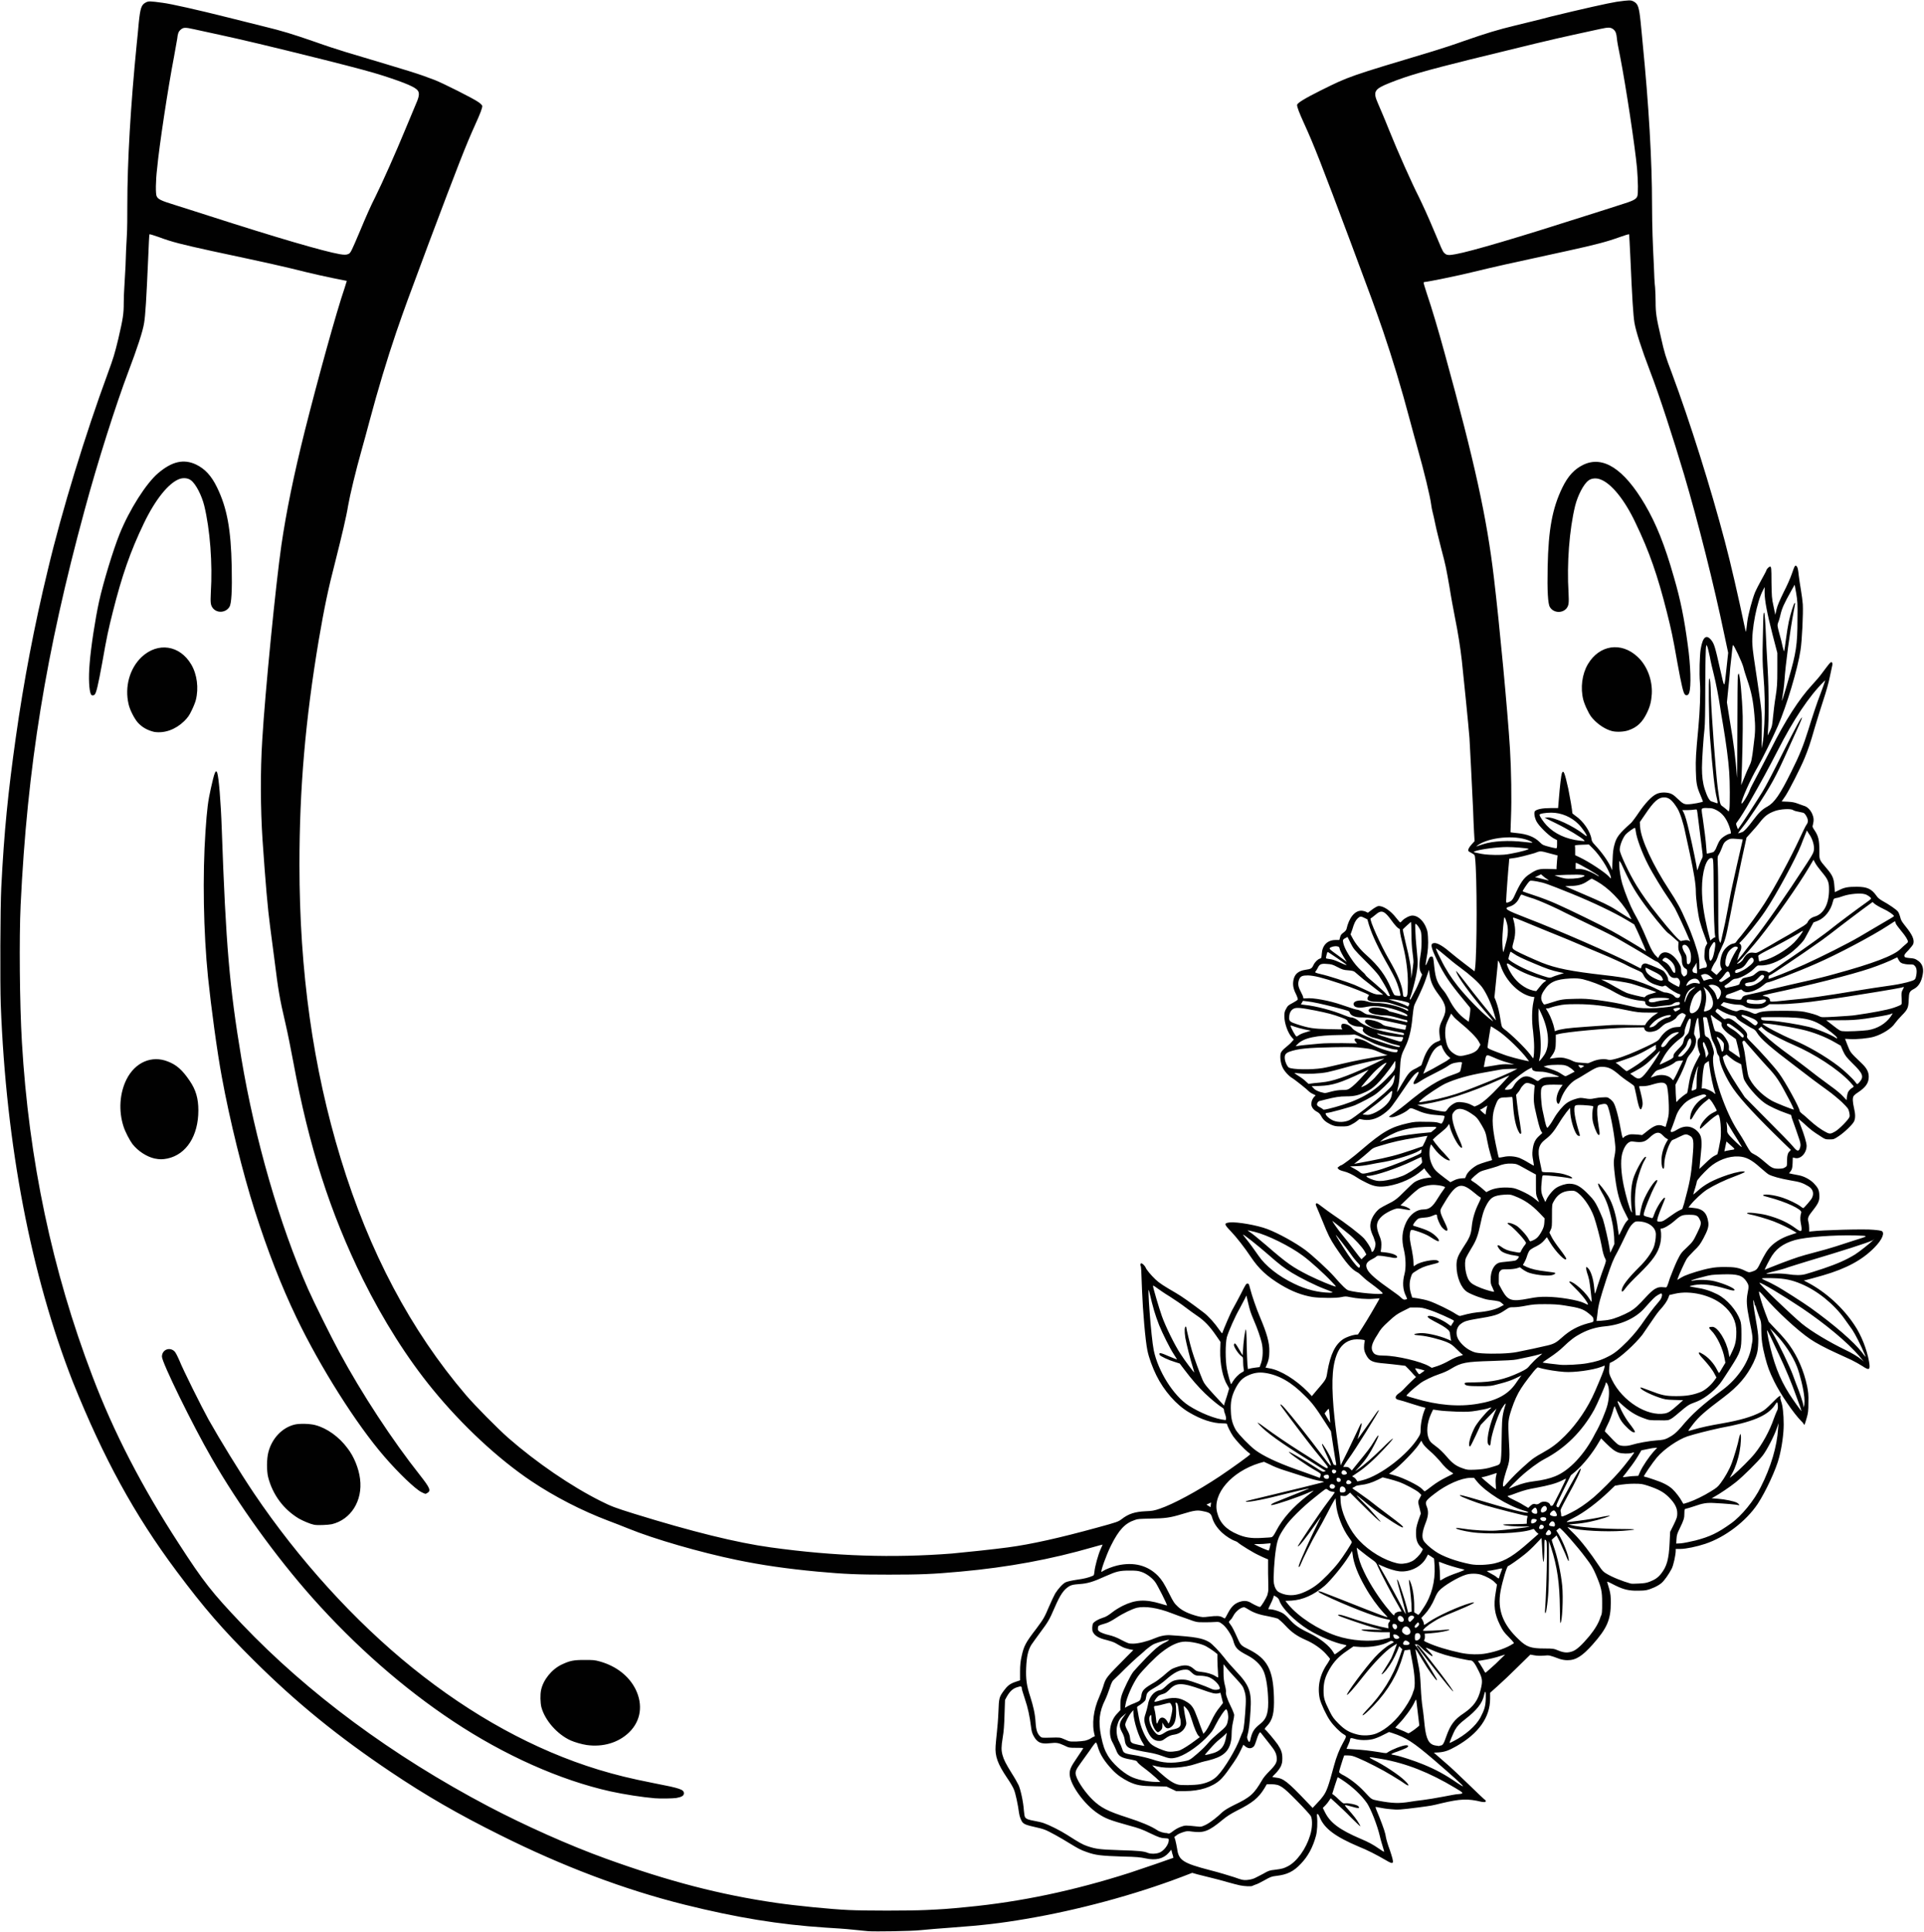 <?xml version="1.0" encoding="UTF-8"?><svg xmlns="http://www.w3.org/2000/svg" xmlns:xlink="http://www.w3.org/1999/xlink" height="758.5" preserveAspectRatio="xMidYMid meet" version="1.0" viewBox="53.8 53.2 755.6 758.5" width="755.6" zoomAndPan="magnify"><g id="change1_1"><path d="M110.3,258.7c-5.3,11-8.6,20.5-12.2,34.8c-1.8,7.2-2.3,9.4-4.2,20.2c-1.6,8.7-2.3,11.6-2.9,12.2 c-0.5,0.5-1.2,0.5-1.5-0.1v0c-0.7-1.4-1-6.3-0.5-12c0.5-6.5,2.2-17.5,3.7-24.4c1.7-7.7,5.6-20.4,8.1-26.6 c3.9-9.6,10.4-19.8,15.1-23.8c5.4-4.6,10-5.7,14.9-3.4c3.5,1.7,6,4.4,8.2,8.9c4,8.2,5.5,16.6,5.8,31.2c0.2,9.5-0.1,14.6-0.9,15.8 c-1.4,2.3-4.8,2.6-6.5,0.5c-0.9-1.2-1-2-0.8-6.2c0.7-11.3-0.3-24.7-2.6-34.1c-1-4-3.3-8.5-5.2-9.9c-1.1-0.9-3-1.1-4.6-0.5 C120,242.9,114.8,249.3,110.3,258.7z M126.1,336.4c1.5-1.5,2-2.2,3-4.3c0.7-1.4,1.4-3.2,1.6-4c1.2-4.7,0.5-10.1-1.8-14 c-4.5-7.6-13.1-8.9-19.5-2.9c-4.7,4.5-6.7,11.7-5.1,18.5c0.5,2.3,2.3,5.7,3.6,7.2c1.7,1.9,3.9,3.1,6.5,3.7h0 C118.4,341.2,122.7,339.7,126.1,336.4z M808.9,435.8c-0.5,2.9-1.6,4.7-3.4,5.7c-1.8,0.9-2,1.4-2.1,4.2c-0.1,3.2-0.4,3.9-2.7,6.2 c-1,1-2.2,2.4-2.7,3.1c-1.3,2-4.9,4.3-8.3,5.3c-2,0.6-7,1.1-9.5,0.9l-1.8-0.1l1,2.6c1.1,2.8,1,2.7,5.5,7c2,1.9,2.8,3.4,2.8,5.3 c0,2.4-1.1,4.1-4.3,6.2c-0.8,0.5-1.6,1.2-1.7,1.5c-0.4,0.7-0.3,2.3,0.2,4.5c0.6,2.5,0.6,4.2,0,5.4c-0.6,1.2-3.8,4.3-6.1,5.8 c-1.7,1.1-1.8,1.2-3.4,1.2c-1.7,0-1.8,0-3.9-1.4c-2.5-1.6-3.4-2.2-6.2-4.8c-1.1-1-2.1-1.8-2.2-1.8c-0.1,0.1,0.4,1.3,0.9,2.7 c1.3,3.3,2.3,6.7,2.3,7.8c0,2.9-2.4,5.4-4.6,4.8c-0.4-0.1-0.8-0.2-0.8-0.2c0,0-0.1,1-0.1,2.2c-0.1,2-0.2,2.3-0.7,3.1l-0.7,0.9 l1.3,0.3c0.7,0.1,1.9,0.4,2.6,0.5c2.1,0.4,4.4,1.7,5.8,3.1c1.7,1.8,2.1,2.6,2.2,4.7c0.1,2.1-0.3,3.1-2.4,5.8c-2,2.5-2.3,3.1-1.9,4.7 c0.2,0.7,0.3,1.8,0.3,2.5v1.3l1-0.1c3.7-0.5,21.2-1,24.4-0.6c1.4,0.1,2.7,0.3,2.9,0.4c1.6,0.5,0.5,3.4-2.7,6.6 c-4.7,4.8-10.9,8.2-20.2,10.9c-3.1,0.9-6.1,1.7-6.6,1.8l-0.9,0.2l1.9,1c6.9,3.7,13.5,9.7,18,16.5c2.7,4,4.8,9.4,5.7,14.2 c0.6,3.4,0.2,3.8-2.6,1.9c-0.9-0.6-2.9-1.7-4.3-2.4c-1.5-0.7-4.2-1.9-6.1-2.8c-4-1.8-8.1-4-10.1-5.4c-4.9-3.3-13.4-11.2-17.9-16.5 c-1.3-1.5-2.1-2.3-2.2-2.1c-0.1,0.6,1.2,5,2.5,8.4l1.3,3.4l3.2,3.4c1.8,1.8,4,4.4,4.9,5.7c3.3,4.6,5.7,10.1,7,16.2 c0.4,2.1,0.6,3.3,0.5,6.4c0,3.4-0.1,4.1-0.7,6.2c-0.4,1.3-0.7,2.4-0.8,2.5c-0.1,0.1-0.3-0.1-0.4-0.3c-0.1-0.3-0.6-0.8-1-1.2 c-2.9-2.9-8.2-10.7-10.5-15.4c-2-4.1-2.6-5.8-3.6-9.6c-1.1-4.2-1.5-7.3-1.5-10.8c0-2.8,0-3-1-5.5c-0.5-1.4-1-2.9-1.1-3.3 c-0.1-0.4-0.2-0.7-0.3-0.7c-0.1,0-0.3-0.4-0.3-0.9c-0.3-1.5-0.5-1.6-0.4-0.1c0.1,1.5,0.4,3.5,1.4,9.2c0.5,3.1,0.6,4.2,0.5,6.5 c-0.1,3.3-0.5,4.8-1.9,7.8c-2.6,5.3-5.9,9.2-11.6,13.5c-7.6,5.7-9.8,7.7-12,10.5c-1.1,1.4-2,2.6-1.9,2.7c0.1,0.1,0.8-0.1,1.8-0.4 c3.1-0.9,6.7-1.7,11.5-2.5c6.8-1.2,11.4-2.5,15.1-4.4c1.4-0.7,2.2-1.4,4.5-3.7c2.6-2.7,3.6-3.3,3.2-2.1c-0.1,0.2,0.1,1,0.3,1.6 c0.6,1.6,1,4.9,1,9.1c0,3.6-0.7,8.7-1.8,12.9c-1.1,4.5-5.3,13.5-8.4,18.2c-4.6,6.9-12.8,13.1-20.6,15.7c-3.3,1.1-7.6,2-9.7,2l-1.9,0 v0.7c0,1.6-0.9,5.8-1.6,7.1c-1.1,2.1-2.9,4.7-4,5.6c-1.4,1.2-4.1,2.4-6,2.8c-1,0.2-2.8,0.2-4.4,0.2c-3.2-0.1-5.2-0.7-9-2.7 c-1.6-0.8-2-1-1.9-0.6c0.1,0.2,0.4,1.5,0.8,2.7c0.5,1.9,0.6,2.8,0.6,5.3c0,6.7-1.5,10.1-7.1,16.4c-4.1,4.6-6.6,6.2-9.9,6.2 c-1.1,0-2.1-0.2-3.1-0.5c-4.1-1.5-4-1.5-6.1-1.3c-1.3,0.1-2.6,0.1-3.7-0.1l-1.7-0.3l-5,4.9c-2.7,2.7-6.3,6.1-7.9,7.5l-2.9,2.6v2.3 c0,7.3-4.5,13.7-13.3,18.7c-3,1.7-4.5,2.2-6.8,2.4l-2,0.1l0.8,0.7c0.5,0.4,2.2,1.9,3.9,3.4c1.7,1.4,5.7,5.2,8.9,8.3 c3.2,3.1,6,5.8,6.3,6c0.6,0.3,0.7,0.9,0.1,1c-0.2,0-0.8,0-1.3-0.1c-5.4-1.3-8.2-1.2-15.8,0.6c-3.7,0.9-3.6,0.9-8.9,1.6 c-7.1,0.9-8.1,1-10.9,0.7c-1.5-0.1-3.4-0.4-4.3-0.6c-0.9-0.2-1.7-0.3-1.7-0.3c-0.1,0.1,0.6,1.9,1.5,4c1.7,4.3,2.4,6.4,2.6,8 c0.1,0.6,0.7,2.8,1.5,4.9c1.9,5.7,1.8,6-1.6,4c-3.6-2.1-7.3-4-10.6-5.3c-9.2-3.9-13.5-7.1-15.3-11.5c-0.6-1.5-1.2-1.8-1.1-0.6 c0.3,2.7,0.1,6.1-0.4,7.9c-1.2,4.4-3.1,8-5.9,10.9c-2.9,3.1-5.4,4.3-9.7,4.8c-1.8,0.2-2.3,0.4-4.6,1.7c-1.4,0.8-3,1.6-3.5,1.7 c-0.5,0.2-1.1,0.4-1.2,0.5c-0.4,0.3-3.1,0.2-5-0.2c-1-0.2-3.2-0.8-5-1.3s-4.6-1.3-6.4-1.7c-1.7-0.4-4-1-5.2-1.3l-2.1-0.6l-3.9,1.5 c-18.9,7.2-41.3,13.2-61.5,16.6c-9.9,1.7-16.9,2.5-29.2,3.4c-4.6,0.3-10,0.8-12.1,1c-3.6,0.4-17.8,0.6-20.6,0.4l0,0 c-0.7-0.1-3.4-0.3-6-0.6c-2.6-0.3-7.4-0.6-10.7-0.8c-18.2-1.2-34.8-3.9-55.3-9c-23.7-5.9-48-15.1-72.6-27.4 c-16.5-8.2-29.1-15.5-42.8-24.7c-20.6-13.8-37.1-27.2-53.7-43.7c-12.3-12.2-19.6-20.6-30.5-35.2c-16.5-22.1-28.6-44.2-40.7-74.3 C66,553.9,56.2,503.1,54.1,447.7c-0.3-8.4-0.2-38.2,0.2-46c1.1-22,2.7-37.6,5.7-58.9c3.1-22,7.3-44.1,12.6-65.9 c5.5-23.2,14.8-53.4,23.5-77c2.3-6.3,2.7-7.6,4.2-13.8c1.8-7.8,2.1-9.6,2.1-14c0-1.7,0.1-4.3,0.2-5.6s0.3-5.4,0.5-8.9 c0.1-3.5,0.3-8.7,0.5-11.6s0.2-8.2,0.2-11.9c0-17.6,1.3-39.5,3.7-63.7c0.2-2,0.6-5.7,0.8-8.3c0.6-5.7,1-7,2.7-7.9 c1.1-0.6,1.6-0.6,6.7,0.1c3.2,0.4,13.9,2.8,25.8,5.8c4.5,1.1,10.8,2.7,14,3.5c7,1.7,11.3,3,20.2,6.1c3.6,1.3,9.1,3.1,12.1,4 c26.4,7.9,27.6,8.2,34.7,10.9c3.1,1.2,15.3,7.3,17.2,8.7c0.9,0.6,1.5,1.3,1.5,1.5c0,0.9-0.8,3-2.8,7.4c-3.7,8.2-6.6,15.6-18.3,46.7 c-8.5,22.8-9.1,24.4-12.7,34.8c-3.6,10.6-7.2,22.5-10.5,34.9c-0.9,3.3-2.2,8.3-3,11c-2.5,8.9-4.6,17.7-5.4,22.2 c-0.6,3.9-2.5,11.9-4.9,21.4c-3,11.6-4.4,18.4-6.6,31.2c-5.3,31.6-7.6,58.5-7.6,88.3c0,41.8,5.3,79.7,16.2,115.4 c11.2,36.7,27.5,67.5,49.2,92.9c3.6,4.2,12.4,13.1,16.6,16.8c11.1,9.7,24.7,19,36.3,24.8c4.2,2.1,5.5,2.6,13.2,5 c22.6,7,40.4,11.4,53.6,13.2c25.3,3.5,48,4.2,71.2,2.4c4.5-0.4,16.8-1.7,21.9-2.4c9.1-1.2,20.6-3.8,34.8-7.7 c8.1-2.2,8.6-2.4,9.9-3.4c2.7-2.1,5.2-2.9,9.4-3.1c2.5-0.1,3.3-0.2,5.6-1c5.3-1.8,14.6-6.8,23.5-12.7c5.2-3.5,12-8.4,12-8.7 c0-0.1-0.4-0.5-1-0.9c-1.4-1.1-4.5-4.4-5.7-6.1c-1.1-1.6-2.4-4.3-2.4-4.8c0-0.2-0.5-0.3-1.8-0.3c-3.8,0-8.4-1.5-13.1-4.3 c-5-2.9-9.9-8.5-12.9-14.6c-1.5-3.1-2.9-6.8-3.5-9.8c-0.8-3.8-1.8-15.7-2.1-23.5c-0.3-8.2-0.3-9.3-0.6-9.8c-0.1-0.2-0.1-0.5,0.1-0.7 c0.2-0.3,0.3-0.2,1,0.3c0.4,0.4,0.8,0.9,0.9,1.2c0.3,0.8,2.1,3,3.9,4.7c1.6,1.5,3.2,2.5,8,5.3c2.1,1.2,5.8,3.8,10.8,7.6 c2,1.5,4.5,4.3,6.2,6.8c0.6,0.9,1.2,1.6,1.2,1.4c0.5-1.5,3.5-8.6,4.3-9.8c0.5-0.8,1.8-3.4,3-5.6c1.8-3.6,2.1-4.1,2.6-4.1 c0.5,0,0.6,0.2,1,1.8c0.8,3.1,2.5,8,3.9,11.3c2.7,6.4,3.8,10.1,3.7,13.6c0,2.1-0.3,3.7-1.1,5.4l-0.4,0.9l1.6,0.3 c4.3,0.7,10.4,4.5,15.1,9.3l1.5,1.6l1.5-1.8c4.3-5,4.1-4.7,4.6-7.8c1.2-6.9,3.1-10.8,6.4-12.9c1-0.6,3.1-1.4,4.5-1.6l1.1-0.1 l1.8-2.8c1.8-2.8,5.5-9.1,6.3-10.6l0.4-0.8l-2.5,0.2c-2.5,0.2-6.5-0.1-9.3-0.7c-1.3-0.3-1.8-0.3-3.1,0c-2.2,0.5-8.7,0.4-11.4,0 c-4.2-0.7-8.1-2.2-12.3-4.7c-5.5-3.3-8.8-6.3-12-11.1c-2.4-3.6-5.6-7.7-7.8-10c-2.7-2.8-2.8-3.2-0.5-3.5c2.9-0.3,10.9,1.1,14.8,2.6 c4.5,1.7,11.1,5.4,14.9,8.2c2.8,2.1,8.9,7.7,11.3,10.4c3.1,3.6,4.9,5.3,5.7,5.5c3,0.9,13.1,1.8,13.4,1.2c0.2-0.2-1.4-1.6-5.5-4.6 c-1.1-0.8-2.3-1.9-2.8-2.4c-0.5-0.5-1.3-1.2-1.8-1.4c-2.1-1.1-4.2-3.5-8.6-10.1c-1.9-2.9-2.7-4.4-4.9-9.9c-1-2.4-2-4.9-2.3-5.5 c-0.5-1-0.5-1.5,0.1-1.5c0.2,0,1.2,0.7,2.2,1.5c1,0.8,3,2.2,4.3,3.1c4.7,3.1,10.4,7.5,12,9.2c1.1,1.3,2.6,3.5,2.8,4.5 c0.2,0.9,0.3,0.9,0.7,0.6c0.5-0.5,1-1.9,1-3c0-0.4-0.4-1.6-0.8-2.7c-1.3-2.8-1.5-4.2-1-6.1c0.5-1.9,2-4,3.5-5.1 c0.6-0.4,1.9-1.1,2.9-1.6c2.7-1.3,3.9-2.1,6.9-5.2c1.5-1.5,3.2-3.1,3.8-3.5c1.4-0.9,3.4-1.5,5.2-1.7l1.5-0.2l-0.9-1 c-0.5-0.6-1.1-1.3-1.4-1.7c-0.2-0.4-0.5-0.7-0.5-0.8c0-0.1-0.4,0.2-0.9,0.7c-3.5,3.1-8.3,5.3-13.4,6.2c-3.3,0.5-5.3,0.3-8.3-1.2 c-1.2-0.6-2.8-1.4-3.5-1.9c-2.1-1.4-4-2.3-5.7-2.7c-0.9-0.2-1.8-0.6-2-0.9c-0.4-0.5-0.4-0.5,0.2-0.9c0.3-0.3,0.7-0.5,0.8-0.5 c0.5,0,4.9-3.3,8.1-6.1c8.4-7.2,11.6-9,18.4-10.5c2.2-0.5,3.2-0.6,6.7-0.5c3,0,4.4,0.1,5.2,0.4c1.1,0.4,1.2,0.4,1.5-0.2 c0.4-0.5,0.8-1.9,0.8-2.4c0-0.2-0.9-0.3-2.4-0.4c-3.2-0.2-5.7-0.7-8.1-1.8c-2.9-1.2-2.8-1.2-3.8-0.3c-1.4,1.2-5.1,2.9-6.4,2.9 c-0.6,0-1.1-0.1-1.1-0.2c0-0.1,1.1-0.9,2.2-1.6c1.2-0.8,3.2-2.3,4.5-3.4c7.7-6.4,12.8-9.6,18.4-11.5c1.5-0.5,2.7-1,2.8-1.3 c0.1-0.2,0.3-0.8,0.4-1.4c0.1-0.5,0.2-1.3,0.3-1.6c0.2-0.8-0.1-0.8-2.5-0.4c-1.1,0.2-1.9,0.5-3,1.3c-0.8,0.6-3.1,1.8-5.1,2.8 c-2,1-4.5,2.3-5.5,3c-2.8,1.9-3.6,1.7-2.2-0.6c1-1.6,1.5-2.7,1.3-2.9c-0.1-0.1-0.6,0.2-1.1,0.6c-0.7,0.5-2,2.1-4.6,6 c-5,7.3-5.2,7.6-7,9.1c-3,2.5-5.9,3.5-8.8,3.1l-1.7-0.3l-1,0.8c-0.6,0.5-1.6,1.1-2.4,1.5c-1.2,0.6-1.7,0.6-3.8,0.6 c-2.2,0-2.5-0.1-4-0.7c-2-1-3-1.8-3.8-3.3c-0.4-0.8-1-1.4-1.6-1.7c-1.4-0.7-2.3-1.9-2.3-3c0-1.2,0.4-2.1,1.1-2.9l0.6-0.6l-1.2-0.6 c-0.7-0.3-1.3-0.8-1.5-1c-0.5-0.6-5.6-4.7-6.7-5.3c-1.3-0.8-3.1-2.8-3.7-4.3c-0.7-1.6-1-4.1-0.6-5.4c0.2-0.6,0.8-1.3,1.9-2.2 c0.9-0.7,2-1.7,2.4-2.2l0.8-0.9l-0.7-0.8c-1.6-1.7-3-5.6-3-8.4c0-1.3,0.1-1.9,0.7-2.9c0.6-1.2,0.9-1.4,2.6-2.3 c1.1-0.6,1.9-1.1,2-1.4c0-0.2-0.3-1.2-0.8-2.2c-1-2-1.3-3.6-0.9-5.5c0.5-2.3,2-3.5,4.7-3.9c2.1-0.3,2.5-0.5,3.1-1.8 c0.6-1.3,1.8-2.4,2.6-2.6c0.5-0.1,0.6-0.3,0.7-1.9c0.2-3.3,2.2-5.4,5.4-5.4l1.5,0l0.3-1.1c0.2-0.9,0.5-1.2,1.3-1.8 c0.7-0.5,1.1-1,1.2-1.4c1-4.4,3.2-7.2,5.8-7.2c0.5,0,1.4,0.2,1.8,0.4l0.8,0.4l1.6-1.2c0.9-0.7,2-1.3,2.4-1.4 c1.8-0.3,4.9,1.7,7.1,4.6c0.8,1,1.5,1.8,1.6,1.8c0.1,0,0.5-0.3,0.9-0.8c0.9-0.9,2.8-1.9,3.9-1.9c1.9,0,3.9,1.6,5.1,4.1 c0.7,1.6,0.9,2.1,1,4.3c0.2,2.9,0,5.6-0.6,8.6c-0.2,1.2-0.4,2.4-0.3,2.5s0.4-0.5,0.8-1.5c0.6-1.5,0.8-1.8,1.3-1.9 c0.8-0.1,0.9,0.1,1.3,4.2c0.5,4.5,1.1,6.2,3.8,9.4c0.5,0.6,1.3,1.9,1.9,3c1.8,3.6,4,6.3,6.7,8.2l1.1,0.8l0.1-0.7 c0.1-0.4,0.3-1.6,0.4-2.6c0.2-1.6,0.2-2.1-0.1-2.4c-0.2-0.2-1.4-1.7-2.7-3.3c-5.2-6.3-7.3-9.4-10-14.9c-2.7-5.6-2.9-6.9-1.2-7 c1.3-0.1,3.7,1.4,6.7,4c0.8,0.7,3.2,2.6,5.3,4.2l3.8,2.9l0.2-1.2c0.8-6.3,0.8-36.6,0-43.3c-0.1-1.2-0.2-1.3-1.3-1.9 c-0.6-0.3-1.2-0.7-1.3-0.8c-0.3-0.5,0.2-1.5,1.3-2.7l1.1-1.2l-0.2-3.4c-0.1-1.9-0.3-6.1-0.4-9.4c-0.4-8.7-1.2-24.2-1.4-27.7 c-0.3-4.3-2.6-26.7-3-30.4c-0.6-5.2-1.5-11-2.7-16.9c-0.6-3.1-1.6-8.4-2.1-11.7c-1.4-8-1.5-8.6-3.3-15.4c-0.8-3.2-1.9-7.5-2.3-9.5 c-0.4-2-0.9-4.2-1.1-4.9c-0.2-0.7-0.4-1.9-0.5-2.6c-0.4-3.4-2.9-13.6-5.4-22.4c-0.8-2.8-2.1-7.7-3-11c-3.3-12.5-6.9-24.3-10.5-34.9 c-3.6-10.4-4.2-12-12.7-34.8c-11.6-31-14.5-38.4-18.3-46.7c-2-4.4-2.8-6.5-2.8-7.4c0-0.7,2.9-2.5,9.3-5.7 c11.3-5.6,10.8-5.4,44.1-15.4c3-0.9,8.5-2.7,12.1-4c8.9-3.1,13.2-4.4,20.2-6.1c3.2-0.8,9.6-2.3,14-3.5c11.9-2.9,22.6-5.3,25.8-5.8 c5.1-0.7,5.6-0.7,6.7-0.1c1.7,0.9,2.1,2.2,2.7,7.9c0.3,2.6,0.6,6.4,0.8,8.3c2.4,24.2,3.7,46.2,3.7,63.7c0,3.6,0.1,9,0.2,11.9 s0.3,8.1,0.5,11.6c0.1,3.5,0.3,7.5,0.5,8.9c0.1,1.4,0.2,3.9,0.2,5.6c0,4.4,0.3,6.3,2.1,14c1.4,6.2,1.8,7.5,4.2,13.8 c7.3,19.6,15.3,45.1,20.9,66.3c2.2,8.2,5.4,22.2,7.6,32.7c0.7,3.2,0.7,3.2,0.8,2c0.1-0.7,0.3-2.1,0.4-3.2c0.4-3,2-8.9,3-11.4 c0.5-1.2,1.7-3.5,2.7-5.3c1-1.8,1.8-3.3,1.8-3.4c0-0.5,1.1-1.6,1.5-1.5c0.4,0.1,0.5,0.4,0.5,6.1c0.1,5.5,0.1,6.3,0.8,9.4l0.7,3.4 l0.5-2.2c0.4-1.6,1.2-3.4,2.8-6.7c1.3-2.5,2.7-5.7,3.2-7.2c0.5-1.5,1-2.8,1.2-3c0.3-0.3,0.4-0.3,0.8,0.2c0.3,0.4,0.5,1.3,0.7,3.4 c0.2,1.6,0.6,4.2,0.9,6c0.3,1.7,0.6,4.1,0.7,5.4c0.2,3.4-0.3,14.3-0.9,18c-1.1,7.4-5.5,22-8.9,29.8c-2.5,5.6-6,12.7-8,16.2 c-2.8,4.8-6.3,12.7-6.3,14.1c0,0.9,2.4-2.8,3.3-5.2c0.2-0.7,1.3-2.7,2.3-4.6s3.7-7,6-11.5c5.6-11.2,11.1-19.7,16.1-25.1 c1.4-1.5,3.2-3.6,3.9-4.6c3-4,3.3-4.4,3.7-4.4c0.4,0,0.6,0.7,0.3,1.6c-0.1,0.4-0.5,2.3-0.9,4.2c-0.4,2.1-1.4,5.7-2.5,9 c-1,3-2.5,7.9-3.4,10.9c-1.7,6-2.6,8.6-4,12c-1.7,4.1-6,12.5-7.5,14.8l-1.5,2.2l2.4,0.1c1.9,0.1,2.7,0.3,3.8,0.7 c0.8,0.3,1.9,0.7,2.5,0.9c1.3,0.3,2.6,1.6,3.3,3.2c0.6,1.4,0.7,2.5,0.3,4.1c-0.3,1-0.2,1.1,0.6,2.3c1.5,2.2,1.9,3.9,1.9,7.8 c0,3.9-0.2,3.6,2.8,7.1c2.4,2.8,2.9,4,3.1,7c0.1,1.3,0.2,2.4,0.2,2.4c0,0,0.8-0.4,1.7-0.8c2.1-1.1,3.6-1.3,6.9-1.3 c4,0,5.8,0.8,7.7,3.5c0.6,0.9,1.3,1.4,2.3,2c2.4,1.3,5.7,3.5,6.2,4.3c0.3,0.4,0.6,1.2,0.8,1.9c0.4,1.6,0.5,1.7,2.2,3.9 c2.6,3.2,3.5,5.2,3,6.8c-0.1,0.4-1,1.5-1.9,2.5c-1.3,1.3-1.7,1.8-1.6,2.3c0.1,0.5,0.2,0.6,2.1,0.8c1.6,0.1,2.2,0.3,2.9,0.8 C808.6,431.3,809.4,433.2,808.9,435.8z M576.7,560.4L576.7,560.4c-0.4-0.2-1.7-0.7-3-1.2c-3.2-1.2-9.4-4.3-12.5-6.2 c-3.2-2-4.6-3-9.6-7.4c-3.9-3.4-9.2-7.6-9.6-7.6c-0.1,0,0.3,0.6,0.9,1.3c1.4,1.7,3.6,4.7,5.1,6.9c2.7,4,7.8,8.1,14.1,11.1 c4.7,2.3,9.4,3.4,13.9,3.5C577.4,560.7,577.4,560.7,576.7,560.4z M576.8,556.5L576.8,556.5c-2.8-3-8.3-8-11.3-10.2 c-5.1-3.8-14-8.2-19-9.4c-1.3-0.3-2.5-0.6-2.7-0.6c-0.1,0,0.5,0.5,1.3,1c0.9,0.6,3.5,2.8,6,4.9c8.3,7.2,10.4,8.6,16.5,11.7 c3.8,1.9,9.8,4.4,10.8,4.5C578.5,558.3,577.8,557.5,576.8,556.5z M748.9,574.8l1.1,1.9c2.5,4.3,6.8,13.4,7.9,16.4 c0.6,1.8,1.7,4.5,2.3,6.1c0.6,1.6,1.3,3.7,1.6,4.8l0.4,1.9l0.2-1.2c0.1-0.7,0.1-1.9,0-2.8h0c-0.3-3.3-1.7-9-2.9-12.1 c-1.7-4.3-4.8-9-8.7-13.1L748.9,574.8z M748.3,579c1.9,9.1,4.3,15.4,8.1,21.4c1.5,2.4,4.8,7,4.9,6.9c0,0-0.2-0.7-0.5-1.6v0 c-0.3-0.8-1.1-3-1.8-4.9c-1.4-4-3.8-9.9-6.7-16c-1.2-2.4-2.6-5.6-3.3-7c-0.7-1.4-1.2-2.4-1.3-2.2C747.7,575.8,748,577.3,748.3,579z M798,414.9l-2.8,1.8c-6.1,4-19.9,11.3-28.2,14.9c-7,3.1-18.2,7.4-19.2,7.4c-0.2,0-0.9,0.5-1.6,1.1c-2.1,1.8-5.5,3.1-7,2.6 c-0.4-0.1-1-0.4-1.2-0.7c-0.4-0.4-0.5-0.3-1.7,0.2c-0.7,0.3-2,0.8-2.9,1.1c-1.4,0.4-1.7,0.6-1.8,1.1c-0.2,0.6-0.2,0.6,2,1 c3.3,0.5,4,0.5,4.2-0.1l0,0c0.3-0.8,0.9-1.2,2-1.4c0.6-0.1,2.6-0.6,4.5-1c5.9-1.5,17.5-4.2,20.8-4.9c1.7-0.4,5.9-1.4,9.4-2.4 c15-4.1,23.1-7.2,25.7-9.8c0.6-0.6,1.5-1.4,2-1.8c0.5-0.4,0.9-0.8,0.9-1c0-0.7-1-2.3-2.6-4.2c-0.9-1.1-1.9-2.4-2.1-2.8L798,414.9z M742,445.8c-0.8-0.1-1.7-0.2-1.9-0.1c-0.4,0.2-0.5,0.9-0.1,1.2c0.8,0.5,4.1,0.7,5.6,0.4l0,0c1.2-0.3,2.1-1.1,1.6-1.5 c-0.2-0.2-0.7-0.2-2,0C744,446,743.1,446,742,445.8z M739.3,440.2c0.5,0.5,2.2,0.3,3.9-0.5h0c2.3-1.1,4.1-3,3.2-3.5 c-0.6-0.4-1-0.2-2.2,1.1c-1.1,1.1-1.4,1.3-2.4,1.5c-2.1,0.3-2.5,0.4-2.7,0.8C739.1,439.6,739.2,440,739.3,440.2z M789.2,407.4 l-4.1,3c-2.3,1.7-6.1,4.6-8.6,6.5c-2.4,1.9-5.6,4.3-7.1,5.4c-9.2,6.5-19.8,13.6-20.5,13.8c-0.3,0.1-0.5,0.3-0.5,0.6 c0,0.2-0.1,0.6-0.1,0.8c-0.1,0.4,8.4-3,14.2-5.6h0c6.4-2.9,17-8.2,21.6-10.9c1.3-0.8,4.1-2.4,6.1-3.6c6.5-3.8,7.4-4.3,7.4-4.5 c0-0.4-2.1-1.9-4.3-2.9c-1.3-0.6-2.8-1.5-3.3-1.9L789.2,407.4z M773.6,407.3c-0.8,3.4-3.2,6.4-6,7.5l-1.6,0.6l-1.6,3 c-0.9,1.6-1.8,3.4-2.1,3.8c-1.2,1.7-3.8,4.2-6.1,5.8c-4.2,3-8,4.4-11.2,4.3c-1-0.1-1.1,0-2.5,1.4c-1.7,1.7-5.4,3.7-7,3.8 c-0.7,0-1.2,0.3-1.9,0.9c-0.5,0.5-1.3,1.1-1.8,1.4c-0.8,0.5-0.9,0.6-0.6,1c0.2,0.3,0.4,0.4,0.7,0.3c0.2-0.1,1.2-0.3,2.1-0.5h0 c2.3-0.5,3-0.8,3-1.2c0-0.6,0.9-1.9,1.4-2.1c0.2-0.1,1.2-0.3,2.1-0.5c1.3-0.3,1.9-0.5,2.7-1.3c0.6-0.5,1.3-1,1.7-1.1 c0.9-0.2,2.7,0,3.2,0.5c0.4,0.4,0.6,0.3,3.8-2c1.8-1.3,4.5-3.2,5.9-4.1c3.9-2.6,13.4-9.4,15.4-11.1c1.7-1.4,10.1-7.7,13.8-10.3 c0.9-0.6,1.6-1.2,1.6-1.4c0-0.4-1.5-1.5-2.5-1.7c-1.7-0.5-5.9-0.1-8.3,0.7c-1.1,0.4-2.4,0.8-2.8,0.8 C774,406,773.9,406.1,773.6,407.3z M729.3,444.4c0.6-1.3,0.5-2.2-0.3-3.2c-0.6-0.9-2.3-1.5-3.4-1.3l-0.8,0.2l1.2,1.3 c0.9,0.9,1.4,1.7,1.7,2.6c0.2,0.7,0.5,1.4,0.5,1.5C728.4,445.8,728.8,445.5,729.3,444.4L729.3,444.4z M729.9,455.2 c0.1-0.4-0.1-0.6-1.2-1.3c-0.7-0.4-1.6-1.1-2.1-1.5c-0.4-0.4-0.8-0.7-0.9-0.6c-0.1,0.1,0.2,1.5,0.7,3.2c0.8,3,0.8,3.1,1.5,3.2 c1.6,0.3,2.5,1,3.5,2.5c1.2,1.8,1.5,3,1.4,4.1c-0.1,0.6,0,0.8,0.4,1.1c0.3,0.1,1.2,0.8,2.1,1.4c0.9,0.6,1.7,1.2,1.7,1.2 c0.1,0,0.1-0.5,0-1l0,0c-0.3-1.7-1.4-6.2-1.5-6.3c0,0-0.7-0.5-1.5-1.1C731.1,458.2,729.6,456.3,729.9,455.2z M738.6,459.9 c0-0.5-2-2.2-4.3-3.8c-1.4-1-2-1.2-2.3-0.7c-0.2,0.4,0.5,1,2.2,2c0.9,0.5,2.1,1.5,2.7,2.1C738,460.8,738.6,460.9,738.6,459.9 L738.6,459.9z M738.2,462.1c-0.2,0.2-0.1,0.7,0.2,1.8c0.2,0.9,0.6,2.5,0.7,3.6c0.7,5.1,1,7,1.3,8.1c1.1,3.3,5.1,7.5,9.2,9.8 c1.6,0.9,7.9,3.4,8.7,3.5c0.1,0-0.8-2-2.1-4.4h0c-3.5-6.7-4.8-8.7-8.2-12.3c-1.8-1.9-7.2-8.1-8.5-9.6 C739,461.8,738.6,461.7,738.2,462.1z M729.8,461.6c-0.6-0.6-1.3-1.2-1.6-1.2c-0.3,0-0.3,0.2,0.3,1.3c0.6,1.2,1,2.1,1.3,3.8 c0.2,0.8,0.5,0.8,0.8,0.2l0,0c0.1-0.3,0.2-1,0.2-1.7C730.9,462.8,730.8,462.7,729.8,461.6z M724.8,449.9c1.3-0.6,1.9-1.8,1.7-3.4 c-0.2-1.7-1.4-3.9-2.6-4.9l-1.1-0.9l0.3,0.7c0.9,1.8,1,4.3,0.2,7.3c-0.2,0.7-0.3,1.4-0.3,1.5C723,450.5,723.8,450.3,724.8,449.9 L724.8,449.9z M722.2,494.2c1.2-1.8,2.9-3.4,4.4-4.1c0.8-0.4,1.4-0.7,1.4-0.8c0-0.4-1.8-3.5-2.3-4l-0.7-0.7l-1.5,1.2 c-1.9,1.5-3.3,3.2-4.6,5.5c-1,1.9-1.5,2-1.3,0.4c0.3-2.8,2.5-5.9,5.2-7.4c1.2-0.7,1.3-0.8,0.9-1.1c-0.6-0.4-0.8-0.4-2.9,0.3 c-2.7,0.9-4.5,1.9-5.9,3.4c-1.8,2-2.5,3.2-3.4,6.1c-0.5,1.5-1.1,3-1.3,3.5c-0.8,1.5,0.1,1.6,2.2,0.3c2-1.2,3.7-1.5,5.4-1 c1.6,0.5,3,1.7,3.7,3.1c0.6,1.2,0.7,3.7,0.3,7c-0.1,1.1-0.3,2.9-0.4,4.1l-0.2,2.2l2.4-2.3c1.3-1.3,2.9-2.6,3.4-2.8h0 c0.6-0.3,1.1-0.6,1.2-0.6c0.2-0.2,1-4.1,1.3-6c0.4-3.2-0.1-9.4-0.9-9.6c-0.4-0.1-2.5,1.4-4.7,3.5c-1.2,1.1-2.2,2-2.3,2 C721.1,496.4,721.6,495.1,722.2,494.2z M726.3,574.2c2.1,0,5.5,5.4,6.4,10.3l0.3,1.6l1.1-2.3c1.2-2.5,1.6-4.2,1.6-7.7 c0-4.1-1.7-7.5-5.3-10.5c-4.7-3.9-12.8-5.8-18.8-4.4l-2.2,0.5l-0.4,1.1c-0.5,1.3-1.5,2.8-3.6,5.1c-0.7,0.8-2.1,2.8-3.1,4.3 c-1,1.5-2.6,3.8-3.5,5.1c-2.9,3.7-8.5,8.8-11.4,10.4l-1.4,0.7l-0.2,1.7c-0.2,2.1-0.1,2.6,1.1,5c4.1,8.3,13.8,14.4,20.8,13.1l0,0 c1.4-0.3,2.3-0.9,5.2-3.5l1.9-1.7l-3.5-0.1c-3.3-0.1-3.7-0.2-6.1-1c-4-1.4-7.7-3.4-7.1-3.9c0.1-0.1,1.6,0.5,3.5,1.2 c4.9,1.9,6.3,2.2,10.5,2.2c3.9,0,6.4-0.4,9.3-1.5c1.8-0.6,4.3-2.7,5.7-4.7l0.8-1.1l-0.7-1.3c-0.9-1.8-2.6-3.9-4.6-6.1 c-0.9-0.9-1.6-1.9-1.6-2.1c0-0.5,0.1-0.5,1,0c2.4,1.2,4.9,3.9,6.2,6.6c0.3,0.6,0.6,1.1,0.7,1.1c0.1,0,0.7-0.9,1.3-2l1.2-2l-0.3-1.6 c-0.6-3.7-3-8.9-5.3-11.1C724.7,574.5,724.8,574.2,726.3,574.2z M695.6,623.5c0,0-0.4,0-0.9,0.2c-1.2,0.4-4,0.3-5.2-0.1 c-1.5-0.5-2.8-1.5-5-3.7l-1.9-1.9l-0.9,1.5c-2.4,4.2-6,8.7-9.2,11.5l-1.8,1.5l-3,6c-2.7,5.5-2.9,6-2.5,6.3c0.2,0.2,0.5,0.3,0.6,0.3 s0.5-0.7,0.9-1.6c1.2-2.4,6.2-11.5,7.1-12.8c0.4-0.6,0.8-0.9,0.8-0.8c0.2,0.5-2.1,5.3-5.2,10.8c-2.5,4.7-2.9,5.4-2.7,6 c0.1,0.3,0.2,0.9,0.2,1.3c0,0.7,0.1,0.7,0.7,0.6c0.4-0.1,1.8-0.7,3.3-1.5c2.8-1.4,5.6-3.3,8.7-5.9c2.5-2.1,8.2-7.8,10.3-10.3 C692.1,628.4,695.7,623.6,695.6,623.5z M693.7,629.8c-1.1,1.5-2.2,2.9-2.4,3.1c-0.3,0.4-0.2,0.4,1.2,0.2c0.8-0.1,2.2-0.3,3.1-0.3v0 l1.6-0.1l0.7-1.6c1-2.2,3.6-6,5.3-7.9l1.4-1.5H704c-0.5,0-1.9,0.2-3.2,0.5c-1.3,0.3-2.4,0.5-2.4,0.5s-0.6,1-1.3,2.2 S694.9,628.3,693.7,629.8z M664.4,652.3c0.2-0.6-0.1-1.5-0.7-1.7c-0.4-0.1-0.7,0-1.1,0.5c-0.8,1-0.6,1.3,1.3,1.5 C664.1,652.7,664.3,652.5,664.4,652.3L664.4,652.3z M659.8,653.3L659.8,653.3c0.6-0.6,0.2-1.4-0.8-1.4c-0.4,0-0.9,1.1-0.7,1.5 C658.5,653.7,659.5,653.7,659.8,653.3z M642.6,672.5c0-0.2,0.3-1,0.6-1.8s0.6-1.5,0.5-1.6c-0.1-0.1-1.2,0.1-2.4,0.4 c-1.3,0.3-2.7,0.5-3.1,0.5c-0.7,0-0.6,0.1,1,1c1,0.5,2.1,1.2,2.4,1.5C642.2,673.1,642.6,673.1,642.6,672.5L642.6,672.5z M654.7,658.4l3.3-2.9l-0.6-0.5c-0.3-0.3-0.7-0.7-0.9-1c-0.3-0.5-0.3-0.5-1.2-0.2c-4.1,1.5-17.4,2-23.8,1c-2.7-0.4-5.5-1.1-5.8-1.4 c-0.3-0.3,0.4-0.3,3.1,0.1c3.8,0.6,9.8,0.9,12.6,0.7c3.2-0.2,12.5-1.3,13-1.5c0.2-0.1-0.7-0.1-2.1-0.1c-2.8,0.1-7.8-0.3-8.2-0.7 c-0.1-0.1,1-0.2,3.1-0.2c1.9,0,4-0.1,4.8-0.1l1.4-0.1l0-0.9c0-0.5,0.1-1.2,0.2-1.5c0.2-0.6,0.1-0.7-0.3-0.7c-0.7,0-12.5-3-16.5-4.2 c-3.6-1.1-9.1-3.2-9.6-3.7c-0.5-0.5,0.9-0.2,8,1.9c9.7,2.9,12.7,3.7,16,4.4c3.2,0.7,3.8,0.3,0.9-0.5c-6.3-1.9-14.8-7.2-18.2-11.3 l-1.2-1.5l-1.4,0c-3.5,0-9.5,2.6-14.2,6.3c-3.5,2.7-3.7,3.1-3,4.9c0.8,2,0.7,3.7-0.5,6.7c-1.2,3.1-1.5,5.3-0.8,6.6 c0.4,0.9,2.4,2.8,4.6,4.3c2.8,2,8.3,4,13.9,5.1c2.6,0.5,6.6,0.3,9.4-0.3l0,0C645.2,666,648.4,664,654.7,658.4z M628.4,669.4 c-2.6-0.6-6.2-1.7-7.7-2.3c-1-0.4-1.8-0.7-1.8-0.6c0,0,0,0.8,0.2,1.7c0.1,0.9,0.2,2.5,0.2,3.6c0,1.1,0.1,2,0.1,2 c0.1,0,0.6-0.3,1.1-0.6h0c1.1-0.7,3.2-1.6,6.4-2.7C629.2,669.6,629.2,669.6,628.4,669.4z M608.4,705.5c-0.5-2.4-0.8-4.4-0.8-4.5 s-0.5,0-1.1,0.1l-1.1,0.1l-0.6,2c-2.1,7.4-5.8,13.7-11.5,19.7c-2.5,2.6-4.1,4-4.4,3.8c-0.1-0.1,0.6-0.9,1.5-1.9 c6.1-6.2,10.5-13.3,13-20.8l1.1-3.2l-0.6-0.6l-0.6-0.6l-0.8,2c-1.1,2.6-2.7,5.4-4.3,7.4c-1.1,1.3-1.8,1.9-1.8,1.5 c0,0,0.7-1.1,1.5-2.4c0.8-1.3,1.9-3,2.3-3.8c0.6-1.3,2.2-5.4,2.2-5.7c0,0-0.8,0.5-1.9,1.2c-2.7,1.8-6.9,6.1-11.2,11.5 c-4,5.1-6.3,7.6-6.5,7.4c-0.4-0.4,7-10.4,10.9-14.7c1.9-2.1,4.5-4.3,6.2-5.2c1.4-0.8,1.5-0.8,0.9-1.1c-0.5-0.3-0.6-0.3-1.4,0.1 c-2.7,1.5-7.2,2.3-11.3,2.1l-2.8-0.2l-2.6,1.8c-3.1,2.1-5,4.1-6.7,7c-1.8,3.1-2.4,5.3-2.4,8.5c0,3,0.3,4,2.5,8.4 c1,2,1.6,2.8,3.4,4.6c2.4,2.4,4.1,3.4,7.1,4.2c2.4,0.7,5.8,0.5,7.9-0.4v0c3.8-1.6,7.7-5.1,10.9-9.8c2.1-3.1,3-5,3.5-6.8 C609.8,715.5,609.4,710.7,608.4,705.5z M609.2,721.8c-0.9,2-3.9,6.1-5.9,8.1c-0.9,0.9-1.5,1.6-1.5,1.7c0,0,0.8,0.4,1.9,0.8 s2.1,0.9,2.5,1.1c0.3,0.2,0.7,0.3,0.8,0.3c0.1,0,1.1-0.6,2.2-1.4v0c1.1-0.8,2-1.6,2-1.7c0-0.2-0.3-2.4-0.6-5c-0.3-2.6-0.6-4.8-0.6-5 C609.9,720.4,609.6,720.9,609.2,721.8z M552.5,660.7c0.2-0.8,0.3-1.4,0.3-1.5c0,0-0.7,0-1.4,0.1c-0.7,0.1-2.2,0.2-3.2,0.2l-1.9,0 l0.7,0.4c1.3,0.7,4.8,2.2,5,2.1C552.1,662.2,552.3,661.5,552.5,660.7L552.5,660.7z M551.9,685c0,0.1,0.3,0.1,0.7,0.1 c1,0,3.1,0.6,4.5,1.3c0.9,0.4,1.8,1.2,2.9,2.4c2.2,2.5,3.9,3.7,7.9,5.6c4.5,2.2,8.1,5.1,9.6,7.7c0.2,0.4,0.4,0.7,0.5,0.7 s1.1-0.7,2.3-1.6c1.2-0.9,2.2-1.7,2.3-1.8c0-0.1-0.3-0.3-0.9-0.4c-3.4-0.6-9.7-3.2-14.1-5.9c-5.4-3.4-10.4-8.4-11.4-11.5 c-0.2-0.6-0.6-1-1.2-1.4l-0.9-0.5l-0.3,1c-0.2,0.6-0.7,1.7-1.1,2.5C552.2,684.2,551.9,684.9,551.9,685z M569.6,641.6 c-4.4,3.5-9.2,8.3-10.9,10.8c-2.7,3.9-3.2,5.2-3.8,9c-0.7,4.4-1.1,11.5-0.8,13.6c0.3,1.6,1,2.9,2,3.4c2.2,1.2,4.9,1.5,7.5,0.8l0,0 c2.1-0.5,5.1-2,7.3-3.7c2.3-1.7,6.4-5.9,8.7-8.9c1.7-2.2,5.1-7.4,5.1-7.9c0-0.1-0.5-0.9-1.1-1.7c-2.5-3.3-4.8-9.2-5.1-13.2l-0.2-2.3 l-0.8,1.3c-0.4,0.7-1.6,2.9-2.6,4.9c-1,2-2.8,5.2-3.9,7.1c-1.8,3-5.6,10.6-6.5,12.9c-0.3,0.9-0.9,1.1-0.6,0.2 c0.6-2.1,4.7-11.1,7.3-16.3c0.8-1.6,1.4-2.9,1.3-2.8c-0.1,0.1-1.1,1.5-2.2,3.1c-3.7,5.3-6.5,8.8-6.8,8.5 c-0.2-0.2,8.5-13.1,11.6-17.2c1.6-2.1,2.9-3.9,2.9-4c0-0.1-0.5-0.2-1.1-0.3c-0.7-0.1-1.3-0.4-1.7-0.8 C574.3,637.7,575,637.3,569.6,641.6z M575,633.9c0.6-0.1,0.7-0.2,0.7-0.8c0-0.8-0.4-1-1.5-0.7C573.1,632.7,573.8,634,575,633.9z M576,636.6c-0.3,0.9,1,1.6,1.8,0.9c0.5-0.5,0.3-1.1-0.3-1.4C576.7,635.8,576.2,636,576,636.6z M577.7,631.8c0.1,0,0.4-0.1,0.6-0.3 v0c0.4-0.4,0.4-0.9-0.2-1.1c-0.6-0.3-1.2-0.1-1.2,0.4C576.8,631.3,577.3,631.8,577.7,631.8z M596,650.7c-0.2,0.2-2.8-2.2-7.7-7.1 l-4.3-4.3l-0.8,0.7c-0.7,0.6-1,0.7-1.9,0.6l-1.1-0.1l0.1,2.2c0.2,4,2.8,9.9,5.9,13.8c3.5,4.4,9.2,8.3,14.4,10 c2.5,0.8,3.5,0.9,5.5,0.5l0,0c0.7-0.1,1.7-0.5,2.3-0.8c1.2-0.6,3-2.4,3.7-3.7l0.5-1l-0.8-0.8c-1.4-1.4-1.9-2.9-1.9-5.4 c0-1.9,0.1-2.5,0.9-5l1-2.8l-0.5-2.1c-0.7-2.6-0.7-2.6,0.1-4l0.6-1.2l-0.9-0.9c-1.1-1-5.4-3.3-7.9-4.2c-0.9-0.3-2.7-0.9-4-1.2 l-2.4-0.6l-1.8,0.9c-2.4,1.2-4.7,1.9-6.8,2.1c-0.9,0.1-1.9,0.3-2.1,0.5c-0.2,0.2-0.6,0.4-0.9,0.5c-0.5,0.2-0.4,0.3,1.3,1.4 c1,0.7,3.2,2.3,4.9,3.5c1.6,1.3,4.9,3.8,7.3,5.6c5.5,4.1,6.1,4.7,6.1,5.1c0,0.4-2.4-0.9-6.8-3.9c-4.2-2.8-5.6-3.9-8.9-6.7 c-1.4-1.2-2.5-2-2.5-1.9c0,0.1,2.2,2.4,4.8,5C593.9,648.3,596,650.6,596,650.7z M606.2,601.3c0.2,0.1,1.6,0.6,3.2,1 c9,2.7,17.3,3.4,24.8,2.1c7.3-1.2,11.8-3.6,14.8-7.9c0.6-0.9,1.4-2,1.7-2.4l0.6-0.8l-2.3,1.1c-1.4,0.7-3.7,1.5-6.1,2.1 c-3.7,1-3.8,1-8.1,1c-4.5,0-5.8-0.2-5.8-1.1c0-0.3,0.6-0.4,3.9-0.4c7.2-0.1,11.7-1.1,17.7-3.9c2.7-1.3,3-1.5,4.3-3.1 c0.8-0.9,2.2-2.3,3.1-3c0.9-0.7,1.5-1.3,1.4-1.3c-0.1,0-0.7,0.2-1.4,0.4c-1.3,0.4-5.5,1.3-8.5,1.9c-1.3,0.3-4.6,0.4-9.8,0.6 c-10.3,0.3-12,0.6-16.1,3.1c-1.1,0.7-3.1,1.6-4.4,2c-2.7,0.9-6.3,2.6-7.7,3.7C608.5,598.7,605.8,601.2,606.2,601.3z M611.2,592.8 c0.1,0,0.6-0.3,1.1-0.7s1-0.7,1-0.7c0-0.1-3.2-1-3.7-0.9c-0.1,0,0.2,0.5,0.6,1.2C610.7,592.4,611.1,592.9,611.2,592.8z M615.8,549.8 c-2.5,0.6-4.2,1.3-6.1,2.6c-1.3,0.8-1.4,0.9-1.9,2.6c-0.6,2-0.5,4.2,0.2,6.4l0.4,1.3l2.1,0.3c1.2,0.2,3.2,0.6,4.4,1 c2.5,0.8,8.7,3.8,10.7,5.2c0.8,0.5,1.4,0.8,1.7,0.7c0.3-0.1,1.5-0.4,2.7-0.7h0c1.2-0.3,3-0.6,4-0.7c3.9-0.3,7-1.1,8.7-2l1.7-0.9 l-0.8-0.7c-0.8-0.7-0.9-0.8-5.1-1.3c-1.8-0.2-6.8-2-8.5-3.1c-2.4-1.5-4.2-5.9-4.2-10.4c0-2.4,0.5-3.7,2.4-6.7 c2.8-4.2,3.3-5.4,3.6-8.6c0.3-3.1,1.3-6.3,2.6-8.9c1.1-2.3,1.1-2.4,0.7-2.6c-0.3-0.1-1.4-1-2.5-1.9c-5.3-4.4-7.1-3.6-12.4,5.5 c-0.8,1.4-0.8,1.5-0.6,2.5c0.1,0.6,0.8,2.2,1.5,3.6c1.2,2.5,1.3,3.1,1,3.4c-0.3,0.3-1.5-0.6-2.2-1.5c-0.7-1-1.7-3.3-1.7-4 c0-0.9-0.3-1-1.6-0.4c-0.9,0.4-1.8,0.7-3.4,0.8c-2,0.2-2.3,0.2-3,0.9c-1.1,1.1-1.7,2.2-1.3,2.3c3.6,1.1,4.7,1.5,6.1,2.2 c1.7,0.8,3.9,2.8,3.9,3.6c0,0.6-0.6,0.4-3.9-1.7c-0.8-0.5-2.7-1.3-4.2-1.8c-3.1-1-3-1-3.3,0.9c-0.2,1.3,0,2.6,0.8,6.5 c0.3,1.5,0.6,3.6,0.6,4.5s0.1,1.7,0.1,1.7s0.4-0.2,0.8-0.5c1.8-1.3,7.4-2.4,8.6-1.7C619.4,548.8,619.1,549,615.8,549.8z M654.3,469.9c0,0-0.8-1.1-1.8-2.3c-3.2-3.7-7.8-8-10.6-9.8c-1.4-0.9-2.5-1.6-2.6-1.6c-0.1,0.1-1.3,7.5-1.3,8.2 c0,0.4,0.5,0.7,3.4,1.8c1.9,0.7,4.2,1.6,5.1,1.8C648.6,468.7,654.2,470,654.3,469.9z M645.8,470.4c-1.5-0.4-3.7-1.2-5-1.8 c-3.4-1.5-3.3-1.5-3.8,1.1c-0.5,2.5-0.5,2.5-0.3,2.5c0.1,0,1.8-0.3,3.8-0.6v0c2.8-0.5,4.1-0.6,5.8-0.5l2.2,0.1L645.8,470.4z M647.8,390.2l-1.3,0.2l-0.1,1.5c-0.3,2.7-1.1,13.9-1.1,14.9c0,0.9,0,0.9,0.6,0.8c0.4-0.1,0.9-0.4,1.3-0.6l0,0 c0.3-0.2,0.9-1,1.2-1.7c2.5-5.5,3.7-7.4,6.3-9c2.7-1.8,3.7-2,7.3-1.9l3.1,0.1l0-0.8c0-0.4,0.1-1.6,0.2-2.7l0.2-1.9l-2.7-0.7 c-4.3-1.2-4-1.1-6.4-0.2C653.9,388.9,650,390,647.8,390.2z M655,383.6c-4.8-2.5-14.8-2-20.1,1c-1.2,0.7-1.7,1.2-0.8,0.8 c0.2-0.1,1.2-0.4,2.1-0.7v0c3.9-1.3,10.3-1.6,16.1-0.9C656,384.2,656.1,384.2,655,383.6z M725.1,319.6c0.3,0,0.5,1.7,0.6,6.8 c0.3,8.6,1.9,29.7,2.7,36.2c0.9,6.5,0.9,6.6,2,7.3c0.5,0.4,1.3,1,1.6,1.3s0.7,0.6,0.7,0.6c0.1,0,0.2-0.5,0.3-1.1l0,0 c0.2-1.7,0.2-10.6-0.1-14.4c-0.3-4.6-1.3-11.9-2.4-18.4c-0.5-3-1.1-6.3-1.2-7.3c-0.5-3.4-1.6-9.3-2.5-12.8c-0.5-1.9-1.2-4.9-1.5-6.7 c-0.4-1.8-0.8-3.6-1-4l-0.3-0.7l-0.2,0.8c-0.1,0.5-0.3,6.6-0.3,15.4c0,9.6-0.1,15.3-0.3,16.8c-0.4,3.4-1,12.2-1,15.3 c0,3.3,0.3,5.9,1.1,8.4c0.9,2.8,1.9,4.7,2.7,4.8c0.3,0.1,1,0.3,1.5,0.5c1,0.4,1,0.4,0.6-1.5c-0.9-3.4-1.7-10.9-2.8-24.9 C724.9,335.3,724.7,319.6,725.1,319.6z M722.3,370.7c-0.3,0.2-0.3,0.7,0.2,3.7c0.6,4.2,1.2,8.7,1.4,11.7l0.2,2.3l1-0.2 c0.5-0.1,1.2-0.3,1.5-0.4l0,0c0.3-0.1,0.7-0.7,1-1.2c0.2-0.6,0.7-1.6,1-2.3c0.3-0.7,0.9-1.6,1.4-2c0.9-0.8,2.5-1.7,3.1-1.7 c0.7,0,0.6-0.6-0.2-3c-1.2-3.2-2.7-5.1-5-6.3c-1.4-0.7-1.9-0.8-3.4-0.8C723.4,370.4,722.5,370.5,722.3,370.7z M731.3,415.5 c0.7-3.6,1.6-8.1,1.9-10s1.6-7.5,2.7-12.5c1.1-4.9,2.1-9.3,2.2-9.6l0.1-0.6l-2.4-0.2c-2.3-0.2-2.5-0.1-3.5,0.4 c-1.3,0.8-1.6,1.3-2.3,3.2c-0.3,0.8-0.8,1.9-1.1,2.4c-0.6,0.9-0.6,1-0.5,3.4c0.1,1.4,0.2,8.6,0.2,16c0,11.9,0.1,13.6,0.4,14.5l0.4,1 l0.3-0.8C729.8,422.3,730.5,419,731.3,415.5L731.3,415.5z M726.3,429.5c0.6-1.2,1.3-5,1.1-5.9c-0.2-0.9-0.6-0.6-1.6,1 c-0.7,1.2-0.8,1.5-0.8,3.2C725,430.6,725.5,431.2,726.3,429.5L726.3,429.5z M725.5,422.5l0.7-0.6c0.4-0.3,0.8-0.6,1-0.6l0,0 c0.2,0,0.3-0.2,0.2-0.4c-0.3-1.1-0.6-9.1-0.6-18.2c0-5.5-0.1-10.6-0.2-11.3c-0.1-1.1-0.2-1.3-0.7-1.3c-2,0-3.7,5.4-3.7,12.2 c0,4.8,0.7,9.6,2.2,16L725.5,422.5z M720.7,374.6c-0.2-1.7-0.4-3.2-0.5-3.4c-0.1-0.2-0.4-0.2-1-0.1c-0.5,0.1-1.8,0.2-2.8,0.2l-1.9,0 l0.5,0.9c0.6,1.2,1.3,3.6,2.3,8c1.2,5,3,13.9,3,14.6c0,0.3,0.2-0.1,0.5-1c0.3-0.9,0.8-2.2,1.1-2.9v0c0.7-1.3,0.7-1.3,0.4-3.5 C721.9,384.1,721.1,378,720.7,374.6z M712.6,370.7c-2.1-3.4-3.4-4.4-5.3-4.4c-2.2,0-4,1.6-7.3,6.5l-2.2,3.2l0.1,1.8 c0.3,5,5.1,15.2,11.4,24.8c3,4.6,4.5,7.2,6.9,12.8c2.2,4.9,4.1,10.5,4.7,13.4c0.2,0.9,0.3,2.3,0.3,3.3l0,1.7l0.8-0.3 c0.5-0.2,1-0.3,1.3-0.3l0,0c0.9,0,1.1-0.8,0.4-2.3c-0.6-1.2-0.6-1.5-0.5-3.4c0.1-1.6,0.2-2.3,0.6-3l0.5-0.9l-1.2-3.3 c-0.7-1.8-1.5-4.3-1.8-5.5c-0.7-2.8-1.5-8.9-1.5-11.4c0-3-0.7-7.2-2.4-15.2c-0.5-2.4-1.3-5.9-1.7-7.8 C714.9,376.3,713.6,372.4,712.6,370.7z M719.6,481c0.5-0.2,0.5-0.3,0.5-2.9c0-2.4,0.2-4.6,0.6-6c0.1-0.4,0.1-0.4-0.2,0.1 c-0.5,0.9-1.8,5.3-2.1,7.5C718,481.8,717.9,481.7,719.6,481L719.6,481z M721.5,467.2l-0.4-1c-0.9-2.6-0.9-4.9,0.1-5.4 c0.3-0.2,0.3-0.6,0-3.3c-0.2-1.7-0.4-3.5-0.4-3.9c-0.1-1.6-0.7-0.4-1.3,2.6c-0.5,2.9-0.5,3-0.1,3.7c1.1,1.8,0.3,4.8-1.9,7.3 c-0.6,0.7-1.2,1.7-1.3,2.2c-0.3,1.1-2.1,5.5-3.4,7.8l-1,1.9l0.1,3.4c0.1,1.9,0.2,3.4,0.3,3.4c0.1,0,0.3-0.3,0.6-0.6l0,0 c0.3-0.5,2.9-2.6,3.5-2.8c0.1,0,0.4-1.3,0.6-2.7c0.6-4,1.4-6.6,3.1-9.8L721.5,467.2z M681.5,517.9c0.2-0.2,2.7,3,3.9,5 c1.8,3,3.2,7.7,3.8,12.9c0.2,1.4,0.4,2.5,0.4,2.4c0.1,0,0.6-1.1,1.2-2.3c0.6-1.3,1.4-2.7,1.8-3.1l0.7-0.8l-1.3-2.6 c-2.1-4-3.1-7.7-3.9-13.8c-0.6-5-0.7-6.2-0.2-8.6c0.3-1.6,0.4-2.9,0.2-4.4c-0.4-4.8-2.2-14-3.1-15.4c-0.4-0.6-1-0.7-2.6-0.3 c-0.9,0.2-1.1,0.4-1.2,1c-0.3,1.4-0.1,4.2,0.4,7.4c0.6,3.2,0.5,4-0.2,3.4c-0.6-0.5-1.8-3.6-2.1-5.4c-0.3-1.5-0.2-4.1,0.2-5.3 c0.1-0.5,0-0.5-1.7-0.7c-3.3-0.3-5.1-0.3-5.4,0.1c-0.8,0.8-0.1,5.2,1.6,10.6c0.4,1.3,0.3,1.5-0.5,1.1c-1.1-0.5-2.7-5.3-3-8.7 l-0.1-2.2l-1.4,1.7c-0.7,0.9-2.1,2.9-3,4.4c-2,3.3-3.3,4.8-5.3,6.3c-2.7,2.1-3.2,4.2-2.1,9c0.3,1.6,0.7,3.1,0.7,3.4 c0.1,0.4,0.3,0.5,2.5,0.5c1.3,0,3.4,0.2,4.6,0.4c2.3,0.4,4.8,1.4,4.8,1.8c0,0.3-0.1,0.3-2.3-0.1c-1.8-0.3-7.2-0.9-8.7-0.9 c-0.7,0-0.7,0-0.9,2c-0.4,3.8-0.3,4.9,0.6,6.8l0.8,1.7l0.4-0.9c0.7-1.6,2.6-3.9,3.9-4.7c1.4-0.9,3.6-1.6,5.1-1.6 c2.7,0,4.6,1.1,7.8,4.5c1.7,1.7,2.3,2.6,3.4,4.8c0.7,1.5,1.6,3.5,2,4.6c0.7,2.2,2.2,8.8,2.6,11.4l0.3,1.8l0.8-1.7l0.8-1.7l-0.1-2.9 c-0.1-1.6-0.4-4-0.7-5.4c-1.3-6.2-2.3-8.9-4.2-12.1C681.7,519.4,681.2,518.1,681.5,517.9z M677.4,551.1c1.2,1.1,2.2,4.4,2.5,8 c0.1,1.2,0.2,2.1,0.3,2c0.1-0.1,0.6-1.6,1.1-3.3c0.6-1.7,1.5-4.6,2.2-6.4c1.1-3,1.1-3.2,0.8-3.8c-0.6-1-1.1-2.8-1.5-5.2 c-0.5-2.8-2.1-8.8-3-11.4c-1.5-4.2-4.7-8.6-7.1-9.9c-0.7-0.4-1.2-0.4-2.6-0.3c-2.7,0.2-4.7,1.5-6.1,4.1c-0.7,1.2-0.7,1.3-0.7,5.7 c0,4,0,4.5-0.5,5.5l-0.5,1.1l0.8,1.6c0.4,0.9,1.9,3.1,3.3,4.9c1.4,1.8,2.5,3.5,2.5,3.7c0,1.6-4.2-2.7-6.4-6.4l-1.2-2l-1.1,1.3 c-0.9,1-1.6,1.5-3.1,2.3c-1.1,0.5-2.2,1.2-2.5,1.5c-0.3,0.3-0.8,1.3-1.1,2.3c-0.3,1-0.8,2.1-1.1,2.6c-0.3,0.4-0.5,0.9-0.5,0.9 c0,0.1,0.7,0.4,1.5,0.8c1.8,0.8,3.8,1.3,8,1.8c1.6,0.2,3,0.4,3.1,0.5c0.3,0.3-0.2,0.6-1.2,0.9c-1.8,0.5-7.5-0.2-9.7-1.2 c-0.6-0.3-1.5-0.8-2-1.2l-0.9-0.7l-1.2,0.4c-0.7,0.2-2.2,0.4-3.6,0.4c-2.2,0-2.3,0-2.9,0.6c-0.5,0.6-0.6,0.8-0.6,2.9v2.3l1.3,2.4 c2.3,4.1,3.7,4.6,10.4,3.3c3-0.6,4.4-0.7,6.9-0.7c4.9,0,12.7,1.3,15,2.5c1.6,0.8,1.7,0.8,1.1-0.3v0c-1-1.7-2.6-3.5-4.8-5.7 c-1.2-1.2-2.2-2.2-2.2-2.3c0-0.5,1.3,0,2.8,1.2c2,1.5,4,3.6,5.1,5.4c0.4,0.7,0.8,1.2,0.9,1.1c0.1-0.1-0.7-7-1-8.5 c-0.2-0.9-0.6-2.3-0.9-3.1C676.5,550.8,676.6,550.3,677.4,551.1z M639.2,555.6c0-3.2,1.2-5.7,3.1-6.5c0.5-0.2,2-0.4,3.3-0.5 s2.7-0.3,3.2-0.4c0.7-0.2,1.5-1.1,1.5-1.6c0-0.1-0.7-0.3-1.5-0.4c-2-0.2-4.6-1-5.5-1.8c-0.6-0.5-1.4-1.7-1.4-2.1 c0-0.3,0.8-0.1,1.5,0.5c1.2,0.9,2.8,1.6,4.9,1.9c2.5,0.5,2.6,0.5,2.9-0.4c0.2-0.4,0.7-1.2,1.1-1.8c0.5-0.5,0.8-1.1,0.8-1.2 c0-0.8-4.7-5.9-6.4-7c-2.1-1.3,0.2-1.2,2.5,0.1c1.3,0.7,4.2,3.9,4.9,5.3c0.5,1,0.6,1,1.1,0.8c1.9-0.7,2.8-1.5,4.1-3.9 c0.7-1.3,0.9-2,1-3.3l0.1-1.7l-2-2.1c-3.3-3.4-6-5.2-9.9-6.7c-1.5-0.6-1.9-0.6-3.8-0.5c-4.4,0.3-5.7,1.1-7.5,4.8 c-0.8,1.7-1.2,3-1.9,6.3c-1.1,5.2-1.7,6.8-3.8,10.2c-0.9,1.5-1.8,3.1-2,3.6c-0.8,2.1-0.1,7,1.3,8.9c0.8,1.1,1.7,1.7,4.7,2.9 c1.8,0.7,4.9,1.6,5.1,1.4c0,0-0.3-0.8-0.7-1.7l0,0C639.3,557.6,639.2,557,639.2,555.6z M690.5,497.7c0.4,2.2,0.6,2.7,1,2.1v0 c0.3-0.5,2-1.2,2.9-1.2c0.5,0,1.7,0,2.6,0.1l1.7,0.2l1.3-1c3.5-2.9,5-3.4,7.1-2.5c0.6,0.3,0.9,0.3,0.9,0.1c0-0.2,0.2-0.8,0.4-1.5 s0.5-1.7,0.6-2.4c0.5-1.9,0-11.2-0.7-12.3c-0.7-1.2-2.1-1.3-5.4-0.3c-1.6,0.5-2.8,0.7-3.9,0.7c-0.8,0-1.5,0-1.5,0.1 c0,0,0.3,1.1,0.6,2.3c0.8,3.2,1,4.6,0.6,5.7c-0.6,2.1-1.2,1-2.3-4.6c-0.4-1.7-0.7-3.3-0.8-3.5c-0.1-0.2-1.1-1-2.2-1.7 c-1.1-0.7-3-2.1-4.1-3.1c-2.5-2.1-4-2.8-6.3-2.8c-1.8,0-2.5,0.3-6.4,2.7c-1.4,0.9-3.1,1.9-3.9,2.3c-2.3,1.3-4.7,4.3-5.9,7.6 c-0.7,2-0.9,2.3-1.4,1.6c-0.8-1.1-0.1-4.2,1.5-6.3c0.3-0.4,0.6-0.8,0.6-0.8c0,0-1.5-0.1-3.4-0.1c-5,0-5.3,0.3-5.1,5 c0.1,1.6,0.3,3.6,0.5,4.6c0.8,3.9,1.4,6.5,1.7,7c0.3,0.5,0.3,0.5,1.1-0.6c0.5-0.6,1.3-1.9,1.8-2.8c1.4-2.4,3.4-4.8,4.9-5.9 c0.8-0.6,2-1.2,3.3-1.6c2-0.6,2.1-0.6,4-0.3c1.6,0.3,2.3,0.3,3.6,0c0.9-0.2,2.4-0.4,3.4-0.4c1.6-0.1,1.9-0.1,2.6,0.5 c0.5,0.3,1.1,0.9,1.4,1.3C688.2,487,689.5,491.9,690.5,497.7z M658.6,467.9c-0.2,0.9-0.3,1.7-0.4,1.9c0,0.4,1.1-0.9,2.1-2.4h0 c2.3-3.5,1.8-9.9-1.3-16.4l-0.9-1.9l-0.1,2.2c0,1.3,0.1,3.7,0.4,5.9C659,461.3,659,465.6,658.6,467.9z M654.3,399.4 c-0.6,0.6-2.7,3.7-2.5,3.8c0.1,0.1,2.2,0.8,4.6,1.6c2.5,0.8,6.4,2.3,8.6,3.3c5,2.2,17.7,8.4,21.7,10.6c3,1.6,11.7,6.8,12.8,7.6 c0.3,0.2,0.6,0.4,0.7,0.4c0,0-0.5-1.5-1.3-3.2v0c-0.7-1.7-1.8-4.1-2.3-5.2l-1-2.1l-3-1.8c-4.9-2.9-13-6.8-21.6-10.3 c-9.7-3.9-10.5-4.2-13.6-4.8C654.9,398.9,654.8,398.9,654.3,399.4z M657.4,397.8c2.1,0.5,4.3,1.1,4.6,1.1c0.1,0-0.1-0.2-0.6-0.5 c-0.5-0.3-1.2-0.8-1.6-1.2l-0.8-0.7l-1.2,0.6l-1.2,0.6L657.4,397.8z M651.5,404.5c-0.3-0.1-0.5,0.1-1,1.2c-0.8,1.8-2.2,3-3.9,3.5 c-2.4,0.7-1.5,1.3,6.8,4.5c12.3,4.7,34,14.2,41.3,18l3.5,1.8l0.2-0.7c0.2-1,1.1-1.5,2.1-1.2c1.6,0.5,6,2.4,6.5,2.8 c0.9,0.8,1.9,2.5,1.9,3.3c0,0.7,0.2,0.8,2,1.9c1.1,0.6,2.1,1.1,2.2,1.1c0.1,0,0.3-0.5,0.4-1.1h0c0.1-0.9,0.1-1.2-0.3-1.8 c-0.4-0.6-0.6-0.7-1.5-0.6c-1.2,0.1-2.1-0.5-2.8-1.9c-0.5-1-3.9-4.5-4.4-4.5c-0.2,0-1.4-0.7-2.8-1.6c-1.4-0.9-4.3-2.6-6.5-3.9 c-2.2-1.3-5-2.9-6.2-3.6c-1.2-0.7-5.7-3-10-5c-4.3-2.1-10.2-4.9-13.1-6.4c-3.1-1.5-7.2-3.3-9.7-4.2 C653.8,405.4,651.7,404.6,651.5,404.5z M707.6,430.9c1.1,0.6,2,1.6,2.8,3.2c0.6,1.2,1.3,1.5,1.3,0.6h0c0.1-1.7-0.5-3.1-2-4.4 c-1.3-1.1-2-1.3-2.6-0.7C706.5,430.2,706.5,430.4,707.6,430.9z M717.6,431.1c0.2-0.3,0.3-1.3,0.3-2.2c0-2.5-1.4-4.9-2.7-4.7 c-1,0.1-0.9,1.3,0.4,3.4c0.5,0.7,0.6,1.3,0.6,2.4c0,0.8,0.1,1.5,0.2,1.6C716.8,432,717.3,431.8,717.6,431.1L717.6,431.1z M716.9,439.9c0.5-0.3,1.3-0.6,1.9-0.7l0,0c0.6-0.1,1.3,0,1.7,0.1c0.4,0.1,0.7,0.2,0.8,0.1c0.3-0.3-0.5-1.6-1.2-1.8 c-1-0.4-2.7,0.2-3.5,1.4C715.8,440.3,715.9,440.6,716.9,439.9z M718.5,434.4c0.1,0.7,0.4,0.8,1.7,1c0.1,0,0.1-0.5,0.1-1.1h0 c-0.1-0.6-0.2-1.6-0.2-2.1l0-1l-0.4,0.7c-0.2,0.4-0.6,1-0.8,1.2C718.6,433.6,718.4,434,718.5,434.4z M715.7,444.8 c-0.6,2.1-0.4,2.7,0.2,0.8c0.3-1,0.9-2.1,1.2-2.6s1.1-1.1,1.6-1.5c1.2-0.8,1-1-0.3-0.3C717.1,441.8,716.2,443,715.7,444.8z M717.4,453.2c-0.5,0-2,3.8-2,5c0,1.2-0.3,1.8-2,3c-2.5,1.9-4.9,4.5-6.4,7.3c-0.8,1.4-1.4,2.5-1.4,2.6c0,0.2,0.5,0,2.9-1.2h0 c1.9-0.9,2.5-1.4,2.5-1.7c0-0.3,0-0.7,0.1-0.9c0-0.2,0.8-1.2,1.8-2.2c1.6-1.6,1.8-1.9,2.1-3.2c0.2-1.1,0.5-1.6,1.2-2.3 c0.8-0.8,0.9-1.1,1.4-3.6C717.9,453.4,717.9,453.2,717.4,453.2z M717.7,461c-0.4-0.2-1.1,0.8-1.4,2.1c-0.2,0.8-0.8,1.6-1.9,2.8 c-0.9,1-1.6,1.9-1.6,2s0.3,0.2,0.7,0.2c0.6,0,1-0.3,1.9-1.2l0,0c1.6-1.7,2.6-3.4,2.6-4.7C718,461.6,717.8,461.1,717.7,461z M698.8,476L698.8,476c1.8-1.5,7.6-10.1,6.8-10.1c0,0-1,1-2.2,2.2c-2.6,2.7-4.5,4.1-7.3,5.6l-2.1,1.1l1,0.7 C696.8,477,697.6,477,698.8,476z M704.1,463.8c0.1-0.4,0.1-0.4-0.8,0.1c-4.8,2.8-6.7,3.8-11.8,5.5l-3.2,1.1l0.6,0.4 c0.4,0.2,1.3,1,2.1,1.7c0.8,0.7,1.6,1.3,1.7,1.2c0.2-0.1,1.3-0.7,2.5-1.5h0c2.7-1.7,4.1-2.8,6.9-5.2c2-1.7,2.2-2,2-2.4 C704.1,464.4,704,464,704.1,463.8z M708.8,462.5c0.5-0.8,1.5-1.7,2.5-2.4c0.9-0.6,1.7-1.3,1.8-1.4c0.1-0.4-1.2-0.2-2.4,0.3 c-1.2,0.5-3.5,2.8-4.2,4.2c-0.4,0.7-0.4,0.9-0.1,1.1C707,464.6,707.9,463.9,708.8,462.5L708.8,462.5z M715.1,451.2 c-0.6-0.3-0.8-0.3-1.6,0.2c-0.5,0.3-1.1,0.9-1.3,1.3c-0.5,0.8-2.1,1.7-3.7,2.2c-0.6,0.2-1.4,0.7-2.1,1.4c-1.4,1.3-2.1,1.7-3.7,2 c-1.6,0.3-2.8-0.1-3.1-1.1l-0.2-0.6l-5.9,0.1c-8.3,0.2-24.9,1.7-27.9,2.6l-0.8,0.2l0,2.6c0,2.9-0.3,3.9-1.6,5.7l-0.8,1.1l0.9-0.1 c2.6-0.4,3.2-0.4,4.7-0.2c0.9,0.2,2.2,0.6,3,1c1.2,0.6,1.8,0.8,3.8,0.9c1.3,0.1,2.5,0.2,2.6,0.2c0.1,0,0.9-0.3,1.8-0.7l0,0 c1.8-0.8,4.5-1.2,6.1-0.7c0.7,0.2,1.3,0.1,2.9-0.3c3.4-0.9,7.2-2.5,12.1-4.8c4.4-2.1,4.7-2.3,5.5-3.5c1.7-2.5,4-4.1,6.4-4.2l1.5-0.1 l1.1-2.2c0.6-1.2,1.1-2.3,1.1-2.4C715.8,451.7,715.5,451.4,715.1,451.2z M675.4,471.6c-0.3-0.1-0.9-0.2-1.2-0.2 c-0.7,0-0.7,0-0.2,0.6c0.5,0.7,0.5,0.7,1.3,0.2h0l0.7-0.4L675.4,471.6z M704.6,446.4L704.6,446.4c0.7-0.2,2-0.4,2.9-0.5 c3.2-0.3,2.1-0.9-1.5-0.9c-3.8,0-5,0.4-4.6,1.4C701.7,446.9,703.1,446.9,704.6,446.4z M704.3,442.8l-1-0.4c-1.8-0.7-7.2-2.5-9-3 c-1.9-0.5-7.1-1.3-10-1.5l-1.7-0.1l1.3,0.6c0.7,0.3,2.7,1.4,4.4,2.4c1.7,1,3.7,2,4.4,2.3c1,0.4,5.5,1.5,6.9,1.7 c0.1,0,0.3-0.2,0.6-0.5l0,0c0.3-0.3,1.3-0.7,2.2-0.9L704.3,442.8z M675.4,437.7c-1.5-0.3-2.5-0.4-4.9-0.3c-5.7,0.3-8.2,1.4-10.3,4.7 c-1.4,2-1.5,3.6-0.3,5.2c0.3,0.5,0.4,0.4,3-0.4c3.9-1.3,4.9-1.4,9.5-1.5c3.6-0.1,4.8,0,8.9,0.5c5.1,0.7,8.4,1.3,12.1,2.2 c1.3,0.3,3,0.7,3.7,0.8c2.2,0.3,6.7,0.3,10-0.1c2.7-0.3,3.9-0.5,5.9-1c0.4-0.1,0.5-0.3,0.5-0.7c-0.1-0.5-0.2-0.5-1-0.4 c-0.5,0-1.2,0.3-1.6,0.6c-0.5,0.4-1.1,0.6-2.7,0.7c-1.1,0.1-2.6,0.3-3.3,0.4c-2.7,0.6-5-0.2-5-1.6c0-0.5-0.1-0.5-2-0.7 c-2.2-0.2-5.6-1.1-7.5-2c-0.7-0.3-2.7-1.4-4.5-2.4C682.3,439.9,678.6,438.5,675.4,437.7z M712.8,449.9L712.8,449.9 c1.6-0.8,0.8-1.3-1.1-0.8c-0.9,0.3-0.9,0.3-0.5,0.7C711.6,450.5,711.7,450.5,712.8,449.9z M704.4,453.6c-1.1,0.7-2.8,2.5-2.8,2.9 c0,0.2,0.7,0.1,1.5-0.2l0,0c0.4-0.2,1.1-0.7,1.5-1.2c0.6-0.8,3.1-2.3,3.9-2.3c0.5,0,1.5-0.5,1.5-0.8 C710,451.3,706.2,452.3,704.4,453.6z M660.9,449.2l0.9,1.5c1,1.7,2.1,4.7,2.4,6.3l0.2,1.1l0.9-0.3c0.5-0.2,2-0.5,3.3-0.7l0,0 c1.3-0.2,4.7-0.5,7.7-0.7c2.9-0.2,6.8-0.5,8.8-0.6c2.1-0.2,5.7-0.2,9.2-0.1c4,0.1,5.7,0.1,5.7-0.1c0-0.6,2.1-2.9,3.5-3.8l1.5-1 l-3.9,0c-3.5,0-4.3-0.1-8.7-1c-8.4-1.7-13.4-2.3-19.2-2.3c-4.6,0-5.3,0.1-7.7,0.6c-1.5,0.3-3,0.8-3.5,1L660.9,449.2z M713.2,443.5 c-0.9-0.2-3.5-1.8-4.5-2.7c-0.7-0.6-0.9-0.7-1.3-0.5c-0.7,0.4-1.1,0.3-3.3-0.4c-2.3-0.7-4.1-2.1-4.9-3.9c-0.5-1-0.7-1.1-3-2.1 c-1.3-0.6-2.7-1.2-3-1.4c-0.9-0.6-7.1-3.4-11.2-5.1c-2-0.8-5.9-2.5-8.5-3.6c-2.6-1.1-5.9-2.5-7.2-3c-1.3-0.5-4.2-1.7-6.4-2.6 c-2.2-0.9-5.8-2.4-8-3.3c-3.7-1.5-4-1.6-3.9-1.1c1,3.2,1.1,6.1,0.3,8.9c-0.8,2.9-0.8,2.9,0.9,3.9c1.4,0.8,6.7,3.2,10.1,4.6 c5.5,2.2,11.4,3.4,24.6,4.9c4.5,0.5,7.7,1,10,1.5c2.9,0.7,7.8,2.5,10.6,4c1.4,0.7,2.8,1.3,3.1,1.3c1.3,0,3.1,0.7,3.7,1.4 c0.8,1,2,1,2.3,0l0,0C713.8,443.7,713.8,443.7,713.2,443.5z M700.1,434.1c0.2,1.1,1.5,2.3,3.6,3.3c1.8,0.9,3,1.1,3.2,0.5 c0-0.1-0.2-0.6-0.5-1.1c-0.4-0.6-1.2-1.2-3.3-2.2c-1.5-0.8-2.8-1.4-3-1.4C700,433.3,700,433.7,700.1,434.1z M646.2,429.7 c0,0.6,4.8,3.4,8.9,5c2.6,1.1,6.5,2.4,7.2,2.4c0.3,0,0.9-0.1,1.2-0.3v0c0.4-0.2,1.6-0.6,2.6-0.9l1.9-0.6l-1.9-0.4 c-2.8-0.6-4.9-1.3-9.6-3.3c-4.8-2-6.9-3-8.3-4c-0.6-0.4-1.1-0.7-1.1-0.7C646.9,426.8,646.2,429.3,646.2,429.7z M646.4,433.9 c1.7,3.4,4,5.8,7.1,7.4c1.4,0.7,3.5,1.2,3.7,1c0.1-0.1,0.6-0.8,1.2-1.5v0c0.6-0.8,1.4-1.7,1.9-2l0.8-0.6l-2.6-0.8 c-4.4-1.3-8-2.9-11-4.9C645.3,430.9,645.1,431.2,646.4,433.9z M660,472l2.3,0.8c2.9,1,3.7,1.4,5,2.3c0.6,0.4,1.2,0.7,1.3,0.7 c0.1,0,1-0.4,1.9-0.9l1.7-0.9l-0.7-0.7c-0.4-0.4-1.3-1-2-1.4c-1.2-0.5-1.6-0.6-4-0.6c-1.5,0-3.3,0.1-4.1,0.3L660,472z M710.1,476.6 l0.8,0.8l0.6-1c0.3-0.5,1.2-2.3,1.9-3.9v0l1.4-2.9l-1.3,0.1c-1,0.1-1.5,0.2-2,0.7c-1.1,0.9-3.3,1.9-5.4,2.6c-1.8,0.5-2,0.6-3,1.9 c-0.6,0.7-1,1.4-1,1.4c0,0,0.7-0.2,1.5-0.5C706,474.9,708.7,475.3,710.1,476.6z M721.7,446.8c0.4-1.6,0.4-4.4,0-4.8 c-0.2-0.2-2.1,1.4-2.7,2.4c-0.7,1.2-1.6,4-1.6,5.3c-0.1,1.4,0.7,1.8,2.1,0.9h0C720.6,449.9,721.2,448.9,721.7,446.8z M696.2,379.6 c-0.1-0.7-0.2-1.3-0.3-1.3c-0.3-0.2-3,1.8-3.7,2.6c-1.2,1.5-2.3,4.3-2.3,6c0,1.4,3.7,9.3,6.6,14c2.3,3.7,4.6,7,8.7,12.1 c4.5,5.7,8.3,9.9,8.8,9.7c0.2-0.1,0.9-0.2,1.5-0.3l0,0c0.6-0.1,1.3,0,1.6,0.2l0.5,0.3l-0.5-1.1c-1.3-3.2-4.5-10-5.5-11.9 c-0.7-1.2-1.9-3.1-2.7-4.2c-1.9-2.7-6.2-9.7-7.8-12.9C698.6,388,696.5,382.2,696.2,379.6z M689.7,391.2l0,1.4c0,1.9,0.6,5.6,1.2,7.6 c1.1,3.7,3.2,8.8,4.5,11.2c0.8,1.4,1.9,3.5,2.5,4.7c1,2.1,1.4,2.9,3.2,7.2c1.1,2.6,2.1,4.4,3.1,5.3l0.8,0.8l0.3-0.6 c1.5-3,5.2-1.8,7.8,2.5c0.7,1.2,0.9,1.7,0.9,2.7c0,0.9,0.1,1.5,0.5,2c0.6,0.8,0.6,0.8,1.4,0.2l0,0c0.4-0.3,0.5-0.7,0.5-1.4 c0-0.8-0.1-1-0.7-1.3c-0.9-0.5-1.4-1.7-1.4-3.3c0-0.9-0.2-1.6-0.7-2.6c-0.6-1.2-0.7-1.6-0.7-2.9l0.1-1.6l-1.7-1.5 c-0.9-0.8-2-1.8-2.4-2c-1.2-0.9-7.3-8.4-10.1-12.4c-3.4-4.8-4.9-7.5-8.4-15.1L689.7,391.2z M680.8,399.2c-1-0.5-1.8-1-1.9-1 c-0.1,0-0.9,0.5-1.8,1.1c-1.9,1.3-4,1.8-6.9,1.8c-1.4,0-1.9,0.1-1.5,0.2c0.3,0.1,3.2,1.4,6.5,2.8c7.5,3.2,10.7,4.7,13.3,6.4 c4.6,3,5.9,3.7,6,3.6c0,0-0.5-1-1.1-2.2v0C690.2,406.7,685.6,401.9,680.8,399.2z M681.7,397.2L681.7,397.2c0-0.4-8.3-5.2-9-5.2 c-0.1,0-0.1,0.5-0.1,1.2v1.2h1.3c1.6,0,3.8,0.7,6,1.9C681.8,397.4,681.7,397.4,681.7,397.2z M686.3,397.1L686.3,397.1 c-1-3.1-4.2-8-6.9-10.7l-1.6-1.6l-2.8,0.1c-2.4,0.1-2.8,0.2-2.7,0.5c0.1,0.2,0.1,1.1,0.1,2v1.6l1.7,0.8c3.8,1.8,10,5.9,11.7,7.7 C686.5,398.4,686.6,398.3,686.3,397.1z M673.7,376.8c-2.8-2.8-6.7-4.5-10.7-4.5c-2.2,0-4.6,0.4-4.6,0.8c0,0.6,1.5,2.8,2.8,4.2 c3.1,3.3,7.7,5.4,13,6c1,0.1,1.9,0.2,1.9,0.2c0,0-0.1-0.1-0.2-0.4l0,0c-0.8-0.9-6.5-4.4-10.8-6.5l-4.7-2.3l1.1-0.1 c2.6-0.2,10.3,3.4,14.3,6.6c0.6,0.5,1.1,0.8,1.1,0.7C677.3,381.4,675.2,378.3,673.7,376.8z M669,396.7l-4.7,0.2l1.4,0.5 c0.8,0.3,1.9,0.6,2.5,0.7c1.5,0.3,5.2,0.1,6.7-0.4v0C677.7,396.8,675.4,396.5,669,396.7z M644.6,413.4c-0.2,0.2-0.8,6.7-0.8,8.8 c0,2.3,0.2,5,0.4,4.8c0,0,0.5-1.4,0.9-3.1c1-3.4,1.1-5.9,0.5-8.2C645.2,414.3,644.8,413.3,644.6,413.4z M643.2,432.6 c-0.6-1.7-1.1-2.6-1.1-2c0,0.1-0.3,3.4-0.7,7.2l-0.7,7l0.6,1.5c0.8,2.2,1.3,4.2,1.8,7.4c0.4,2.6,0.5,2.8,1.2,3.4 c3,2.2,8.5,7.6,10.4,10.1l1.2,1.6l0.2-0.7c0.1-0.4,0.2-2.1,0.2-3.7h0c0-1.7-0.2-4.4-0.4-6.1c-0.6-4.1-0.5-8.9,0.1-11.6l0.4-2 l-0.9-0.1C650.6,443.7,645.3,438.6,643.2,432.6z M654.2,473c-1.9,1-5.1,3.4-7.3,5.6c-1.2,1.1-2.1,2.2-2.1,2.3c0,0.4,2,0.2,2.6-0.2h0 c0.3-0.2,0.7-0.8,1-1.3c0.6-1.2,2.3-2.8,3.5-3.3c1.3-0.5,2.6-0.3,4.4,0.8c1.4,0.9,1.4,0.9,1.9,0.5c1.3-1.1,2-1.3,5.1-1.3 c1.9,0,2.9,0,2.7-0.2c-0.1-0.1-1.5-0.6-2.9-1.1c-2.1-0.6-3.1-0.8-4.5-0.8c-2,0-3-0.4-3.1-1.1l-0.1-0.5L654.2,473z M641.2,487 c-1.6,3.9-1.6,7.6,0,15.4c0.6,2.8,1.1,5.2,1.2,5.3c0.1,0.1,0.9,0,1.8-0.2c2-0.5,4.5-0.3,6.4,0.4c0.7,0.3,2.3,1.1,3.4,1.8 c1.2,0.7,2.2,1.3,2.2,1.2c0,0-0.1-1-0.3-2.1l0,0c-0.3-1.6-0.4-2.4-0.2-4.1c0.3-2.5,0.9-4,2.6-5.5l1.2-1.1l-0.5-0.8 c-0.5-0.8-1.3-3.9-2.4-8.9c-0.4-2-0.5-2.9-0.4-5.2c0.1-1.5,0.2-3,0.3-3.3c0.1-0.4,0-0.6-0.8-0.9c-1.9-0.7-2.5-0.8-3.4,0 c-0.4,0.4-1.1,1.1-1.4,1.8c-0.3,0.6-0.9,1.4-1.2,1.7l-0.5,0.6l0.4,3.5c0.2,1.9,0.7,5.2,1.1,7.4c0.3,2.2,0.6,4,0.5,4.2 c-0.2,0.4-0.5,0.3-0.9-0.5c-1.2-2-2-6-2.3-10.7c-0.1-1.6-0.2-3-0.3-3c-0.1-0.1-1.1,0-2.3,0.1C642.6,484.1,642.2,484.4,641.2,487z M638.1,512.3c-1.1,0.3-2.5,0.7-3,1c-1,0.5-3.6,2.8-3.6,3.2c0,0.1,0.6,0.6,1.3,1c0.7,0.4,2,1.5,3,2.3l1.7,1.5l1.2-0.6 c1.8-0.9,4.4-1.3,7.2-1.2c2.1,0.1,2.6,0.2,4.6,1c2.8,1.2,4.7,2.3,6.3,3.6c0.7,0.6,1.3,1.1,1.4,1.1c0,0-0.2-0.7-0.6-1.5l0,0 c-0.6-1.4-0.6-1.7-0.6-5.4v-3.9l-1.3-0.7c-0.7-0.4-2.4-1.3-3.8-2.1c-2.3-1.3-2.6-1.4-4.3-1.5c-2-0.1-3.7,0.2-5.8,1.1 C640.8,511.5,639.3,512,638.1,512.3z M626.3,578.7c0.8,1.7,2.9,3.8,5,4.8c1.6,0.8,2.1,0.9,4.5,1.1c4.6,0.3,10.7,0.1,13.7-0.5l0,0 c3.2-0.6,9.6-2,12.1-2.6c2.5-0.6,3.5-1.2,5.6-3.1c3.1-2.8,6.2-4.5,10.3-5.6c2.1-0.5,2.1-0.5,2.1-1.3c0-0.9-0.2-1.2-1.8-2.5 c-2.2-1.8-3.7-2.3-9.6-3.2c-2.4-0.4-4.5-0.5-7.7-0.5c-3.8,0-4.7,0.1-7.4,0.6c-2,0.4-3.7,0.6-4.8,0.6c-1.7,0-1.7,0-3.5,1.2 c-2.7,1.8-3.8,2.2-11.9,3.5c-2.8,0.5-4,0.8-5.2,1.7C625.9,574,625.3,576.6,626.3,578.7z M647.3,633.8L647.3,633.8 c1.7-1.9,7.1-6.9,8.9-8.1c0.7-0.5,2.2-1.4,3.5-2.1c3.6-2,5.7-3.6,8.7-6.6c4.7-4.7,9-11,11.8-17.5c2.3-5.3,3.6-8.5,3.7-9.3l0.1-0.8 l-1.3,0.5c-3.3,1.3-10.8,2.3-14.6,2c-2.9-0.2-6.5-0.8-8.6-1.3l-1.8-0.5l-0.6,0.5c-0.8,0.7-4.8,5.9-5.9,7.7c-1.5,2.3-2.7,5-3.7,8 c-1.4,4.2-1.5,5.1-1.2,11c0.5,8.9,0.5,9.3-1,13.6c-1.1,3.5-1.5,5.6-1.1,6c0.1,0.1,0.5-0.2,0.9-0.7 C645.5,635.8,646.5,634.7,647.3,633.8z M641.4,632.6c0.1-0.5,0.2-1,0.2-1s-0.8,0.2-1.6,0.5c-0.9,0.3-2.2,0.7-3,0.9l-1.4,0.3l1.3,1.2 c1.1,1,4.2,3.5,4.4,3.5c0,0,0-1-0.1-2.2h0C641.1,634.6,641.2,633.2,641.4,632.6z M641.8,628.6c1.6-0.7,1.6-0.6,1.8-14 c0.1-4.6,0.3-6.3,1.5-10c0.3-1-1.4,1.2-2.1,2.8c-1.4,2.8-3.4,9.1-3.7,11.7c-0.2,1.8-0.3,2-0.9,1.4c-1-1,0-6.6,2-11.6l1.1-2.6 l-3.1,3.2l-3.1,3.2l-2,4.3c-1.1,2.4-2.1,4.3-2.2,4.2c-0.9-0.3,0-3.8,1.8-7.4c0.9-1.8,4.4-6,6-7.3c0.9-0.7,0.7-0.8-0.7-0.3 c-0.5,0.2-2.5,0.6-4.3,0.9c-3,0.5-3.9,0.5-8.1,0.4c-2.6-0.1-5.8-0.3-7-0.5c-1.2-0.2-2.2-0.3-2.2-0.3c0,0-0.4,0.8-0.8,1.7 c-1.6,3.5-1.9,7.3-0.9,9.7c0.5,1.2,0.8,1.5,2.8,3c1.4,1,3,2.6,4.1,3.9c2.3,2.7,3.7,3.8,6.3,4.7c1.9,0.7,2.1,0.7,5,0.6 c2.1-0.1,3.8-0.3,5.4-0.7v0C639.8,629.2,641.3,628.8,641.8,628.6z M612.5,619.9l-0.5-1l-1.2,1.8c-1.5,2.2-6.9,7.8-9.6,9.8l-1.9,1.4 l2.4,0.7c3.2,0.9,9.3,3.9,10.5,5.2c0.5,0.5,1,1,1.1,1c0.1,0,1.4-0.9,2.9-2.1l0,0c1.7-1.3,3.7-2.5,5.5-3.4c1.5-0.7,2.8-1.4,2.8-1.5 c0-0.1-0.4-0.3-0.8-0.6c-1.1-0.6-2.9-2.3-4.5-4.4c-0.8-0.9-2.5-2.7-3.8-3.8C613.8,621.6,612.9,620.6,612.5,619.9z M604.6,692.8 c-0.4,0.8-0.2,1.4,0.7,2c0.6,0.4,1.1,0.5,1.7,0.2v0c0.7-0.3,0.9-1,0.5-1.9C606.8,691.6,605.3,691.4,604.6,692.8z M607.1,689.8 c0.4,0.4,0.4,0.4,1.3-0.5c0.9-0.9,1-1.3,0.3-1.6c-0.5-0.3-1.4,0-1.7,0.6C606.7,688.7,606.8,689.5,607.1,689.8z M606.5,697.6 c-0.7-0.3-0.8-0.3-1.2,0c-0.5,0.5-0.6,1.2-0.2,1.4c0.6,0.2,1.8,0.2,2-0.1v0C607.6,698.6,607.4,698.1,606.5,697.6z M605.1,689.4 L605.1,689.4c0.1-0.8-0.8-1.8-1.6-1.7c-0.9,0.1-1,1.4-0.2,2C604.1,690.3,605,690.1,605.1,689.4z M603.1,696.5 c0.4-0.3,0.4-0.3-0.2-0.9c-0.3-0.3-0.9-0.6-1.3-0.6c-0.6,0-0.7,0-0.6,0.5C601.1,696.6,602.2,697.1,603.1,696.5L603.1,696.5z M602.3,692.6L602.3,692.6c0.4-0.5,0.1-1.5-0.6-1.7c-0.3-0.1-0.7-0.1-0.8,0c-0.4,0.2-0.3,1.1,0.1,1.6 C601.5,693.1,601.9,693.1,602.3,692.6z M604.2,685.9c0-0.1-0.6-1.1-1.2-2.2c-2.2-3.7-7.2-13.3-8-15.2c-0.7-1.7-0.9-1.9-2.6-3.1 c-1-0.7-2.7-2-3.8-2.9l-2-1.6l0.3,1.8c0.5,2.6,1.1,4.6,2.6,7.7c2.2,4.7,6.2,10.9,9.9,15.2c1.5,1.8,2,2.2,2,1.6v0 c0-0.5,1.1-1.2,2-1.2C603.8,686,604.2,686,604.2,685.9z M599.4,690.1c0.6-0.8,0.6-0.8-1.5-1.2c-3.8-0.7-15.8-5.4-24.1-9.4 c-2.6-1.2-3.1-1.9-0.9-1.2c1.6,0.6,10.6,4.1,17.6,6.9c4.6,1.8,7.7,3,8.2,3c0.1,0-0.6-0.8-1.5-1.7c-2.5-2.7-5.1-6.3-7.3-10.2 c-2.8-4.9-4.5-9.2-4.9-12.8l-0.2-1.3l-1.3,2.1c-2.3,3.7-7.2,9.6-9.5,11.6c-4.3,3.6-8.5,5.5-13,5.8l-2.4,0.1l1.2,1.5 c4,4.8,11.7,9.8,18.8,12.2c5.9,2,13.6,2.5,18.7,1.3l0,0l2.3-0.5v-1.1v-1.1l-3.5,0c-3.5,0-7.3-0.5-7.6-0.9c-0.1-0.2,1.3-0.2,4-0.1 l4.2,0.1l-3.1-0.8c-2.7-0.7-12.7-4.1-13.9-4.7c-0.8-0.4-0.4-0.6,0.6-0.4c0.6,0.1,3.2,0.9,5.8,1.8c4.2,1.4,9.7,2.9,12.1,3.3l0.9,0.2 l-0.1-0.9C598.9,691,599,690.6,599.4,690.1z M583.3,634.4c-0.6,0-1,0.9-0.7,1.3c0.4,0.5,1.7,0.3,1.9-0.3 C584.6,635,583.9,634.4,583.3,634.4z M582.4,631c-0.6-0.7-1.5-0.6-1.7,0.2c-0.2,0.9,0.6,1.3,1.7,0.9l0,0 C582.9,631.9,582.9,631.6,582.4,631z M580.3,637.1c-0.4,0.4-0.5,1.8-0.1,2c0.6,0.3,1.6,0.1,1.9-0.2v0c0.2-0.3,0.2-0.6,0.1-1 C581.9,637,580.9,636.6,580.3,637.1z M579.3,633.5c-0.4,0-0.6,0.1-0.6,0.6c0,0.3,0.1,0.7,0.3,0.8c0.4,0.4,1.2,0.2,1.3-0.3 C580.5,634,580,633.5,579.3,633.5z M609.4,692.1c0.2,0.5,0.7,0.3,1.4-0.5c0.3-0.4,0.4-0.6,0.2-1c-0.2-0.5-0.3-0.5-1,0.3 C609.5,691.4,609.3,691.8,609.4,692.1z M609.6,697.2c0.3,0.3,1,0.2,1.5-0.3c0.6-0.5,0.7-1.5,0.2-2.1c-0.4-0.5-1.4-0.4-1.7,0.1 C609.4,695.4,609.4,696.9,609.6,697.2z M612.8,684.6L612.8,684.6c3.2-4.7,4.7-10.4,4.4-16.5c-0.1-1.6-0.2-3-0.3-3s-0.6-0.4-1.2-0.8 l-1.1-0.7l-0.7,1.3c-1.8,3.4-6.2,5.7-10.5,5.3c-1.8-0.2-4.4-1-6.8-2.1c-0.9-0.4-1.6-0.7-1.5-0.7c4.6,8,7.6,13.6,9,16.3 c0.9,1.9,1.8,3.4,1.8,3.3c0.1-0.1-0.8-3.7-2.3-8.9c-1.2-4.2-1.5-5.8-0.6-3.9c0.6,1.4,2.7,7.8,3.3,10.2l0.5,2l0.7-0.2l0.7-0.2 l-0.1-3.1c-0.1-1.7-0.4-4.5-0.6-6.1c-0.5-3.2-0.5-4,0.1-2.6c1,2.2,1.6,6,1.6,9.8l0,2.3l0.8,0.5l0.8,0.5l0.6-0.6 C611.7,686.2,612.3,685.3,612.8,684.6z M655.2,651.3c0.3,0.3,1.4-0.1,1.8-0.6c0.2-0.3,0.4-0.6,0.3-0.7c-0.2-0.4-1.6-0.5-1.9-0.2 C655.1,650.1,655,651,655.2,651.3z M656.8,647.6c0.6,0,0.7-0.1,0.7-0.7c0-0.9-0.4-1.7-0.8-1.7c-0.4,0-1.4,1-1.4,1.3 C655.3,647.1,656,647.6,656.8,647.6z M658.5,643.4c1.2-1,3.7-0.6,4.1,0.7c0.1,0.5,0.5,0.5,1,0.2c0.3-0.2,5.4-10.4,5.2-10.5 c0,0-0.8,0.3-1.7,0.8c-2.2,1.1-5.2,1.9-10,2.8c-3,0.5-4.8,1-7.3,1.9c-1.8,0.7-3.3,1.2-3.5,1.2c-0.1,0-0.3,0.1-0.4,0.2 c-0.1,0.1,0.8,0.7,2.1,1.3c1.2,0.6,3.1,1.5,4.1,2.2l1.9,1.1l0.7-0.7c0.4-0.4,1-0.8,1.2-0.8h0c0.3-0.1,0.8-0.1,1.1,0.1 C657.7,643.9,658,643.8,658.5,643.4z M660.9,644.7c-0.8-0.7-2.3,1-1.9,2.1c0.2,0.5,1.2,0.3,1.9-0.3h0 C661.4,646,661.4,645.2,660.9,644.7z M660.8,650.2L660.8,650.2c0.2-0.2,0.3-0.5,0.2-0.8c-0.1-0.6-2.2-0.6-2.3,0 C658.6,650.3,660.2,650.9,660.8,650.2z M661.8,656c0.3,0,0.8-0.1,0.9-0.3c0.4-0.4,0.3-1-0.2-1.5c-0.5-0.4-0.5-0.4-1.1,0.3 C660.6,655.6,660.7,656,661.8,656z M665.2,648.3c0.2-0.5-0.6-1.9-1.1-2c-0.5-0.1-1.7,1-1.6,1.6C662.7,648.5,665,648.9,665.2,648.3z M685.1,604.8c0.7-2.8,0.8-6,0.2-7.6c-0.4-1.1-0.9-1.5-0.9-0.8c0,0.5-3.4,8.3-4.5,10.3c-4.7,8.5-11.4,15.2-19.7,19.5 c-2.4,1.3-6,3.9-9.5,7.1c-1.5,1.4-4.5,4.4-4.3,4.4c0.1,0,1.2-0.4,2.6-1l0,0c2.9-1.1,4.5-1.5,7.5-1.9c2.8-0.3,6.1-1.1,8-1.9 c5.6-2.2,11.7-8.7,15.8-16.9C682.3,612.6,684.5,607.2,685.1,604.8z M693,579.8c2.7-2.8,4.4-4.9,7.2-9c1-1.4,2.5-3.4,3.4-4.5 c0.9-1,1.9-2.3,2.3-2.8c0.6-0.9,0.8-2.1,0.4-2.4c-0.1-0.1-0.7,0.2-1.4,0.6c-1.2,0.7-2,1.5-5.2,5.1c-3.5,4-9.3,6.6-15.5,7.2 c-3.4,0.3-6.5,1.2-9.5,2.8c-2.5,1.3-4.2,2.6-7,5.3c-1.1,1.1-3.4,2.9-5.1,4c-1.7,1.1-3,2.1-3,2.1c0.1,0.1,4.7,0.7,7,0.9 c1.9,0.2,7.9-0.1,10.5-0.6h0c3.4-0.6,5.5-1.2,8.2-2.6C687.8,584.7,689.6,583.2,693,579.8z M712.4,548.3c1.4-2.8,1.6-3.2,3.9-5.3 c2.2-2.1,2.5-2.5,3.9-5.4c1.7-3.4,1.9-4.2,1.1-5.6c-0.7-1.5-1.4-1.8-4.1-1.8c-2.8,0-3.3,0.2-5.9,2.5c-1.7,1.5-4.1,2.9-5,2.9 c-0.4,0-0.4,0.1-0.3,0.8c0.3,1.1,0.2,3.7-0.2,5.2c-0.9,3.7-2.9,6.5-8.4,11.9c-2.3,2.2-4.7,4.7-5.2,5.5c-1.1,1.5-1.5,1.7-1.5,0.9 c0-1.6,2.3-4.6,6.8-9.1c2.6-2.5,4.7-5.4,5.6-7.5c0.6-1.3,1-3.6,1-5.4c0-2.9-3.1-5.1-7.1-5.1c-0.9,0-1.2,0.1-2.1,1 c-0.8,0.8-1.4,1.7-2.7,4.5c-0.9,1.9-2.3,4.8-3.1,6.3c-1.8,3.2-2.4,4.8-4.4,10.8c-2.5,7.7-3.2,10.2-3.5,13.3 c-0.1,0.8-0.2,1.8-0.3,2.3l-0.1,0.9l1.8-0.1c1-0.1,2.4-0.2,3.2-0.4c1.9-0.3,5.6-1.8,8.1-3.2c2-1.2,3.1-2.2,6.5-5.9 c1.1-1.2,2.4-2.4,3.2-2.9c1.4-0.8,2-0.9,4.2-0.7c0.6,0.1,0.7-0.1,1.8-3.6C710.4,553,711.6,550,712.4,548.3z M715.2,525.7 c2.2-8.2,2.7-10.5,3.3-17.8c0.6-7,0.5-8-1.4-8.9c-1.2-0.6-1.5-0.5-3.8,0.6c-1.1,0.6-2.3,1.1-2.6,1.2c-1.1,0.3-3.3,6.4-3.3,9.4 c0,1.2-0.1,1.9-0.3,1.9c-0.5,0-0.8-1.2-0.8-3.3c0-2.3,0.7-4.8,1.9-7l0.7-1.2l-0.7-0.4c-0.4-0.2-1-0.8-1.5-1.3 c-1.4-1.5-2.8-1.2-5.2,1.1c-1.7,1.6-2.9,1.9-5.9,1.5c-1.3-0.2-1.5-0.1-2.3,0.4c-1,0.7-2,2.5-2.5,4.6c-0.6,2.6-0.4,7.1,0.7,12.4 c0.9,4.1,2.2,8.8,2.9,10c0.4,0.6,0.4,0.6,0.2-0.6c-0.5-5.1-0.3-9.1,0.6-12.2c0.8-2.8,3.8-8.3,4.7-8.6c0.5-0.2,0.5,0.1-0.4,1.6 c-0.9,1.6-2,4.8-2.8,7.9c-0.7,2.8-1,7.1-0.7,10.8l0.2,2.6h0.8h0.8l0.3-1.8c0.2-1,0.6-2.6,1-3.6c1.4-3.7,4.8-8.9,5.5-8.4 c0.2,0.1,0,0.7-0.6,1.7c-1.9,3.5-4.7,10.6-4.7,11.9c0,0.3,0.3,0.5,1.4,0.8c0.8,0.2,1.6,0.4,1.8,0.5c0.3,0.1,0.5-0.2,0.9-1.4 c1-3,4.3-7.9,4.3-6.3c0,0.1-0.6,1.6-1.3,3.3c-1.3,3.2-2,5.2-1.7,5.6c0.2,0.3,1.4,0.3,2.3-0.1h0c0.4-0.2,1.6-1,2.7-1.8 c1.1-0.8,2.6-1.8,3.4-2.2l1.4-0.7L715.2,525.7z M727.3,482.1L727.3,482.1c-0.7-2-1.7-6.5-2.3-11.2l-0.1-1.1l-0.9,0.6 c-0.8,0.5-0.9,0.7-1.2,2.5c-0.2,1-0.4,3.2-0.5,4.8l-0.2,2.9h0.8c0.9,0,3.5,1.2,4,1.8C727.5,482.9,727.6,482.8,727.3,482.1z M724.7,466.9L724.7,466.9c0-0.8-1.5-4.5-1.8-4.5c-0.5,0-0.4,1.2,0.1,2.5c0.3,0.6,0.5,1.7,0.6,2.4l0.2,1.3l0.4-0.7 C724.5,467.6,724.7,467.1,724.7,466.9z M722.9,438.3c0,0,0.4-0.1,1-0.3v0c0.5-0.2,1.3-0.4,1.8-0.4l0.8,0l-0.7-0.7 c-1.1-1.1-2.2-1.5-3.2-1.1l-0.8,0.3l0.5,1.1C722.6,437.8,722.9,438.3,722.9,438.3z M731.6,437.7L731.6,437.7 c0.9-0.6,1.7-1.1,1.7-1.2c0,0-0.1-0.4-0.2-0.9c-0.4-1.3-1.1-1.2-2,0.2c-0.4,0.6-1.1,1.4-1.5,1.8c-0.8,0.6-0.8,0.7-0.4,1 C729.8,438.9,729.8,438.9,731.6,437.7z M735.6,426.5c0.9-1.1,0.9-1.5-0.1-1.6c-0.9-0.1-2.8,1.5-3.3,2.8c-0.7,1.6-1,3.7-0.7,4.4 c0.3,0.7,0.8,0.9,1.2,0.4h0c0.1-0.2,0.6-1.4,1.1-2.7C734.4,428.6,735.2,427.1,735.6,426.5z M735.2,434.8c0,0.7,0.8,0.6,2.9-0.5l0,0 c1.1-0.5,2.5-1.6,3.2-2.2c1.1-1,1.3-1.4,1.2-1.9c0-0.4-0.3-0.8-0.5-0.9c-0.5-0.3-1.3,0.4-2.2,1.9c-0.8,1.3-1.8,2.2-3.1,2.5 C735.6,433.9,735.2,434.2,735.2,434.8z M746.4,430.3c3-0.5,9-4,12-7c1.4-1.4,3.8-4.6,3.4-4.6c-0.1,0-0.8,0.4-1.7,1 c-2.5,1.5-8.8,5-12.5,6.8c-2.5,1.3-3.3,1.8-3.3,2.1c0,0.2,0.1,0.8,0.2,1.3c0.1,0.7,0.2,0.9,0.5,0.8 C745.3,430.5,745.9,430.4,746.4,430.3L746.4,430.3z M766,390.8l-1.9,3.2c-3.9,6.6-13.2,19.9-19.3,27.5c-2.2,2.8-7.4,8.7-8.4,9.6 c-0.8,0.7-0.4,0.7,0.7,0.1v0c0.4-0.3,1-0.8,1.2-1.2c1.2-2.2,2.4-3,4.2-2.7c1.1,0.2,1.3,0.1,3.9-1.4c1.5-0.8,3.9-2.2,5.4-3.1 c2.4-1.3,6.5-3.7,10.4-6.1c0.6-0.4,1.2-0.9,1.4-1.2c0.5-1.2,1.5-2,2.9-2.4c3.5-1,5.6-4.9,5.6-10.6c0-3.1-0.4-4-3-7.1 c-1-1.2-2.1-2.7-2.4-3.3L766,390.8z M763.4,379.3l-0.8,2c-0.5,1.1-1.1,2.8-1.5,3.8c-1.9,4.9-9.8,19.6-14.1,25.9 c-2.7,4-7.7,10.2-9.6,12c-0.6,0.6-0.6,0.6-0.2,0.9c0.6,0.4,0.6,1.8,0,3c-0.3,0.5-0.6,1.4-0.8,2.2l-0.4,1.3l0.8-0.9 c0.4-0.5,1.1-1.3,1.4-1.7l0,0c0.3-0.4,2.2-2.9,4.2-5.4c5-6.4,12.5-17.1,21-30.2c2.6-4,2.8-4.5,2.8-6c0-1.7-0.9-4.2-2-5.6 L763.4,379.3z M750.7,371.7c-2.6,1-3.8,1.9-5.7,4.3c-0.9,1.2-2.5,3-3.5,4.1l-1.8,2l-0.9,4.1c-0.5,2.2-1.6,7.3-2.4,11.3 c-0.9,4-2.3,10.8-3.1,15.2c-1.8,9.1-1.9,9.5-3.5,12.8c-0.6,1.3-1.3,2.8-1.4,3.4c-0.2,0.6-0.6,1.6-1,2.1c-0.4,0.5-0.9,1.5-1.2,2.1 l-0.4,1.1l1,0.9c0.6,0.5,1.1,0.9,1.1,0.9c0.1,0,0.6-0.5,1.1-1.1l0,0l1-1.1l-0.4-0.9c-0.5-1.2-0.1-4,0.8-5.8c0.8-1.6,2.7-3.2,4.1-3.4 c0.5-0.1,1-0.3,1.1-0.6c0.1-0.2,1-1.4,2-2.5c2.7-3.3,6.9-9.1,9.2-12.7c4.1-6.4,10.5-18.4,13.5-24.9c1.3-2.8,2.6-5.5,2.9-5.9 c0.8-1,0.8-2.1-0.1-3.6c-0.4-0.7-0.9-1.2-1.3-1.2c-2.6-0.5-3.3-0.7-3.8-1C757.1,370.6,752.8,370.9,750.7,371.7z M736.2,375.7 c-0.7,0.9-0.7,0.9-0.3,2l0.4,1.1l0.4-0.5c1-1.3,7.3-11,9.2-14.1c1.2-1.9,4.7-8.6,7.8-14.9c5.5-10.9,7.6-14.8,7.8-14.3 c0,0.1-0.5,1.5-1.2,3c-0.7,1.5-2.6,5.7-4.2,9.3c-5,11.2-6.8,14.4-13.1,23.9c-1.6,2.4-3.6,5.3-4.6,6.5c-2.2,2.8-2.3,2.9-1.5,2.6 c0.3-0.1,0.9-0.3,1.2-0.4l0,0c0.7-0.3,2.1-1.8,4.4-4.9c2-2.7,3.5-4.1,5.4-5.1c2.7-1.5,4.9-4.6,9.3-13.5c3.5-7,4.8-10.4,6.7-16.4 c1.7-5.5,3.3-10.4,5-14.8c0.7-1.9,1.4-3.8,1.5-4.2l0.2-0.7l-0.5,0.5c-5.8,5.7-12,15-18.2,27.2c-1.5,3-4,7.6-5.4,10.2 c-1.4,2.6-3.7,6.6-5,8.9C739.1,371.4,737.3,374.2,736.2,375.7z M752.6,302c0.5,1.7,1.1,4.1,1.3,5.2c0.3,1.3,0.5,1.9,0.6,1.6 c0.1-0.3,0.4-2.4,0.7-4.7c0.3-2.3,0.8-5.4,1.1-6.8c0.7-3.2,2-7.3,2.3-7.3c0.3,0,0.3-0.4-0.4,3.4c-1.5,7.9-3.2,20.9-3.6,27 c-0.1,1.8-0.6,5.5-1,7.8c-0.2,1.1,1.1-2.9,2.6-8.3l0,0c3-10.4,3.5-13.5,3.5-23.5c0.1-6.4,0-7.2-0.5-10.3l-0.6-3.3l-1.3,2.3 c-3,5.4-3.7,7-4.3,9.6c-0.3,1.4-0.8,2.9-1,3.3C751.8,298.8,751.8,299,752.6,302z M742,306.3c0.1,2.1,0.6,5.5,2.1,15.4 c1.7,11.4,1.7,11.9,1.6,19l-0.1,6.4l0.4-2c0.3-1.3,0.5-4,0.7-7.7h0c0.3-6.3,0.2-12.4-0.4-19.6c-0.3-3.8-0.4-6.6-0.2-13.9 c0.1-5,0.2-9.4,0.3-9.7c0.3-1.4,0.5,0.3,0.8,6c0.1,3.4,0.5,10.4,0.8,15.6c0.5,9,0.5,19.7,0.1,24.8L748,342l0.9-1.8 c0.8-1.7,0.9-2.1,1.2-5.4c0.2-2,0.6-5.5,1-7.9c0.6-3.9,0.7-5,0.7-10.8l0-6.5l-1.9-7.3c-2.1-8.2-3.1-13.4-3.1-16.5l0-2.1l-0.6,1.2 C743.8,289.3,741.6,300.6,742,306.3z M732.4,325L732,329l1.1,6.9c1.7,10.1,2.2,14.4,2.9,22.7c0,0.5,0.1-8.1,0.1-19.2 c0-11.1,0.1-20.5,0.2-20.9c0.1-0.4,0.2-0.8,0.3-0.8c0.5,0,1.4,9.3,1.6,16.8c0.1,4.4-0.2,19.4-0.5,25l-0.1,2l1.2-2.9 c0.6-1.6,1.5-3.6,1.9-4.4l0,0c0.9-1.8,1.1-2.5,1.8-8.5c0.7-5.2,0.7-7.1,0.3-11.7c-0.5-5.8-1.2-9.2-2.9-14.1 c-0.5-1.5-1.2-3.6-1.4-4.6c-0.5-2-3.8-9-4.1-8.8c-0.1,0.1-0.2,0.8-0.3,1.6c-0.1,0.8-0.4,4.1-0.8,7.3 C733.1,318.5,732.6,322.9,732.4,325z M611,130.5c1.6,3.3,3.6,7.6,6.1,13.6c2.7,6.5,3.1,7.3,3.6,8.1c0.3,0.4,0.9,0.9,1.3,1 c0.8,0.2,1.2,0.2,3.5-0.2l0,0c6.1-1.1,25-6.7,50.9-15c4.7-1.5,10.8-3.4,13.5-4.3c5.2-1.6,6.4-2.2,6.9-3.4c0.4-1,0.3-5.9-0.1-11 c-0.8-8.7-4.4-32.4-6.6-43.7c-0.7-3.3-1.3-6.6-1.3-7.3c-0.2-2-0.5-2.8-1.3-3.5c-1.1-0.9-1.8-1-5.4-0.2c-1.8,0.4-6.4,1.4-10.1,2.2 c-8.3,1.8-18.7,4.3-41,9.8c-17.3,4.3-24.3,6.3-31.3,9.1c-6.3,2.5-6.8,3.4-4.7,8.2c0.6,1.4,2.6,6,4.3,10.3 C602.7,112.7,608.3,125.2,611,130.5z M640.5,280.1c2.2,18.4,5.4,52.5,6.3,67.1c0.5,8,0.7,20.1,0.4,27c-0.1,3.2-0.2,5.8-0.2,5.8 c0,0,1,0.2,2.3,0.3c4.3,0.4,7.1,1.5,9.2,3.6c1.1,1.1,1.4,1.2,3.7,1.8c1.4,0.4,2.7,0.6,2.8,0.6c0.2,0,0.3-0.5,0.3-1.6l0-1.6l-1.5-0.8 c-2-1.2-5.6-4.7-6.6-6.6c-0.8-1.6-1.1-3.6-0.5-4.1c0.9-0.7,3-1.1,6-1.1l3,0l0.3-3.6c0.4-5,0.9-9.3,1.2-10.1c0.6-1.5,1.1-0.2,2.5,6.1 c0.6,2.9,1.6,8.6,1.6,9.6c0,0.1,0.6,0.6,1.3,1.1c3,2,5.8,6.2,6.2,9c0.1,0.8,0.4,1.4,1.3,2.3c2.9,3.1,5.2,6.4,6.3,8.8l0.5,1.2l0.2-4 c0.1-3,0.3-4.5,0.7-5.9l0,0c0.8-3.1,1.8-4.4,6.6-8.7c0.4-0.4,1.7-2.1,2.9-3.9c2.5-3.7,5.2-6.6,7-7.4c1.4-0.7,3.5-0.8,5.3-0.3 c0.9,0.3,1.6,0.7,3,2.1c2,1.9,2.6,2.3,4.2,2.2c1.5,0,5.8-0.8,5.8-1.1c0-0.1-0.5-1.2-1-2.5c-1.4-3.2-1.7-4.7-1.8-9.7 c-0.1-4.3,0-6.2,1-16.9c0.6-6.4,0.9-14,0.6-17.7c-0.3-3.5-0.1-10.4,0.3-13c0.8-4.8,2.2-6,4.2-3.5c1.1,1.4,1.5,2.7,3.4,11.2 c1.9,8.2,1.6,8.3,2.6-0.7l0.6-5.6l-1.6-7.5c-4-19.2-10.2-43.8-15.7-62.4c-4.2-14.1-9.8-31.4-13.4-40.7c-3.4-8.9-5.5-15.5-6.1-18.9 c-0.5-3.1-0.9-9.5-1.6-25.5c-0.2-5-0.5-9.2-0.5-9.3c-0.1-0.1-1.8,0.4-3.7,1.1c-5,1.8-9.1,2.9-20.5,5.4c-24,5.2-28.4,6.2-37.1,8.3 c-5.1,1.3-17.9,3.9-18.8,3.9c-0.3,0-0.5,0.1-0.6,0.2c-0.1,0.1,0.5,2.1,1.3,4.5c1.9,5.6,4.5,14.3,6.9,23.1 C633,234.9,637.7,256.4,640.5,280.1z M633.8,388.1c2.6,0.6,3.6,0.7,7.2,0.8c2.8,0,4.3-0.1,6.2-0.5c3.9-0.7,7.4-1.7,6.9-1.9 c-0.8-0.3-5.9-0.7-8.4-0.7c-4.1,0-10.7,0.9-12.8,1.7C632.4,387.8,632.5,387.8,633.8,388.1z M638.4,452.9c1.8,1.4,1.9,1.5,1.6,1v0 c-0.1-0.2-1.7-2.1-3.7-4.4c-5.3-6.2-9.9-12.6-10.5-14.5l-0.2-0.6l0.5,0.5c0.3,0.3,1.6,2,3,3.8c3.3,4.4,12.2,15.4,12.2,15.1 c0-0.1-0.4-1.6-0.9-3.2c-1-3.4-2.9-7.5-4.5-9.7c-1.4-1.9-4.7-4.9-8.8-7.9c-1.8-1.3-4-3.1-4.9-3.9c-1.8-1.5-3.6-3-4.2-3.4 c-0.5-0.3-0.2,0.6,1.7,4.3c1.9,3.9,4,7.1,6.6,10.4C629.8,444.8,635.2,450.3,638.4,452.9z M609.8,421.8c0.1,1.1,0.3,3.7,0.5,5.6 c0.4,3.7,0.3,5.3-0.3,8.6c-0.5,2.6-1.7,7.1-2.2,8.4c-0.4,0.9-0.4,1.3-0.1,1.3c0,0,0.7-1.2,1.4-2.6h0c0.8-1.4,1.8-3.6,2.3-4.9 l0.9-2.3l-0.5-0.9c-0.7-1.1-0.7-3.6-0.1-7c0.5-2.7,0.5-7.8,0.1-9.1c-0.4-1.2-1.6-2.9-2-2.9C609.5,416,609.5,415.8,609.8,421.8z M604.7,418.2c0,0.1,0.5,2.6,1.2,5.5c1.4,5.6,2.1,9.4,2.1,12.1l0,1.6l0.4-2.4c0.2-1.3,0.4-3.1,0.5-4h0c0-0.9-0.2-2.7-0.4-4.1 c-0.2-1.4-0.4-4.4-0.4-7.1c0-2.5-0.1-4.6-0.2-4.6C607.8,415.3,604.8,417.9,604.7,418.2z M600.5,445.6l-1.4,0l1.9,0.6 c2.5,0.7,4.7,1.6,5.3,2c0.4,0.3,0.5,0.3,0.8-0.3c0.2-0.4,0.2-0.7,0.1-0.8v0C606.8,446.6,601.8,445.6,600.5,445.6z M599.2,429.8 c3.5,6,5.2,10.2,5.5,13.2c0.1,1.1,0.2,1.5,0.5,1.6c0.8,0.2,1.1,0,1.3-0.9v0c0.1-0.5,0.2-2.7,0.2-4.8c0-4.3-0.7-9.5-1.8-13.9 c-0.8-3.2-1.3-5.3-1.3-6.3c0-0.4-0.1-0.8-0.2-0.8c-0.5,0-1.8-1.4-3.3-3.5c-2.1-2.9-3.3-3.7-4.7-3c-0.3,0.1-1.1,0.7-1.8,1.3 c-0.7,0.6-1.4,1.1-1.5,1.1C591.4,414.1,596.1,424.5,599.2,429.8z M584.2,420.1l0.8,1.5c1.1,2.1,3,4.5,5.5,6.7c4.7,4.2,7.5,8,9.6,13 c1.1,2.5,1.2,2.7,1.9,2.8c1.5,0.2,1.8,0.2,1.8-0.2c0-0.6-1.1-4.3-1.9-6c-0.4-0.9-1.6-3.2-2.6-5c-4.2-7.3-6.6-12.4-7.9-16.6l-0.6-2.1 l-1.2-0.6c-1.4-0.7-1.7-0.6-2.6,0.2c-0.9,0.9-1.4,1.9-2.1,4.3L584.2,420.1z M584.1,429.1c1.8,2.7,2.5,3.5,4.6,5.5 c0.7,0.6,1.3,1.2,1.4,1.5s1.9,1.8,3.9,3.5c2,1.7,3.9,3.5,4.2,3.9c0.3,0.5,0.7,0.8,1,0.8l0.5,0l-0.6-1.4v0c-0.7-1.6-2.1-4-3.7-6.5 c-0.7-1-2.9-3.5-5.6-6.1c-4.3-4.3-4.4-4.5-5.6-6.8l-1.2-2.4l-0.9,0.5c-0.5,0.2-0.9,0.6-0.9,0.9C581.3,424,582,425.9,584.1,429.1z M577.4,427c0.9,0.6,2.4,1.8,3.4,2.5c1,0.7,1.9,1.4,1.9,1.4c0,0-0.1-0.2-0.3-0.5h0c-1.3-2-2.4-4-2.5-4.7c-0.1-0.6-0.3-0.8-1-0.9 c-0.9-0.2-2.5,0.2-2.9,0.7C575.9,425.8,576.1,426,577.4,427z M574.6,429.5c0.1,0.1,0.8,0.2,1.5,0.3c0.9,0.1,2.1,0.5,3.4,1.1 c2.4,1.1,3.1,1.4,3.1,1.1c0-0.1-7.3-5.1-7.4-5C575,427.1,574.4,429.3,574.6,429.5z M572.5,435.7c2.8,0.6,10.2,3,13.2,4.2 c1.1,0.5,3.4,1.5,5,2.3c2.4,1.2,3.3,1.5,4.4,1.5c0.8,0,1.5,0.1,1.7,0.1c0.1,0,0.1,0,0-0.2v0c-0.1-0.1-1.3-1-2.6-2 c-1.3-1-3.6-2.8-5.1-4c-1.5-1.3-3-2.5-3.3-2.8c-0.4-0.3-1.1-0.5-2.6-0.6c-1.7-0.1-2.3-0.3-4.2-1.3c-1.9-1-2.4-1.1-4.1-1.2 c-2.3-0.2-2.9,0.1-3.6,1.6c-0.3,0.6-0.7,1.2-0.9,1.4C570.2,435.1,570.4,435.2,572.5,435.7z M564.6,442.5c0.5,1,1,2,1,2.3 c0,0.5,0.1,0.5,1.2,0.4c2.5-0.3,9.2,0.9,14,2.6c4.7,1.6,5.3,1.8,6.2,1.9c0.5,0.1,1.4,0.5,2.1,1c1,0.7,1.5,0.9,3,1 c1.7,0.1,13.5,2.6,14.3,2.9c0,0,0.1-0.2,0.1-0.4v0c0-0.3-0.2-0.5-0.5-0.5c-0.3,0-1.9-0.4-3.5-0.9c-2.2-0.6-3.6-0.9-5.1-0.9 c-1.1,0-2.7-0.2-3.6-0.4c-2.7-0.5-3.4-2-1.2-2.6c1.5-0.4,5.5,0.3,6.4,1.1c0.2,0.2,0.5,0.4,0.7,0.4c0.3,0,5.6,1.5,6.4,1.8 c0.3,0.1,0.4,0,0.4-0.3c0-0.3-0.6-0.7-2.6-1.5c-4.6-1.8-10-2.6-13.2-1.9c-2.7,0.6-4.6,0.4-5.1-0.4c-1.1-1.7,2-2.7,5.4-1.6 c0.9,0.3,2.2,0.5,3.1,0.5c3.8,0,9.1,1.3,11.7,2.7c0.9,0.5,1,0.6,1,0.1c0-0.4-0.6-0.7-3.3-1.5c-4.8-1.6-5.2-1.7-8.3-1.7 c-3.1,0-4.2-0.4-4.4-1.2c0-0.2,0.1-0.6,0.3-0.9c0.2-0.3,0.4-0.5,0.3-0.6c-0.5-0.5-6.7-3-11.3-4.5c-7.2-2.4-10.2-3.1-12.6-3.2 c-2.2,0-3,0.3-3.5,1.6C563.4,439.4,563.6,440.6,564.6,442.5z M590.1,453.8c0.3-0.3,0.6-0.3,2.1-0.1c1.9,0.3,3.8,1.1,4.4,1.7 c0.2,0.2,1,0.6,1.6,0.7s2.6,0.5,4.3,0.9c1.7,0.3,3.1,0.6,3.2,0.5c0,0,0.2-0.5,0.2-0.9l0.2-0.8l-3.1-0.7c-9.1-2-11.4-2.4-14.6-2.4 c-2.4,0-4.1-0.7-4.5-1.8c-0.3-0.8-0.1-0.7-5.9-2.2c-4.7-1.2-8.7-2.1-10.8-2.3l-1.7-0.2l-0.4,0.7l-0.4,0.7l1.6,0.2 c4.2,0.4,11,2.2,15.3,4c1.2,0.5,2.4,0.9,2.8,0.9c0.9,0,2.4,0.8,3.1,1.5c1.4,1.5,6.3,3.4,11.6,4.4c2,0.4,4,0.7,4.4,0.8 c1.4,0.3,1.7,0.3,1.7-0.2c0-0.3-0.4-0.5-1.9-0.7c-1.1-0.2-3-0.6-4.2-0.9c-1.6-0.4-2.6-0.5-3.4-0.4c-1.3,0.2-3.3-0.5-4.8-1.6 C589.8,454.8,589.6,454.3,590.1,453.8z M604,460.4c-2.1,0-7.7-0.9-9.1-1.4c-0.4-0.1-0.4-0.1-0.1,0.2c0.2,0.2,1.3,0.7,2.4,1 c1.1,0.4,3,0.9,4.1,1.3c2.7,0.9,3,0.9,3.3-0.1v0C605,460.5,605,460.4,604,460.4z M563.2,455.4c4.6,1.5,6.5,1.8,12.4,1.9l5.4,0.1 l-0.3-0.5c-0.2-0.3-0.2-0.8-0.1-1.1c0.1-0.5,0.3-0.6,0.9-0.6c1.2,0,2.7,0.8,3.4,1.8c1.3,1.6,8.9,4.9,16.2,6.9 c1.9,0.5,2.3,0.6,2.5,0.2l0,0c0.1-0.2-0.4-0.4-1.8-0.7c-1.1-0.2-3.1-0.9-4.6-1.5c-1.5-0.6-3.2-1.1-3.8-1.2c-1.3-0.2-3.4-1.4-4.1-2.3 c-0.4-0.5-0.4-0.8-0.2-1.1c0.4-0.6-0.3-1-1.7-1c-1.9,0-4.1-1.1-4.4-2.2c-0.1-0.4-0.6-0.7-2.5-1.4c-3.2-1.2-5.2-1.7-10.1-2.7 c-5.7-1.1-7.5-1.3-8.6-0.7c-1.1,0.6-1.7,1.8-1.7,3.4C560,454.1,560.4,454.5,563.2,455.4z M563,460.2c0.1,0,0.6-0.3,1-0.6 c0.4-0.3,1.6-0.8,2.7-1.1l1.9-0.6l-2.5-0.5c-1.4-0.3-3.2-0.8-4-1.1c-1-0.4-1.5-0.5-1.5-0.3C560.8,456.8,562.6,460.2,563,460.2z M573.2,472.6L573.2,472.6c1.3-0.2,4.7-1,7.7-1.7c4.6-1.1,11.7-2.5,16.8-3.2c1.2-0.2,1.2-0.2,0.6-0.3c-0.4-0.1-1.8-0.6-3.1-1.2 c-2.1-0.9-2.8-1.1-6.1-1.5c-3.2-0.4-4.7-0.4-11.3-0.3c-10.8,0.2-14.3,0.6-17.7,1.8c-1.5,0.6-1.9,1.3-1.7,2.9c0.2,1.4,1,3,1.6,3.3 C561.4,473.2,568.9,473.3,573.2,472.6z M598.3,470.5c-0.8,0-3.9,2.5-5.8,4.7c-0.7,0.8-2,2.2-2.8,3.2c-0.9,1-1.4,1.7-1.3,1.7 s1-0.4,1.8-0.8c0.9-0.5,2.2-1.6,3.4-2.8C595.6,474.3,598.6,470.5,598.3,470.5z M569.9,478.5c1.3-0.1,3.3-0.3,4.6-0.5l0,0 c4.3-0.7,10.4-3,19.4-7.3c2-1,3.6-1.8,3.6-1.8c-0.1-0.1-3.2,0.5-8.8,1.8c-1.5,0.3-4.6,1.1-7,1.8s-5.3,1.4-6.6,1.7 c-3.1,0.6-7.8,0.8-10.7,0.5c-1.2-0.1-2.3-0.2-2.3-0.2c0,0,0.7,0.6,1.7,1.2s2.2,1.5,2.8,2.1l1.1,1L569.9,478.5z M573.6,482.3 c0.3,0.1,0.5,0.1,0.6,0.1c0.1,0,1.2-0.2,2.5-0.6v0c1.6-0.4,3-0.6,4.3-0.6c1.7,0,2.1-0.1,3-0.7c1.2-0.8,3-2.5,5.5-5.3l1.8-2l-2.4,1.1 c-8.9,4.2-11.8,5.1-16.8,5.3l-3.2,0.1l0.7,0.7C570.1,481.2,571.9,482,573.6,482.3z M598.5,483.2c-1.2,1.1-3.8,3.3-5.9,4.8l-3.7,2.8 l0.9,0.1c1.4,0.2,2.4,0,4.4-1l0,0c3.2-1.7,5.6-4.1,6.1-6.4C600.8,481,600.8,481,598.5,483.2z M601.5,475.4c-0.1-0.1-0.6,0.6-1.2,1.4 c-1.1,1.5-4.4,4.7-6.2,6c-1.3,1-5.9,3.4-8.2,4.4c-2,0.8-10,3-11,3c-1.4,0,0.4,2.1,2.5,3c2,0.8,4.5,0.7,6.4-0.2h0 c1.5-0.7,10-7.3,13.5-10.4c3.2-2.9,3.6-3.4,4-5.4C601.5,476.3,601.6,475.5,601.5,475.4z M601.6,469.9l-0.5,0.8c-2,3-5.1,6.8-6.7,8.3 c-1.5,1.4-2.4,2.1-4.1,2.9c-3,1.4-4.6,1.8-7.8,1.8c-2.6,0-4.4,0.3-8,1.2c-1,0.3-2.1,0.5-2.4,0.6c-0.7,0.1-1.3,1.1-1,1.7 c0.1,0.2,0.6,0.6,1.1,0.8c0.5,0.3,1,0.6,1.1,0.7c0.2,0.4,0.8,0.3,4.9-0.8h0c9-2.5,14.6-5.5,20-11c3.1-3.1,3.6-3.8,3.6-5.6V469.9z M602.6,466L602.6,466c0.2-0.6,0-0.7-0.8-0.7c-1,0-6.6-1.6-8.2-2.3c-0.8-0.4-2.9-1.4-4.6-2.2c-2.1-1.1-3.3-1.5-3.6-1.4 c-0.3,0.1-2.6,0.2-5.1,0.2c-9.6,0.1-14.6,1.1-17,3.7l-0.7,0.7l0.8-0.1c1-0.2,4.2-0.5,8.6-0.9c1.9-0.2,5.7-0.2,9-0.2l5.8,0.1 l-0.5-0.5c-0.6-0.6-0.7-1.2-0.2-1.4c0.5-0.2,3,0.5,4.1,1.1c3.6,2.1,6.4,3.2,10.1,4.1C602.2,466.5,602.4,466.5,602.6,466z M612,471.5 l0.7-2c1.3-4,3.3-6.5,5.6-7.3c1.1-0.4,1.2-0.5,1.1-0.9c-0.1-0.3-0.2-1.3-0.3-2.2c-0.2-2.1,0.1-3.4,1.4-6c1.6-3.3,1.2-5.5-1.6-9.2 c-2.5-3.3-3.3-5.3-3.7-8.4l-0.2-1.5l-1.2,3.5c-0.6,1.9-1.9,4.8-2.7,6.5s-1.7,3.4-1.9,4c-0.2,0.5-0.5,2.7-0.7,4.7 c-0.4,4.8-1.4,8.7-2.8,11.5c-1.6,3.2-1.9,4.2-2.1,8.9c-0.1,2.3-0.3,4.9-0.5,5.8c-0.5,2-0.7,3.2-0.6,3.1c0.1-0.1,0.9-1.5,1.9-3.2l0,0 c2.6-4.4,3.1-5,5.5-6.1L612,471.5z M623.4,468.7l-1-0.9c-0.9-0.8-2-2.6-2.4-3.9c-0.1-0.4-0.2-0.4-1.1,0c-1.7,0.9-2.8,2.4-4.3,6.3 c-0.4,1-1,2.4-1.3,3.2c-0.3,0.8-0.6,1.4-0.5,1.4c0,0,1.7-0.9,3.8-2v0c2-1.1,4.4-2.5,5.3-3L623.4,468.7z M630.2,467.3L630.2,467.3 c2.4-0.6,3.8-1.5,4.4-2.8l0.6-1.1l-0.7-1.3c-0.8-1.5-3.9-4.6-7-7.1c-1.2-1-2.6-2.2-3-2.8l-0.8-1l-1.1,2.3c-0.9,2-1.1,2.6-1.2,4.3 c-0.1,1.1,0,2.7,0.2,3.6c0.5,3.1,1.5,4.6,3.8,5.9C626.8,468,627.6,468,630.2,467.3z M615.5,485.3L615.5,485.3 c4-0.7,9.2-2.1,13.2-3.6c4.4-1.6,15.3-6,18.4-7.5l2.6-1.3l-2.4,0c-1.3,0-3.3,0.1-4.3,0.3c-1.1,0.2-3.8,0.7-6.1,1.1 c-6.4,1.1-11.6,2.6-15.5,4.4c-2.1,1-7.7,4.7-9.3,6.2C610.6,486.3,610.2,486.3,615.5,485.3z M621,489.7c0.5,0,0.8-0.2,1.3-1h0 c0.8-1.2,2.6-2.5,3.8-2.7c1.4-0.2,3.9,0.2,5.4,1l1.4,0.7l1.2-0.5c1.8-0.8,4.9-3.5,8.9-7.8c2-2.1,3.6-3.9,3.6-3.9 c-0.1,0-1.8,0.7-3.8,1.6c-11.3,5.1-22,8.5-29.4,9.6l-3,0.4l2.4,0.8C614.9,488.7,619.4,489.6,621,489.7z M637.3,490.4 c0-0.3,0.1-1.1,0.3-1.8c0.2-0.7,0.3-1.3,0.3-1.3c0,0-0.6,0.4-1.3,0.8c-0.7,0.5-1.4,0.8-1.5,0.8c-0.3,0,1.8,1.9,2.1,1.9 C637.2,490.9,637.3,490.7,637.3,490.4L637.3,490.4z M593.5,513.1L593.5,513.1c3.4-0.8,9.6-3.1,15-5.5c3.4-1.5,3.5-1.5,3.5-2.3 l0.1-0.8l-1.2,0.7c-1.7,1.1-9.3,3.5-13.3,4.2c-1.9,0.3-4.6,0.8-6,1.1c-1.5,0.3-3.7,0.6-5.1,0.6l-2.5,0.1l1.3,0.7 c0.7,0.4,1.8,1,2.3,1.4C588.8,514.3,588.9,514.3,593.5,513.1z M612.2,508.7c-0.1-0.6-0.2-1.1-0.2-1.2c0,0-1.7,0.7-3.7,1.7 c-5.4,2.6-14.5,5.7-17,5.7c-0.9,0-1,0.1-0.8,0.3c0.4,0.5,2.6,1.4,3.8,1.6c1.5,0.3,3.2,0.1,6.2-0.6v0c1.4-0.3,3.2-0.9,4.2-1.3 c1.9-0.8,5.2-2.9,6.7-4.2C612.3,509.8,612.4,509.8,612.2,508.7z M614.4,499.2c0,0-2.2,0.3-5,0.8c-5.1,0.8-8.7,1.6-13.6,3.1 c-2.7,0.8-2.9,0.9-4.6,2.5c-1,0.9-2.7,2.3-3.7,3.1l-1.9,1.5l1.1-0.2c0.6-0.1,2.7-0.5,4.8-0.9v0c7.8-1.5,10.8-2.3,17-4.4l4-1.4l1-2 C614,500.1,614.4,499.2,614.4,499.2z M615.8,497.8l1.2-1c1.5-1.2,1.5-1.2-3.4-1.1c-3.8,0.1-7,0.6-10.1,1.6c-2,0.6-5.9,2.6-7,3.6 l-0.8,0.7l0.7-0.3c0.4-0.1,1.8-0.6,3.1-1c3.2-0.9,5.3-1.3,11.2-2L615.8,497.8z M616.3,510.8c0.9,1.8,1.5,2.4,5.2,5.2l1.9,1.4 l1.4-0.7c1-0.5,1.9-0.7,2.9-0.8h0l1.5-0.1l0.5-1.2c0.6-1.3,2.5-3,4.4-4c0.6-0.3,2.1-0.8,3.4-1.2c1.2-0.3,2.3-0.7,2.3-0.7 c0,0-0.3-1.1-0.7-2.4c-0.4-1.3-1-3.8-1.3-5.5c-0.5-2.9-0.7-3.3-2-5.6c-1.7-2.9-2.1-3.4-4.4-4.9c-2.9-1.9-5-2.2-6.3-0.9 c-0.4,0.4-0.8,1-0.9,1.3c-0.4,1.8,0.6,5.5,2.8,10.2c1.3,2.8,1.3,3.8,0,2.4c-1.3-1.4-3.4-5.6-3.9-8.1l-0.2-0.7l-0.6,0.9 c-0.3,0.5-1.4,1.5-2.4,2.3c-1,0.8-2.2,1.8-2.6,2.2l-0.8,0.8l1,1.4c0.6,0.8,2.1,2.6,3.4,3.9c1.3,1.4,2.3,2.6,2.3,2.7 c0,0.4-1.2,0-2.2-0.7c-1.6-1.1-2.9-2.4-4-3.9c-0.6-0.8-1.1-1.5-1.2-1.5c-0.1,0-0.3,0.7-0.5,1.6C615,506.8,615.3,508.7,616.3,510.8z M587.9,550.2c0-0.2-0.5-0.8-1.1-1.4c-0.6-0.6-1.8-2.1-2.6-3.3c-1.8-2.5-5.7-7.5-5.8-7.4c-0.1,0.1,2.7,4.6,4.9,7.9 c2.5,3.6,4.1,5.4,4.4,4.9C587.8,550.7,587.9,550.4,587.9,550.2L587.9,550.2z M589.5,546.7l0.9-0.9l-0.7-1.3c-0.9-1.6-4-5-6.4-6.9 c-1-0.8-2.6-2.1-3.7-3c-1.1-0.9-2.1-1.7-2.4-1.9c-0.7-0.6,1.9,3.2,4,5.7c1,1.2,2.8,3.5,4,5.1c1.8,2.4,3.2,4.2,3.4,4.2 C588.5,547.6,588.9,547.2,589.5,546.7L589.5,546.7z M600.6,560.1c1.3,0.9,2.8,2,3.4,2.6c0.8,0.8,1.2,0.9,1.7,0.8 c0.3-0.1,0.6-0.2,0.7-0.2c0,0-0.1-0.5-0.4-1.1c-1.3-2.5-1.5-5.5-0.6-8.8c0.6-2.3,0.5-6.2-0.2-9.2c-1.1-4.4-0.8-7.6,0.9-11.2 c1.5-3,4.1-4.9,6.7-4.9c2.3,0,3.6-1,5.6-4.3c0.8-1.3,1.8-2.8,2.2-3.3c0.4-0.5,0.7-1,0.7-1.1c0-0.3-1.9-0.8-3.7-0.9 c-2.1-0.2-4.8,0.4-6.4,1.3c-0.6,0.4-2.6,2-4.3,3.7l-3.1,3l1.3,0.3c1.2,0.3,2.8,1.2,2.5,1.5c-0.1,0.1-1,0-2-0.2 c-1-0.2-2.3-0.4-2.8-0.4c-1.3,0-4.6,1.6-6.1,2.9c-2.4,2.1-2.7,4-1.3,7.5c0.7,1.7,0.9,2.4,0.9,3.8c0,0.9-0.1,1.9-0.2,2.3 c-0.2,0.6-0.2,0.6,1.1,0.7c3.2,0.3,5.3,1.1,5.3,1.9c0,0.4-1,0.5-2.5,0.1c-0.5-0.1-1.9-0.3-3.1-0.5c-2-0.2-2.2-0.2-2.6,0.2 c-0.3,0.3-1,0.7-1.6,1c-2.2,1.1-2.8,2.1-2,3.9C591.5,553.3,594.3,555.7,600.6,560.1z M593.2,584.4c0.6,0.8,1.8,1.1,4.1,1.1 c4.9,0,14.6,2.3,17.8,4.2c0.5,0.3,1,0.6,1,0.6c0,0,1-0.3,2.2-0.7l0,0c1.2-0.4,3.2-1.3,4.4-2c1.4-0.8,2.9-1.5,3.9-1.8 c0.9-0.2,1.7-0.5,1.7-0.6c0-0.1-0.1-0.2-0.2-0.2c-0.1,0-1.1-0.9-2.2-2c-1.7-1.7-2.3-2.1-3.9-2.8c-2.7-1.1-7.8-2.4-10.5-2.6 c-2.9-0.2-3.1-0.6-0.3-0.9c2.3-0.3,7.7,0.9,11.2,2.4l1.3,0.6l-0.1-0.5c-0.1-0.3-0.2-1.2-0.3-1.9c-0.1-1.2-0.3-1.5-1-2.1 c-1.2-1-2.4-1.7-5.3-3.2c-2.5-1.3-3.1-2-2-2.1c1.2-0.2,5.4,1.6,7.5,3.2l1.1,0.8l0.6-1c0.4-0.5,0.6-1,0.6-1.1 c-0.5-0.5-7.2-3.5-9.5-4.2c-2.7-0.9-3.3-1-5.4-1l-2.3,0l-2.8,1.4c-2.4,1.2-3.1,1.7-5.7,4.1c-2.5,2.3-3.1,3-4.3,5.1 C592.3,581,592,582.8,593.2,584.4z M577.5,605.8c0.5,5.4,0.7,7.2,1.9,15.8c0.3,1.8,0.6,4.2,0.7,5.2l0.2,1.8l2.8-5.6 c1.5-3.1,3.2-6.7,3.8-8c0.6-1.3,1.2-2.6,1.4-2.8c0.3-0.3,0.3-0.2,0.2,0.6c-0.1,0.5-0.5,2-0.9,3.3c-0.4,1.3-0.7,2.3-0.6,2.2 c0.1-0.1,1.7-2.4,3.7-5.2c4.2-6,4.4-6.3,4.6-6.1c0.2,0.2-9.6,16-11.9,19c-0.5,0.7-1.2,1.7-1.5,2.2l-0.6,1h1c0.8,0,1.1,0.1,1.7,0.7 l0.7,0.7l2.5-3.1c3.5-4.3,4.8-5.9,6.2-8.3c2.2-3.7,2.4-2.9,0.2,1.2c-1.9,3.7-3.6,6.2-5.8,8.6l-1.8,1.9l1.2-0.8 c2.2-1.5,5.6-4.5,9.4-8.2c5.2-5.2,5.7-5,0.8,0.2c-3.8,4.1-7.4,7.3-10.1,9.1l-2.5,1.7l0.7,0.4c0.4,0.2,0.8,0.7,1,1 c0.2,0.3,0.3,0.6,0.4,0.6c0.1,0,1-0.2,2.1-0.5l0,0c7-1.8,17.8-10.1,21.9-16.9c0.7-1.1,0.8-1.6,0.8-2.6c0-2.7,0.7-6.1,1.8-8.6 c0.1-0.3,0.1-0.4-0.2-0.4c-0.2,0-2.3-0.6-4.8-1.4c-2.4-0.8-4.8-1.5-5.3-1.6c-1.8-0.3-1.7-1.5,0.1-2.7c0.6-0.4,1.6-1.3,2.2-2 c0.7-0.7,1.9-2,2.8-2.8l1.6-1.5L609,593c-0.4-0.5-1.3-1.5-2-2.2l-1.3-1.3l-2.4-0.3c-1.3-0.2-3.8-0.4-5.5-0.6c-5-0.4-6.2-0.9-7.5-3.4 c-0.6-1.2-0.8-1.8-0.8-3c0-0.8,0.1-1.7,0.2-2.1c0.2-0.6,0.1-0.7-0.5-0.8c-0.4-0.1-1.5-0.2-2.5-0.2c-3.2,0-5.8,1.7-7.3,4.6 C577.1,588.3,576.6,594.7,577.5,605.8z M574,608.2l1.1,1.9c0.6,1,1.1,1.8,1.1,1.8c0,0-0.1-1.3-0.2-2.8h0c-0.1-1.5-0.3-2.7-0.4-2.7 c-0.1,0-0.5,0.4-0.9,0.9L574,608.2z M535.6,590.6c0.4,2.2,1.5,6.1,1.7,6.1c0,0,0.4-0.5,0.7-1.1v0c0.8-1.3,2.2-2.8,3.5-3.5 c0.9-0.5,0.9-0.5,0.7-1.5c-0.1-0.5-0.2-1.8-0.2-2.7c0-1.7,0-1.7-0.8-2.3c-1.1-0.8-2.9-3.6-2.8-4.3c0.2-1.1,0.6-0.7,2,1.7l1.4,2.4 l0.1-1.2c0.2-4.3,0.9-9,1.2-9c0.1,0,0.3,2.7,0.3,6.1c0.1,3.3,0.2,6.8,0.3,7.8l0.2,1.7l0.7-0.2c0.4-0.1,1.4-0.3,2.3-0.4l1.6-0.2 l0.6-1.7c0.7-2.1,0.8-5.4,0.2-7.9c-0.5-2.1-1.7-5.6-3.1-8.8c-1.3-3.1-1.5-3.7-2.3-7.1l-0.6-2.6l-0.7,1.4c-0.4,0.8-1.3,2.5-2,3.8 c-1.7,2.9-4.3,8.8-5,11.2C535,581,535,587.1,535.6,590.6z M535.3,610.1c0-0.4-0.2-1.2-0.4-1.7c-0.2-0.5-0.4-1.1-0.4-1.5 c0-0.4-0.2-0.7-0.7-1c-1.1-0.6-4.3-3.2-6.7-5.5c-2.6-2.5-5.4-5.7-8.1-9.3l-1.9-2.5l-1.9-0.6c-2.4-0.7-5.8-2.3-6-2.8 c-0.4-1,0.4-0.9,3.5,0.5c1.7,0.7,3.2,1.3,3.3,1.3s-0.5-0.9-1.2-2c-1.6-2.4-4.5-8.3-5.8-11.5c-1.6-4.2-2.3-6.4-3.9-13.3 c-0.9-3.9,0.8,18.4,1.8,23.2c1.7,8.2,7.7,17.8,13.7,21.7c4.5,2.9,10.5,5.3,14.4,5.7C535.2,610.9,535.3,610.6,535.3,610.1z M536.5,598.5c0-0.1-0.3-0.8-0.7-1.4c-1.8-2.9-2.9-8.3-2.8-13.6l0.1-3.4l-1.8-2.6c-2.4-3.5-4.6-5.8-7.3-7.6 c-1.2-0.8-3.4-2.4-4.7-3.4c-1.4-1.1-4.1-2.9-6.1-4.2c-2-1.2-4.3-2.8-5.1-3.4c-0.9-0.7-1.5-1-1.5-0.8c0,0.7,2.4,8.8,3.5,11.9 c1.4,4,5.1,11.5,7.3,14.8c1.8,2.8,5.3,7.4,5.4,7.3c0,0-0.2-1-0.6-2.2c-0.9-2.7-2.5-9.2-2.9-11.4c-0.4-2.7-0.3-4.4,0.2-4.4 c0.1,0,0.2,0.2,0.2,0.4c0,0.5,1.5,6.7,2.2,9c0.6,2.2,3.4,9.8,4.3,11.8c0.6,1.3,1.3,2.2,4.5,5.7l3.8,4.1l0.2-0.8 c0.1-0.4,0.6-1.8,1-3.1S536.5,598.6,536.5,598.5z M546.8,622.6c3.1,2.3,8.6,4.9,15.6,7.4c3.2,1.1,6.7,2.4,7.8,2.8l1.9,0.7l0.2-0.5 c0.1-0.3,0.2-0.7,0.2-0.9l0,0c0-0.2-0.6-0.7-1.7-1.3c-3.5-1.9-11.4-7.4-10.8-7.5c0.3-0.1,5.8,3.1,10.3,6c2.6,1.7,3,1.9,3.6,1.7 l0.6-0.2l-1-0.6c-0.5-0.3-3.6-2.3-6.8-4.3c-9.8-6.1-15.5-10.2-18.2-13.1c-1.5-1.5-0.9-1.3,2.3,1.1c3.4,2.5,8.5,6,13.4,9.1 c2.1,1.3,5.4,3.4,7.3,4.7c2.8,1.9,3.5,2.2,3.7,1.9c0.2-0.4,0.4-0.2-5-6.8c-2.8-3.5-8.3-10.7-12.7-16.7c-1.6-2.1-0.8-1.9,1.1,0.3 c2.8,3.2,9.7,11.9,13.8,17.4c4.8,6.4,5.1,6.5,2.3,0.5c-1-2.1-1.8-3.9-1.7-4c0.2-0.2,0.1-0.3,1.4,1.7c1.2,1.9,2.4,4.2,2.8,5.5 c0.2,0.5,0.4,0.9,0.5,0.9c0.1,0,0.4,0.1,0.6,0.1c0.3,0.1,0.3,0,0.2-0.7c-0.1-0.4-0.6-3.4-1.1-6.7l-0.9-5.9l-2.2-3.4 c-3.7-5.8-5.2-7.8-8-10.5c-5.3-5.4-10.3-8.2-15.6-9c-2.6-0.4-4.7,0-7,1.1c-2.1,1-3.4,2.4-4.8,5.2c-1.4,2.8-1.9,5.1-1.7,8.8 c0.1,3.2,0.7,5.1,2,7.4C540.5,616.7,544.2,620.6,546.8,622.6z M531.8,647.1c1,4,3.5,6.7,8.1,8.6c2.8,1.2,5.2,1.6,9.1,1.4 c1.9-0.1,3.8-0.2,4.1-0.3h0c0.5-0.1,0.9-0.6,1.9-2.5c2.5-4.8,6.6-9.4,12-13.6c1.5-1.2,2.8-2.2,2.7-2.2c0,0-0.9,0.3-1.8,0.7 c-3.7,1.7-13.4,5-14.7,5c-0.6,0,0-0.5,1.1-1c1.2-0.5,12.6-5.1,13.4-5.4c0.3-0.1,0.3-0.1,0-0.1c-0.4,0-5.5,1.2-11.9,2.8 c-6.9,1.8-13.5,2.9-12.7,2.2c0.1-0.1,3.4-0.9,7.2-1.8c8-1.9,23.2-5.6,23.4-5.8c0.1-0.1-0.3-0.2-2.5-0.6c-1.3-0.2-6.4-1.8-13.4-4.1 c-1.6-0.5-3.9-1.4-5.2-2.1l-2.4-1.1l-1.8,0.5C537.4,631.1,529.9,639.8,531.8,647.1z M527.6,644l0.8,0.5l0.8,0.5l0.1-0.9 c0.1-0.5,0.1-0.9,0.1-0.9l0,0c0,0-0.4,0.1-0.9,0.4L527.6,644z M490.1,660.1c-1.8,3.6-4.2,10.3-3.7,10.3c0.1,0,0.4-0.2,0.7-0.4 c0.9-0.6,3.7-1.7,5.5-2.1c6.5-1.5,12,0,16,4.1c1.5,1.6,2.3,2.8,4.4,7c1.6,3.2,2,3.8,3.4,5.1c1.7,1.6,4.3,2.8,7.7,3.7 c1.7,0.4,2.1,0.5,4.3,0.2c3.3-0.4,4.4-0.3,5.4,0.2c0.5,0.3,0.9,0.5,1,0.5c0.1,0,0.7-1,1.3-2.2l0,0c1.3-2.5,2.7-3.8,4.8-4.4 c1.7-0.5,3-0.3,4.4,0.6c1,0.6,2.9,1.5,3.3,1.5c0.4,0,2.4-3.3,2.9-4.6c0.2-0.7,0.4-1.7,0.4-2.2c0-0.5,0-3.4-0.1-6.4l0-5.5l-1-0.4 c-0.5-0.2-1.8-0.8-2.8-1.3c-2-0.9-7-4-7.9-4.8c-0.3-0.3-0.9-0.6-1.2-0.7c-1.3-0.4-3.7-1.9-5.2-3.3c-1.9-1.8-3.2-3.7-3.8-5.7 c-0.5-1.8-1-2.2-3.6-2.7c-2.2-0.5-3.3-0.4-8.2,1.1c-4.9,1.5-6.7,1.7-12.6,1.8c-4,0.1-4.9,0.1-5.9,0.5 C495.6,651.3,493.2,653.9,490.1,660.1z M514.5,772.2c0.9-0.7,2.2-1.4,3.1-1.7c1.7-0.6,1.7-0.6,6.4-0.1c1.5,0.2,1.7,0.1,3.4-0.7 c1-0.5,2.4-1.5,3.3-2.2c0.9-0.7,2.3-1.9,3.1-2.7c1-0.9,2.6-1.8,4.6-2.8c6.5-3.1,7.9-4.4,11.1-9.9c0.4-0.8,1.7-2.3,2.8-3.4 c2.5-2.5,3.1-3.6,2.9-5.4c-0.2-1.7-0.7-2.7-2.7-5.2c-0.9-1.1-2-2.5-2.6-3.3c-0.6-0.8-1.1-1.4-1.2-1.4c-0.3,0-0.9,1.2-1.4,2.9 c-0.3,1-0.7,2-0.9,2.4c-0.9,1.2-2.3,1.3-3.6,0.2l-0.7-0.6l-1,2.1c-1.2,2.4-1.6,3.2-4.6,7.4c-1.2,1.8-2.8,3.7-3.5,4.3 c-3.1,2.8-8,4.4-13.9,4.4l-3.4,0l-1.9-0.9l-1.9-0.9l-4.7-0.1c-5.4-0.1-7.1-0.4-10.1-1.8c-2.6-1.3-4.6-2.7-6.4-4.6 c-3.2-3.4-4.9-6.1-5.8-9.2c-0.2-0.9-0.6-1.6-0.7-1.6c-0.2,0-1.3,1.4-2.4,3.1c-1.2,1.7-2.8,3.9-3.6,5c-1.9,2.6-2.3,3.5-1.8,5 c0.7,2.4,3.8,6.8,6.5,9.4c3.2,3.1,5.9,4.5,13.7,7c5.6,1.8,9.3,3.4,11.6,4.9c1,0.7,2.8,1.2,4,1.2 C512.8,773.4,513.4,773.1,514.5,772.2L514.5,772.2z M509,780.7L509,780.7c1.8-0.6,3.8-3.2,3.8-4.9c0-0.7,0-0.7-1.7-0.8 c-1.5-0.1-2.1-0.3-5.5-1.9c-3-1.5-4.7-2.1-8.1-3c-7.9-2.2-9.5-2.8-12.5-4.8c-5.3-3.5-10.8-11.1-11.1-15.2c-0.1-1.9,0.3-3,3-6.9 c1.2-1.8,2.3-3.4,2.3-3.5c0.1-0.2-0.9-0.2-2.7-0.2c-2.7,0-2.9,0-4.7-0.9c-2.4-1.1-3-1.2-5.8-0.9c-3.4,0.4-4.9-0.3-6.3-2.9 c-0.6-1.1-0.8-2-1-3.6c-0.5-4-1.2-7.4-2.4-10.9c-0.6-1.9-1.2-3.7-1.2-4c0-1-0.3-1.1-1.8-0.6c-1.7,0.5-2.9,1.6-4.1,3.7l-0.7,1.3 l-0.2,5.8c-0.1,3.9-0.3,6.7-0.7,8.9c-0.6,3.7-0.6,5-0.1,6.9c0.5,1.9,1.4,3.6,3.7,7.3c1.1,1.7,2.2,3.7,2.6,4.5 c0.8,1.7,1.9,6.7,2.1,10c0.1,1.3,0.3,2.5,0.5,2.7c0.5,0.7,1.5,1,3.7,1.4c1.2,0.2,2.9,0.6,3.7,0.9c2,0.7,6.3,2.8,9.1,4.6 c4.7,3,6.1,3.8,7.9,4.4c3.6,1.2,4.8,1.3,12.9,1.6c7.4,0.2,9.4,0.4,11,1.1C505.9,781.2,507.6,781.2,509,780.7z M483.1,690.6 c0.5-0.7,2-1.6,3.9-2.2c1.1-0.3,2.2-1,3.6-2.1c1.1-0.9,3-2,4.2-2.6c4.9-2.4,8.8-2.6,14.8-0.8c1.3,0.4,2.4,0.7,2.5,0.7 c0.3,0-3.8-8.2-4.7-9.3c-1.2-1.6-3.5-3.3-5.4-3.9c-1.2-0.4-1.9-0.5-4.6-0.5c-3.9,0-5.1,0.3-9.4,2.2c-4.8,2.2-7.1,2.9-10.3,3.1 c-2.4,0.2-2.9,0.3-3.9,0.8c-2.2,1.3-3.6,3.3-5.8,8.4c-2.1,4.9-2.7,5.8-5.6,9.7c-1.5,2-3.1,4.3-3.6,5c-1.3,2.2-1.8,4.6-2,8.9 c-0.2,4.5,0.2,7.2,1.6,11.4c1.2,3.8,1.9,6.7,2.1,10.2c0.2,3,0.7,4.4,1.8,5.4c0.6,0.6,0.7,0.6,4.2,0.5c3.5-0.1,3.6-0.1,5.2,0.6 c0.9,0.4,1.8,0.8,2,0.8c0.8,0.3,4.7,0.1,6.2-0.2l0,0c0.8-0.2,1.9-0.6,2.4-1c0.5-0.3,1-0.6,1.2-0.6c0.2,0,0.3-0.2,0.2-0.5 c-1.2-4.3-0.5-10,1.8-15.1c0.6-1.4,1.3-3.2,1.5-3.9c1.1-3.7,1-3.5,9.4-12l2.5-2.5l-1.6-0.3c-0.9-0.2-2.2-0.6-2.9-1 c-0.7-0.4-1.9-1-2.5-1.4c-0.7-0.4-2.2-0.9-3.4-1.2c-3.1-0.7-4.8-1.7-5.5-3.2C482.6,693.3,482.7,691.3,483.1,690.6z M525.1,753.8 c2.8-0.5,5.2-1.6,6.8-3.3c2.8-2.8,7.5-10.8,8.9-14.8c0.3-0.8,0.7-1.7,0.8-2c0.5-0.8,0.8-2.4,1.2-7.7c0.4-5.4,0.4-6.9-0.4-9.2 c-0.4-1.3-0.8-1.9-3.3-4.6c-1.6-1.7-3.3-3.6-3.8-4.3c-0.5-0.7-1-1.2-1-1.2c0,0,0,1.4,0,3.2c0,2.2,0.2,3.8,0.6,5.2 c0.3,1.1,0.4,2.2,0.4,2.3c-0.3,0.7,0.4,2.9,1.8,5.7c0.8,1.6,1.4,3.2,1.4,3.5c0,0.4-0.2,1.7-0.5,2.9c-0.3,1.3-0.5,3.2-0.5,4.4 c0,3.7-1,6.3-3,7.9c-1.5,1.2-3.2,1.9-6.3,2.7c-1.5,0.3-3.6,0.9-4.7,1.3c-4.6,1.6-11.4,2-15.3,1c-1-0.3-1.8-0.4-1.9-0.4 c0,0,1.3,1.3,3,2.8c2.9,2.6,5.1,4.2,7,4.7C517.4,754.3,522.8,754.2,525.1,753.8L525.1,753.8z M529.1,741.9c4-0.9,5.7-2.8,6.3-7.2 l0.2-1.1l-0.9,0.9c-0.5,0.5-1.5,1.3-2.1,1.8c-0.7,0.5-2.3,2.1-3.6,3.6c-1.8,2-2.2,2.5-1.8,2.4C527.5,742.3,528.4,742.1,529.1,741.9 L529.1,741.9z M531.2,730.5c-1.2,2.4-1.5,2.8-3.8,5.2c-3.8,3.8-8.9,7.1-12,7.7c-1.8,0.4-2.5,0.3-5.5-0.8c-1.3-0.5-3.4-1-4.6-1.2 c-3.6-0.6-6.9-1.3-7.9-1.8c-1.2-0.6-1.7-1.5-1.9-3.2c-0.1-0.9-0.5-2.1-1.1-3.1c-1.3-2.4-1.1-3.7,0.8-6.2l0.9-1.2l-1.1,0.9 c-1.4,1.1-1.9,2-2.4,3.8c-0.6,2-0.2,4.9,0.8,6.7c0.4,0.7,0.9,1.9,1.1,2.6c0.6,1.8,0.6,1.8,6.1,2.7c1.5,0.3,4,0.9,5.6,1.4 c4.3,1.5,7.8,1.7,12.5,0.8l0,0c2.2-0.4,2.4-0.5,5.2-2.9c2.1-1.8,3.3-3,4.9-4.9c0.5-0.6,2-2,3.2-3c3.5-2.9,3.7-3.2,4.1-5.8 c0.2-1.3-0.2-3.5-0.7-3.8C535,724.1,532.6,727.7,531.2,730.5z M495.7,730.4c0,0.5,0.4,1.4,0.9,2.3c0.6,1.1,0.9,1.9,1,3 c0.2,1.8,0.4,2,3.2,2.6c2.4,0.5,2.4,0.5,2.4,0.4l0,0c0-0.1-0.2-0.4-0.4-0.8c-1.8-2.6-3.8-8.9-3.9-12.2l0-1l-0.7,0.8 C497,726.9,495.7,729.6,495.7,730.4z M534.1,721.9l-0.5-2l-0.5-2l-0.8,0.2c-1.3,0.3-2.4,0-6.6-1.5c-7.8-2.8-10-2.8-12.7,0.1 c-0.9,0.9-1.5,1.4-2.3,1.6c-0.6,0.2-1.3,0.4-1.6,0.6c-0.7,0.3-2.1,2.2-1.9,2.5c0.1,0.1,1.1-0.1,2.3-0.5c5-1.5,7.4-1.3,10.6,0.7 c1.6,1,2.5,2.3,3.3,4.5c0.4,0.9,1.2,3.1,1.8,4.8l1.2,3.1l0.8-0.9c0.4-0.5,1.4-2.2,2.1-3.7v0c1.4-2.9,2.1-4.1,3.8-6.2L534.1,721.9z M506,728.1c0-1.6-0.1-1.8-0.6-1.1c-0.7,1,0,3.8,1.5,5.8c1.5,2,2.2,2.1,4.2,0.8v0c1-0.7,1.9-1,3.3-1.3c2.5-0.5,3.1-1.1,3.1-2.6 c0-0.6-0.1-1.5-0.3-2s-0.4-1.8-0.5-2.8c-0.2-2.2-0.5-3.1-1-3.1c-0.3,0-0.3,0.1-0.2,0.5c0.1,0.3,0.2,1.6,0.2,2.9 c0,3.1-0.5,4.8-1.7,5.9c-1.4,1.2-2.4,1-3.3-0.8l-0.4-0.7l0,1.2c0,1-0.1,1.3-0.7,1.9c-0.4,0.4-0.9,0.7-1,0.7 C507.6,733.3,506,730.3,506,728.1z M507.4,725.3c0.1,0.5,0.3,1.8,0.4,2.8c0.1,1,0.2,1.9,0.3,1.9s0.4-0.4,0.6-1h0 c0.7-1.9,2.4-1.8,3.5,0.1l0.5,0.9l0.4-0.7c0.2-0.4,0.5-1.7,0.8-3c0.4-1.9,0.4-2.5,0.1-3.3c-0.2-0.5-0.5-1-0.7-1.1 c-0.2-0.1-1.2,0.1-2.2,0.4s-2.4,0.6-3,0.7C506.8,723.1,506.8,723,507.4,725.3z M532.8,715.8c-0.4-1.5-2.7-3.6-4.7-4.2 c-0.7-0.2-2-0.4-2.9-0.4c-1.9,0-2.3-0.2-3.7-1.5c-0.8-0.8-1.2-0.9-2.1-0.9c-2.3,0-4.5,1.1-7.9,4.1c-1,0.9-2.8,2.2-4.1,2.9 c-2.6,1.5-3.2,2-3.4,3.3c-0.1,0.5-0.2,1.1-0.3,1.5c-0.2,0.6-1.7,1.8-2.9,2.5c-0.4,0.2-0.5,0.4-0.4,0.9c0.1,0.3,0.3,1.8,0.6,3.3 c0.7,4.1,2.5,8.3,4.6,10.5c0.8,0.8,2.4,1.7,4.9,2.6c1.7,0.6,2.2,0.7,3.8,0.6c1.1-0.1,2.3-0.3,2.8-0.5v0c1.4-0.6,3.9-2.2,6-3.8 l1.9-1.4l-0.5-0.5c-0.7-0.8-1.6-2.8-2.7-6.4c-0.9-2.7-1.2-3.4-2-4.3c-0.5-0.6-1-1-1.1-1c-0.1,0.1,0.2,2.5,0.8,5.4 c0.3,1.6,0.3,1.7-0.3,2.9c-0.7,1.5-2.3,2.6-4.1,2.9c-1.5,0.2-2.4,0.6-3.9,1.7c-0.9,0.7-1.4,0.8-2.2,0.8c-2.2,0-3.7-1.5-5-5 c-1-2.7-1-3.7-0.3-5.7c0.3-0.9,0.7-2.4,0.9-3.4c0.4-3,2.3-5.4,4.6-5.8c0.8-0.1,1.3-0.5,2.5-1.6c0.8-0.8,1.9-1.6,2.5-1.9 c1.3-0.7,4-0.9,5.8-0.5c1.4,0.3,7.6,2.5,9.4,3.4c0.9,0.4,1.4,0.5,2.4,0.4C532.9,716.5,532.9,716.4,532.8,715.8z M532.1,709.4 c-0.1-1.3-0.2-3.3-0.2-4.5l0-2.2l-1.4-1.1c-0.8-0.6-2.2-1.5-3.1-2c-1.9-1-5.7-1.8-8.1-1.8c-2.6,0-5.6,1.3-9.2,4.1 c-2.2,1.6-7.7,7.2-9.3,9.4c-2.1,2.9-4.6,8.5-5,11.3l-0.2,1.2l1-0.6c0.6-0.3,1.8-0.9,2.7-1.2h0c0.9-0.4,1.9-0.8,2.1-1.1 c0.2-0.2,0.5-1,0.6-1.7c0.3-2.3,1-3,5.2-5.4c0.9-0.5,2.4-1.7,3.4-2.5c2.6-2.3,3.2-2.8,5-3.4c3.4-1.2,5.2-1,7,0.6c1,0.9,1.2,1,3,1.2 c2,0.2,4.2,0.8,5.6,1.7c0.4,0.3,0.9,0.5,1,0.5C532.2,711.7,532.2,710.7,532.1,709.4z M512.9,697.1c-0.2-0.2-4.4,1-5.8,1.6 c-0.9,0.4-2.2,1.4-3.3,2.3c-0.9,0.9-2.5,2.2-3.4,3c-0.9,0.8-3,2.7-4.6,4.3c-1.6,1.6-3.4,3.4-4.1,4c-1.1,1-1.3,1.3-2.1,3.8 c-0.5,1.5-1.3,3.6-1.8,4.6c-2.3,4.6-2.7,8.5-1.6,14.1c0.8,3.9,1.4,5.6,2.7,7.8c1.8,3,5.7,6.5,8.8,8.1c2.5,1.3,6.5,2.1,10.1,2.2 l1.7,0l-1.8-1.7c-1-0.9-3-2.6-4.5-3.7c-1.5-1.1-2.7-2.2-2.8-2.5c-0.1-0.4-0.6-0.5-2.5-0.9c-3.9-0.7-4.9-1.3-5.8-3.8 c-0.3-0.8-0.9-1.9-1.2-2.6c-2.1-3.3-1.3-8.7,1.7-11.7l1.2-1.3l0-2c0-1.5,0.1-2.4,0.5-3.8c0.8-2.4,3.3-7.6,4.6-9.3 c0.6-0.7,2.9-3.2,5.1-5.5c3.4-3.4,4.5-4.4,6.6-5.6C511.9,697.9,513,697.2,512.9,697.1z M551.8,719.6c-0.2-4.5-0.9-8.5-1.9-10.5 c-1.1-2.3-3.3-4.4-6.2-5.9c-4-2.1-4.8-2.9-5.6-5.9c-0.6-2-2.8-5.4-4.3-6.4c-1.2-0.9-1.3-0.9-2.9-0.8c-0.9,0.1-2.9,0.1-4.4,0.1 c-2.7,0-2.8,0-6.6-1.4c-2.1-0.7-4.8-1.7-6.1-2.2c-5.4-2.1-10.3-2.8-13.5-2.1c-1.9,0.5-5.3,2.1-8.2,4c-1.5,1-3.2,1.9-4,2.1 c-3,0.9-3.1,0.9-3.1,1.9c-0.1,0.8,0,0.9,0.8,1.5c0.5,0.3,2,0.9,3.4,1.2c1.7,0.4,3.3,1,5.1,2c2.6,1.3,2.7,1.4,4.5,1.4 c2,0,5.6-0.9,8.2-2c2.3-1,4.6-1.5,6.7-1.3c9.2,0.6,12.4,1.1,15,2.7c1.2,0.7,4.1,3.8,5.9,6.1c0.7,1,2.8,3.4,4.6,5.3 c5.3,5.6,6.2,8,5.7,15.6c-0.3,5.2-0.7,7.7-1.1,9.2c-0.3,1.1-0.3,1.3,0,2.1c0.4,1.1,0.8,1.1,1,0.2l0,0c0.7-3.2,1.4-4.4,3.8-6.3 C551.3,728.1,552.1,725.7,551.8,719.6z M115.3,130.2c0.5,1.2,1.7,1.8,6.9,3.4c2.8,0.9,8.9,2.8,13.5,4.3c26.7,8.6,45.2,14,51.5,15.1 c1.8,0.3,2.7,0.3,3.5-0.1l0,0c0.8-0.4,1.1-1,4.4-8.8c2.5-6,4.4-10.3,6.1-13.6c2.7-5.4,8.2-17.8,11.7-26.3c1.8-4.3,3.7-8.9,4.3-10.3 c1.2-2.7,1.4-4.1,0.7-5.1c-0.9-1.3-4.4-2.9-13.7-5.9c-4.4-1.4-9.9-2.9-23-6.2c-22.4-5.6-32.7-8-41-9.8c-3.7-0.8-8.2-1.8-10.1-2.2 c-3.6-0.8-4.3-0.8-5.4,0.2c-0.8,0.7-1.1,1.5-1.3,3.5c-0.1,0.7-0.7,4-1.3,7.3c-2.2,11.3-5.8,34.9-6.6,43.7 C114.9,124.4,114.9,129.3,115.3,130.2z M514.6,782.7c0,0-0.1-0.8-0.4-1.6l-0.4-1.6l-1,1.2c-2.1,2.4-5.1,3.1-9.2,2.2 c-1.9-0.4-3.4-0.6-8.9-0.7c-8.6-0.3-10.6-0.5-14.2-1.8c-2.3-0.8-3.2-1.3-6.5-3.3c-3.7-2.3-8.2-4.8-9.8-5.4c-0.7-0.3-2.5-0.8-4-1.1 c-3.1-0.7-3.9-1-4.6-1.6c-0.7-0.6-1.4-2.4-1.6-3.9c-0.4-3.2-1.4-7.8-2-9.2c-0.3-0.8-1.5-2.9-2.7-4.6c-3.7-5.5-4.8-8.5-4.5-12.6 c0.1-1.2,0.3-3.6,0.5-5.3s0.5-5.3,0.6-8c0.2-5.5,0.3-5.8,2.1-8.3c1.4-1.9,2.3-2.7,4.6-3.5l1.8-0.6l0-3.5c0-2.5,0.2-4.1,0.6-5.9 c0.9-4.1,1.5-5.3,5.8-10.9c2.8-3.8,3.1-4.2,5-8.7c0.9-2.1,2-4.4,2.4-5.1c1.2-1.9,3-3.9,4.1-4.4c0.6-0.3,2.4-0.7,4.4-1 c2.9-0.4,4.6-0.8,6.4-1.6c0.3-0.1,0.4-0.6,0.5-1.5c0.2-2.2,1.5-6.8,2.4-8.8c0.5-1,0.8-1.9,0.8-1.9c0,0-1.7,0.4-3.7,1 c-16.6,4.8-33.3,7.9-52,9.6c-10.9,1-15.8,1.2-28.2,1.2s-17.3-0.2-28.2-1.2c-11.7-1.1-21.6-2.5-31.7-4.6c-14-2.9-32.2-8.1-42.7-12.4 c-2-0.8-5.5-2.2-7.7-3c-10.3-3.9-21-9.4-30.1-15.5c-13-8.7-27.2-21.9-38.8-36.1c-10-12.2-19.4-27.1-27.4-43.2 c-12.9-26.2-21.2-52.2-27.3-85.2c-0.9-4.8-2.2-11.4-3-14.8c-2.5-10.7-2.9-13.4-4.4-25.3c-0.6-4.8-1.4-10.6-1.7-13 c-1-7.5-1.8-16.9-3-34.2c-0.8-12.2-0.9-27-0.1-39.4c1.1-18.6,5.3-61.1,7.5-76.3c1.9-13,4.8-27.3,9.2-44.9 c5.2-20.6,12.4-46.7,15.6-56c0.5-1.6,0.9-2.9,0.9-2.9c0,0-2.5-0.5-5.5-1.1c-3-0.6-7.8-1.7-10.7-2.4c-8.8-2.2-13.2-3.2-37.1-8.3 c-11.4-2.5-15.5-3.5-20.5-5.4c-2-0.7-3.6-1.2-3.7-1.1c-0.1,0.1-0.3,4.3-0.5,9.3c-0.7,16.1-1.1,22.5-1.6,25.5 c-0.5,3.3-2.7,9.9-6.1,18.9c-5,13.2-12.2,35.8-17.3,54.7c-15.2,55.9-22.5,100.7-25.1,155c-0.6,12.7-0.4,38.6,0.5,53.8 c2.7,46.2,11.9,89.8,27.7,131.2c8.3,21.9,19.4,43.4,33.9,65.7c9.7,15,13,19.2,24.8,31.6c25.9,27.2,59,51.7,96.8,71.6 c14.3,7.5,31.7,15.3,46.1,20.5c24.6,8.9,44.9,14.2,67,17.4c7.6,1.1,21.5,2.5,28.5,2.8c6.1,0.3,23.5,0.3,30.1,0v0 c6.4-0.3,8.4-0.4,16.4-1.2c20.9-2,41.8-6.4,63.7-13.4C501.4,787.3,514.5,782.8,514.6,782.7z M568.6,766.3c-0.3-0.5-2.7-3.2-5.4-5.9 c-5.8-5.9-6.7-6.5-10-6.6l-1.9,0l-1,1.7c-2.3,3.7-4.6,5.6-10.8,8.7c-2.5,1.3-3.9,2.2-5.6,3.6c-5.4,4.5-7.4,5.2-11.9,4.6 c-2-0.3-2.2-0.2-3.8,0.3c-0.9,0.3-2,0.8-2.4,1.2l-0.8,0.6l0.4,1.3c0.2,0.7,0.5,2.3,0.7,3.4c0.6,4.5,2.3,5.6,13.1,8.4 c3.2,0.8,7.4,2.1,9.3,2.7c3.1,1.1,3.5,1.2,5,1.1c1-0.1,2.1-0.3,3-0.7l0,0c0.7-0.3,2.3-1.2,3.5-1.8c1.9-1.1,2.4-1.3,4.4-1.5 c3.2-0.4,3.6-0.6,5.2-1.4c3.5-1.8,7.1-6.8,8.7-12.1C569.2,771.2,569.3,767.7,568.6,766.3z M573.4,758.5c1.4-1.9,2.1-3.8,4.3-12 c0.9-3.4,2.2-6.6,3.5-8.9c1.5-2.7,1.5-2.7,0.3-3.4c-1.4-0.8-4-3.4-5.3-5.3c-1.5-2.1-3.6-6.6-4.1-8.7c-1-4.7,0-9.5,3.1-13.9 c0.6-0.9,1-1.7,0.9-1.8c-0.1-0.2-0.8-1-1.6-1.9c-1.8-2-4.9-4.2-8-5.5c-3.4-1.5-5.5-3-7.9-5.6c-1.1-1.2-2.5-2.4-2.9-2.7 c-0.5-0.2-2.1-0.6-3.6-0.9c-3.5-0.6-5.9-1.4-7.8-2.6c-0.8-0.5-1.7-1-1.9-1c-1.3,0-3.3,1.6-4.2,3.3c-0.3,0.6-0.8,1.4-1.2,1.7 c-0.3,0.3-0.6,0.7-0.6,0.8c0,0.1,0.3,0.6,0.7,1.1c0.6,0.8,1.2,1.9,3,5.9c0.9,2,1.3,2.4,4,3.7c7.4,3.7,9.7,8,10,18.7 c0.2,6.4-0.5,9.1-2.8,11.5c-0.6,0.6-0.9,1.1-0.8,1.2c0.4,0.1,3.9,4.3,5.1,6c1.3,2,1.8,3.2,1.8,5.4c0,1.5-0.1,2-0.6,3.2 c-0.4,0.8-1.3,2-2,2.7c-0.7,0.7-1.3,1.3-1.3,1.4c0,0.1,0.6,0.2,1.4,0.3c2.9,0.3,4.4,1.4,12.2,9.6l2.2,2.3l1.6-1.7 C571.9,760.4,573,759.1,573.4,758.5z M590.7,761.3c-2.2-3.2-5.9-6.7-10.1-9.4c-0.8-0.5-1.4-0.9-1.5-0.8c0,0-0.5,1.5-1.1,3.3l-1,3.2 l0.7,0.5c0.4,0.3,1.3,1.1,2.1,1.9c1.4,1.3,1.5,1.4,2.3,1.3c1.1-0.2,4.5,0.5,5.1,1.1c0.9,0.9,0.1,1-2.5,0.2c-1.4-0.4-2.6-0.7-2.7-0.6 c-0.1,0,0.3,0.7,1.1,1.5c2.2,2.5,3.5,4.1,4.4,5.7c0.4,0.6,0.6,1.1,0.5,1.1c-0.1,0-1.8-1.6-3.7-3.5c-1.9-2-4.5-4.4-5.7-5.5l-2.2-2 l-0.6,0.9c-0.3,0.5-1,1.4-1.5,1.9l-1,1l0.9,1.8c2,4,5.7,6.8,13.9,10.3c3.1,1.3,4.8,2.2,7.4,4c1,0.7,1.8,1.2,1.9,1.1 c0,0-0.2-0.9-0.5-1.8v0c-0.3-1-0.9-2.9-1.2-4.3C594.7,769.9,592.2,763.6,590.7,761.3z M625.2,755.2c-10-6-19.1-9.6-28.7-11.3 c-4-0.7-4.8-0.8-4.8-0.6c0,0.1,0.6,0.5,1.4,0.9c4,1.9,10.2,6,12.4,8.2c1.9,1.8,1.9,2.5,0,1.2c-1.4-1-1.3-0.9-5.2-3.3 c-3.4-2.1-9.8-5.4-13.2-6.8c-1.9-0.8-2.6-1-3.9-1h-1.5l-0.5,1.4c-0.6,1.8-1.5,4.7-1.5,5.1c0,0.2,0.5,0.6,1,0.9 c2.9,1.4,6.4,4.1,8.9,6.8c3,3.2,2.6,3,5.6,3.6c5.4,1,8,1.1,12.3,0.4h0c1.1-0.2,3.4-0.5,5.1-0.7c1.7-0.2,5.3-0.8,7.9-1.3 c2.6-0.5,5.2-1,5.8-1C628.9,757.5,628.8,757.3,625.2,755.2z M616.9,744.2c-8.1-6.9-10.8-8.7-16.3-10.5l-1.3-0.4l-2.4,1.2 c-1.3,0.7-3.1,1.4-4,1.6c-2.1,0.5-5,0.5-7-0.1c-1.6-0.5-1.9-0.4-1.9,0.4c0,0.2-0.3,1-0.7,1.9c-0.4,0.9-0.7,1.6-0.7,1.6 c0,0,1.3,0.1,2.9,0.2c3.5,0.2,6.1,0.5,9.9,1.1c2.8,0.5,2.9,0.5,3.5,0c1.5-1,5.5-2.6,7-2.7c0.6,0,0.8,0,0.9,0.3c0.1,0.5-1,1-4.3,2.2 c-1.3,0.4-2.3,0.9-2.3,1c0,0.1,0.7,0.3,1.5,0.4c2.1,0.4,7.6,2.2,11,3.6c4.9,2,8.6,4,13.4,7.3c2.1,1.4,2.2,1.4,2.2,1.2v0 C628.2,754.1,624.1,750.4,616.9,744.2z M621.8,735c1.6-4.5,3.1-6.6,6.9-9.1c3.8-2.6,5.6-5.1,6.6-9.3c0.8-3.2,0.7-4.3-0.7-7.1 c-1.5-3.1-2.4-4.3-3.2-4.3c-1,0-7.5-1.4-10.1-2.2c-1.3-0.4-3.4-1.1-4.7-1.7s-2.6-1.1-2.8-1.1c-0.2-0.1,0.3,0.5,1.1,1.3 c1.3,1.3,1.8,2,1.3,2c-0.3,0-3.5-2.5-4.4-3.5c-0.8-0.8-1.2-1.1-1.7-1.1h-0.7l0.9,1.1c0.8,1,5.7,8.9,7.4,11.9 c0.4,0.6,0.5,1.1,0.4,1.1c-0.4,0-3.4-4.1-5.5-7.7c-2.3-3.8-2.9-4.8-2.9-4.3c0,0.2,0.4,2.1,0.8,4.3c1,4.8,1,5.2,1.3,10.8 c0.1,2.4,0.4,6,0.7,7.8c0.3,1.8,0.6,5,0.8,6.9c0.6,5.4,1.7,7.4,4.3,7.8c0.7,0.1,1.3,0.2,1.3,0.2c0,0,0.3-0.1,0.6-0.2l0,0 C620.4,738.6,620.8,737.9,621.8,735z M636.6,718.9c-0.6,3-2.9,5.9-7.3,9.3c-2.3,1.8-3.1,2.6-4.1,4.3c-0.6,1.1-2.3,5.1-2.1,5.1 c0.1,0,0.7-0.3,1.5-0.7h0c4.7-2.4,8.8-6,10.6-9.3c1.6-3.1,2-4.4,2.1-7.4C637.4,717.2,637.1,716.6,636.6,718.9z M644.9,702.9 c0,0-0.8,0.2-1.7,0.5c-1.6,0.6-5.1,1.4-7.7,1.8l-1.3,0.2l0.8,1.1c0.4,0.6,1,1.7,1.4,2.3c0.3,0.7,0.7,1.2,0.8,1.2 c0.1,0,1.9-1.6,4-3.5l0,0C643.2,704.5,644.9,702.9,644.9,702.9z M646.4,696.1c-2-2-2.4-2.6-3.5-4.8c-2.2-4.4-2.6-7.7-1.7-12.8 l0.5-3.1l-0.9-0.9c-1-1.1-3.5-2.4-5.4-3c-1.7-0.5-4.1-0.5-5.8,0c-3.1,0.9-9.1,4.5-10.7,6.4c-0.5,0.5-1.2,1.8-1.6,2.8 c-1.1,2.6-2.5,4.8-4,6.4l-1.3,1.4l0.5,0.9c0.3,0.5,0.5,1.2,0.5,1.5c0,0.5,0.2,0.4,1.9-0.8c3.5-2.4,11.9-6.2,16.2-7.4 c3.7-1,0.7,0.6-6.4,3.5c-4.2,1.7-5.8,2.4-8.1,3.9c-2.2,1.3-4.2,3.1-3.9,3.4c0.2,0.2,6.5-0.1,9.3-0.4c0.9-0.1,1.1-0.1,0.9,0.1 c-0.4,0.4-4.2,1.1-7.1,1.3l-2.5,0.2l0.1,0.9c0,0.5,0,1.1-0.2,1.4c-0.3,0.5-0.2,0.6,1.2,1.2c3.3,1.5,7.9,2.9,13,4 c3.3,0.7,7.3,0.8,10.3,0.2l0,0c3.8-0.7,8-2.2,10.2-3.7C648.6,698.4,648.6,698.4,646.4,696.1z M683,682.6c0-4.7-0.3-6-2.5-11.2 c-1.1-2.5-1.7-3.6-4-6.6c-3.1-4.2-9.7-11.7-10.2-11.6c-0.1,0-0.4,0.2-0.7,0.5l-0.6,0.5l0.9,1.4c1.8,3,4,8.5,4,10.2 c0,0.8-0.3,0.3-1.4-2.5c-0.6-1.4-1.6-3.6-2.2-4.9l-1.2-2.3l-0.9,0.8c-0.5,0.4-1,0.9-1,1c0,0.1,0.3,1.1,0.7,2.3 c1.5,4.1,2.9,10.6,3.4,15.5c0.5,4.9,0,14.8-0.7,14.8c-0.1,0-0.2-2.6-0.2-5.8c-0.1-9.7-1-16.3-3.5-24l-0.8-2.4l0,9.2 c0,8.7-0.2,12.8-0.9,17.3c-0.3,2.3-0.8,2.5-0.6,0.2c0.3-3.6,0.7-14.5,0.7-20.4c0-6.1,0-6.3-0.5-6.7c-0.5-0.3-0.5-0.3-0.5,4.1 c-0.1,4.4-0.3,5.7-0.6,3.2c-0.1-0.7-0.2-2.8-0.3-4.7l-0.2-3.4l-2.2,2.3c-1.2,1.3-3.2,3.2-4.5,4.2c-2.2,1.8-6.1,4.5-6.4,4.5 c-0.5,0-2.3,6.1-3,9.9c-1.3,7.3,0.9,13.1,7.2,19c3,2.9,4.7,3.5,10.1,3.5c3.5,0,3.7,0.1,5.4,0.8c2.2,0.9,3.7,1,5.6,0.3l0,0 c1.6-0.6,3.6-2.4,6.6-6c2.2-2.7,3.7-5.2,4.4-7.6C683,686.9,683,685.9,683,682.6z M711.1,651.9c1.3-2.7,1.4-3.1,1.4-4.5 c0-2.1-1-4-3.3-6.3c-2-2-4-3.1-8.2-4.5c-2.2-0.7-2.6-0.8-5.5-0.8c-2,0-3.9,0.2-5.3,0.4l-2.2,0.4l-2.5,2.4 c-4.4,4.2-9.7,8.2-13.7,10.2c-1,0.5-2.1,1.1-2.4,1.3c-0.5,0.4-0.5,0.4,0.7,0.3c5.1-0.6,8-1,11.5-1.7c2.2-0.5,4.2-0.8,4.4-0.7 c0.2,0-0.7,0.4-2,0.8c-4.1,1.3-7.9,2.1-11.8,2.4l-2.4,0.2l1.2,0.3c3.1,0.8,12.6,1.5,21.2,1.5c4.9,0,4.4,0.3-1.1,0.7 c-6.7,0.5-17-0.1-20.4-1.1c-0.7-0.2-1.2-0.4-1.3-0.4c-0.1,0,1.1,1.3,2.7,2.8c2.7,2.7,6.4,7.5,9.7,12.5c1.1,1.7,1.8,2.4,2.7,2.9 c2.4,1.5,6.5,3.1,9.7,4c0.3,0.1,1.7,0.1,3.1,0c2.1-0.1,3-0.2,4.3-0.7l0,0c2.1-0.8,3.3-1.6,4.5-3.1c2.3-2.9,3.1-5.7,3.4-12.3l0.2-4.2 L711.1,651.9z M752.3,612l-0.7,2c-1.1,3.2-3.9,8.6-5.6,10.8c-1.8,2.3-7.5,8-10.5,10.4c-2.2,1.8-6.7,4.8-8.4,5.7l-1.1,0.6l2.4,0.2 c2.8,0.2,6.6,1,7.6,1.6c0.8,0.5,1.2,1.2,0.5,0.9c-0.6-0.2-5.1-0.6-9.1-0.8c-3.4-0.2-4.7,0-8.7,1.4c-1.1,0.4-2.3,0.7-2.7,0.8 c-0.6,0.1-0.7,0.2-0.7,1.8c0,1.9-0.2,2.6-1.8,5.9c-1,2-1.2,2.6-1.3,4.2l-0.1,1.8l1.9-0.1c1-0.1,3.6-0.6,5.6-1.1l0,0 c5.7-1.5,8.7-2.9,14-6.7c4.1-2.9,9.1-9,11.7-14.3c4-7.9,6.4-16,6.8-23L752.3,612z M716.5,617.2c-3.8,1.3-9.3,5.1-12,8.3 c-1.7,2-5.2,7.2-5.1,7.4c0.1,0.1,0.3,0.2,0.5,0.2c0.2,0,1.8,0.5,3.5,1.1c3.4,1.1,5.7,2.3,7.2,3.7c1.3,1.2,3.1,3.6,3.7,4.8 c0.3,0.6,0.6,1,0.7,1c0.1,0,1-0.3,1.9-0.6l0,0c2.4-0.8,5.9-2.5,8.8-4.3c2.1-1.3,2.7-1.7,3.8-3.2c1.6-2.1,3.5-5.4,4.4-7.9 c0.8-2.1,2.5-7.7,2.9-10c0.2-0.8,0.4-1.4,0.5-1.4c0.4,0.2,0.2,4.1-0.3,6.7c-0.6,3.3-1.7,6.5-2.9,8.7l-1,1.8l1.3-1 c2.4-2,7-6.6,8.5-8.5c3-3.7,5.9-9,7.5-13.7c0.4-1.2,1-2.5,1.2-3c0.5-0.8,0.5-1.7,0.3-3c-0.2-0.7-0.2-0.7-1.2,0.8 c-2.9,4.1-8.7,6.5-21.3,8.8C724,615.1,719.7,616.2,716.5,617.2z M740.8,571.4c-1.1-5.4-1.2-7.6-0.7-10.3c0.6-2.9,0.5-3.3-0.4-4.7 c-1.6-2.4-3.4-3-9.5-2.8c-4,0.1-4.6,0.2-7.6,1c-3.2,0.8-4.6,1.3-4.6,1.5c0,0.1,0.5,0,1-0.1c1.8-0.4,5.8-0.3,8.2,0.3 c3.6,0.9,7.8,2.7,7.8,3.4c0,0.4-1,0.3-3.2-0.4c-5.4-1.6-9.4-2.1-12.6-1.5c-1.1,0.2-1.9,0.4-1.8,0.5c0.1,0.1,1.2,0.3,2.5,0.5 c2.9,0.4,5.5,1.2,8.3,2.6c3.8,1.9,7.6,6.3,9,10.2c0.4,1.2,0.5,2.1,0.5,5.6c0,6-0.2,6.7-4.3,13.1c-1.3,2-2.7,4.2-3.2,4.9 c-2.1,3.3-6.6,7-9.9,8.3c-0.5,0.2-1.6,0.6-2.3,0.9c-1,0.4-2,1.1-4.1,2.9c-1.5,1.3-3.2,2.7-3.8,3c-1.1,0.6-1.2,0.7-4.8,0.6 c-3.6,0-3.8,0-5.9-0.8c-3.4-1.2-6-2.9-9.1-5.8c-1.7-1.6-1.7-1.4,0.3,2.8c0.9,1.8,2,3.6,3,4.9c1.4,1.8,2.3,3.1,2.3,3.5 c0,0.1-0.3,0.1-0.6,0.1c-0.7,0-3.4-2.5-4.6-4.2c-0.8-1.1-1.3-2.3-2.7-5.9c-0.1-0.3-0.4,0.2-0.8,1.9c-0.4,1.3-1.2,3.6-2,5.1 c-1.2,2.5-1.3,2.7-0.9,3c0.2,0.2,1.3,1.3,2.3,2.4s2.3,2.3,2.8,2.6c1.1,0.6,3.3,0.6,5,0.1l0,0c2.6-0.8,7.1-1.6,9.9-1.8 c2.6-0.2,3.1-0.3,4.4-0.9c2.2-1.1,3.5-2.2,5.4-4.4c4.1-5,8.4-8.8,16-14.4c6.3-4.6,10.9-11.6,11.6-17.7 C742.3,578.7,742.2,578.2,740.8,571.4z M785.8,587.9c0,0-0.8-1-1.8-2.2c-4.6-5.4-13.4-12.7-22.6-18.9c-7.5-5-16-10.1-16.6-9.9 c-0.5,0.2,12.8,12.9,16.7,16.1c3.8,3.1,10.9,7.3,16.9,10.2c2.6,1.2,5.2,2.8,6.5,3.9C785.4,587.5,785.8,587.9,785.8,587.9z M761.3,557.4c-3.7-1.6-6.7-2.2-10.9-2.3c-2-0.1-3.9,0-4.3,0c-0.6,0.1-0.5,0.2,1.2,1c1,0.4,2.7,1.3,3.8,1.9 c2.5,1.3,10.9,6.7,13.7,8.7c9.2,6.6,17.1,13.4,20.3,17.6c0.7,1,1.4,1.7,1.4,1.7c0,0-0.1-0.4-0.3-0.8v0c-1.6-3.8-3.9-8.3-5-9.9 c-0.8-1.1-2.1-2.9-3-4.2C774.1,565.3,767.5,560,761.3,557.4z M789.3,540.2c-2,1-12.1,4.2-25.5,8.2c-3,0.9-6.4,2-7.7,2.4 c-1.3,0.5-3.4,1.1-4.7,1.4c-1.3,0.3-2.8,0.7-3.4,0.9c-0.9,0.3-0.8,0.4,2.2,0.2c2.1-0.1,3.9,0,5.5,0.2c3.2,0.5,5.4,0.5,7.2,0 c0.8-0.2,4-1.2,7-2.2c5.3-1.8,8.8-3.3,12.4-5.5c1.6-1,5.9-4.4,7-5.5l0.7-0.7L789.3,540.2z M758.8,540.1c-4.9,1.4-7.8,3.6-9.9,7.5 c-0.7,1.3-1.5,2.8-1.7,3.3l-0.4,0.9l2.2-0.9c1.2-0.5,3.3-1.3,4.6-1.8v0c5.9-2.2,7.1-2.6,12.4-4c3.1-0.8,7-1.9,8.8-2.5 c1.8-0.6,5-1.6,7.1-2.3c6.1-1.9,6-1.8,0.4-2C774.2,538.1,763.1,538.9,758.8,540.1z M748.3,514.3c-0.5-0.3-2-1.6-3.4-2.8 c-3.2-2.9-5.5-4.1-8.4-4.2c-3.8-0.2-8.3,1.5-11.5,4.4c-2.4,2.2-4.8,4.9-4.8,5.4c0,0.2-0.3,1.5-0.7,2.7c-0.4,1.2-0.7,2.3-0.7,2.4 c0,0.1,0.7-0.5,1.5-1.2c2.9-2.7,6.2-4.5,12.1-6.5c3.3-1.1,6.6-1.7,6.6-1.1c0,0.1-1.5,0.8-3.4,1.5c-4.4,1.6-8.7,3.7-11.4,5.4 c-2,1.3-4.9,4-6.5,6l-0.8,1l1.9,0.2c3.7,0.3,5.4,1.9,5.9,5.7c0.2,1.6-0.2,3-1.9,6.2c-1.3,2.4-1.8,3.1-3.8,5 c-1.3,1.3-2.6,2.7-2.9,3.3c-0.6,1-3.1,6.4-3.4,7.5l-0.2,0.6l0.8-0.5c0.4-0.3,1.4-0.8,2-1.1l0,0c2-0.9,7.2-2.5,10-3 c1.9-0.4,3.6-0.5,6-0.5c3.7,0,5.5,0.3,7.9,1.5c1.3,0.6,1.4,0.7,2.4,0.4c2.1-0.7,2.2-0.7,3.9-4.2c0.9-1.8,2.1-3.9,2.7-4.6 c1.8-2.4,5-4.5,8.8-5.7l2.4-0.8l-1.3-0.8c-1.8-1.1-4.7-2.5-7.7-3.7c-2.6-1-7.8-2.5-9.6-2.8c-0.5-0.1-0.9-0.3-0.9-0.4 c0-0.5,4.7,0,7.6,0.7c4.9,1.3,8.4,2.9,11.6,5.3c2.3,1.7,2.6,1.3,1.9-2.2c-0.3-1.5-0.2-2.9,0.2-4.1c0.4-1.2-6-4.2-12.9-6 c-1.2-0.3-2.1-0.6-2.1-0.7c0-0.7,4.1-0.3,7.7,0.9c2.4,0.8,5.7,2.4,7,3.4c0.5,0.4,1,0.7,1.1,0.7c0.4-0.2,3.1-3.3,3.4-4 c0.9-1.8,0.4-3.5-1.4-4.6c-2.2-1.3-3.3-1.7-7-2.3C753,516,749.7,515.1,748.3,514.3z M731.4,503.4l-0.4,1.9l0.7-0.2 c0.4-0.1,1.1-0.2,1.6-0.3v0c2.1-0.3,2.1-0.2,0.3-1.8c-0.9-0.8-1.7-1.5-1.7-1.6C731.8,501.5,731.6,502.3,731.4,503.4z M732,495.2 c0.1,0.8,0.1,1.8,0.1,2.2c0,0.5,0.4,1.1,1.1,1.9c1.1,1.2,4.3,4.3,4.6,4.3c0.1,0-0.1-0.3-0.3-0.7c-0.2-0.4-1.6-2.6-3.1-5l-2.6-4.3 L732,495.2z M757.1,504.7l-2.7-2.6c-10.8-10.5-16.6-16.7-19.9-21.4c-2.8-4-5.4-9.8-5.4-11.9c0-0.4-0.2-1-0.5-1.3 c-0.3-0.3-0.6-1.2-0.7-2c-0.2-0.8-0.7-2-1.1-2.8c-0.5-0.8-0.9-2-1-2.6c-0.2-1.1-1.3-6.1-1.6-7.1c-0.1-0.3-0.4-0.4-0.9-0.4 c-0.7,0-0.7,0-0.6,0.9c0.1,0.5,0.2,1.7,0.3,2.6c0.3,3.8,0.3,3.9,1.2,4.3c0.9,0.4,1.5,1.5,2.3,4.3c0.5,1.7,0.5,2,0.2,3 c-0.6,2.3,0.5,8.1,2.8,14.9c2,5.8,4.3,10.8,6.6,14.4c1,1.5,2.6,4.1,3.5,5.8c1.6,2.8,1.8,3,3,3.6c1.4,0.7,2.3,1.4,4.3,3.1 c2.6,2.3,3.3,2.6,5.3,2.6c1.4,0,2-0.1,2.6-0.5l0,0c0.8-0.5,0.8-0.5,0.8-2.3c0-2.3,0.3-3.5,1.1-4.1L757.1,504.7z M759,496.4 c-0.6-1.7-1.3-3.6-1.5-4.2l-0.3-1.2l-2.2-0.8c-2.7-0.9-6.7-2.8-8.2-3.9c-3-2.1-7.4-7.3-8.2-9.6c-0.1-0.4-0.4-1.9-0.6-3.2 c-0.2-1.3-0.4-2.4-0.4-2.4c0,0-0.8-0.4-1.6-0.8c-0.9-0.4-2.1-1.3-2.8-1.9l-1.3-1.1l-0.8,0.4c-0.5,0.3-0.8,0.6-0.7,0.8 c0.1,0.2,0.2,0.8,0.4,1.4c0.5,1.8,2.3,5.1,5.3,9.7l2.9,4.4l8.7,8.8c4.8,4.8,9.4,9.5,10.2,10.5c1.7,2.1,2.3,2.2,2.8,0.6l0,0 c0.3-0.9,0.3-1.3-0.1-2.8C760.3,500.2,759.6,498.1,759,496.4z M780,489.8c-0.3-1.3-0.5-1.5-2.8-3.8c-1.4-1.3-3.9-3.4-5.6-4.6 c-1.7-1.2-4.2-3.1-5.6-4.1c-1.4-1.1-4.7-3.6-7.2-5.5c-9.8-7.4-13.6-10.7-15-13.1c-0.4-0.7-0.9-1.2-1.5-1.5c-0.5-0.2-1.5-0.8-2.3-1.3 c-0.8-0.5-2-1.2-2.6-1.6c-0.6-0.4-1.3-1-1.5-1.3c-0.4-0.7-0.5-0.8-2-1.1c-1-0.2-3.5-1.3-4.7-2.1c-0.9-0.6-0.9-0.6-1.3-0.2 c-0.5,0.6-0.4,0.9,0.1,1.3c0.3,0.2,1,0.8,1.7,1.5c1.1,1,1.3,1.1,1.8,0.9c1.4-0.6,2.4-0.1,5.9,2.9c2.1,1.9,2.8,2.8,2.5,3.9 c-0.1,0.6,0.2,0.9,2.1,2.8c3.2,3.2,8.7,9.3,10.5,11.8c2.5,3.4,8.1,13.6,8.1,14.8c0,0.2,0.5,0.7,1,1.1c0.6,0.4,1.9,1.6,3,2.6 c2,1.8,4.2,3.5,6.4,4.6c1.3,0.7,1.8,0.7,3.5-0.3v0c1.6-0.9,5.4-4.8,5.6-5.7C780.3,491.6,780.2,490.6,780,489.8z M738.9,453 c0.6,0.3,1.7,1.1,2.5,1.7c1.6,1.3,1.8,1.4,2.4,0.7v0c0.5-0.6,0.3-1-0.6-1.7c-0.8-0.6-4.5-2-5.1-2C737.3,451.8,737.8,452.4,738.9,453 z M781.8,479.8c0-0.1-0.7-0.9-1.5-1.8c-4.8-5.1-14-11-22.1-14.5c-3.1-1.3-8.8-4.2-10.2-5.1c-0.6-0.4-1.4-1-1.8-1.4l-0.7-0.7 l-0.6,0.5l-0.6,0.5l2.2,2.1c2.4,2.3,5.9,5.1,10.9,8.7c1.8,1.3,4.3,3.2,5.6,4.2c2.9,2.3,6.2,4.8,10.2,7.7c1.7,1.2,3.7,2.9,4.4,3.7 l1.4,1.5l0.1-1.2c0.1-0.7,0.3-1.6,0.5-2l0,0c0.2-0.4,0.8-1.1,1.2-1.4C781.4,480.3,781.8,479.9,781.8,479.8z M745.5,453.4 c0.2,0.4,0.6,0.5,3.6,0.6c3.5,0.2,10.8,1.4,15,2.4c3.3,0.8,8.8,3.1,10.6,4.3c0.7,0.5,0.8,0.2,0.2-0.5l0,0c-0.3-0.3-1.4-1.3-2.5-2.1 c-5.9-4.7-8.9-5.4-20.2-5.5c-3.6,0-6.6,0-6.7,0.1C745.4,452.9,745.4,453.2,745.5,453.4z M777.6,465.9l-0.9-2.1l-2.1-1.2 c-3.9-2.3-8.9-4.2-13.4-5.2c-6.9-1.5-15.2-2.7-15.2-2.2c0,0.5,7.6,4.5,12,6.3c5.5,2.3,12.4,6.2,17.9,10.4c2,1.5,5.5,4.8,6.4,6 c0.4,0.6,0.8,1,0.9,1c0.1,0,0.4-0.3,0.8-0.7l0,0c1.9-2.2,1.5-3.4-2.6-7.4C778.8,468.2,778.5,467.8,777.6,465.9z M797.1,451.1 c-0.1,0-0.4,0.1-0.8,0.3c-1.1,0.4-5.2,1.1-10,1.8c-3.7,0.5-5.6,0.6-9.9,0.6h-5.4l2.7,2.1c2.3,1.8,2.9,2.2,3.8,2.2 c1.8,0.2,7.7-0.1,9.9-0.4c3.7-0.6,6.9-2.5,8.9-5.3C796.8,451.7,797.1,451.1,797.1,451.1z M800.5,441c-1,0.3-16.9,2.9-21.6,3.6 c-1.9,0.3-6,0.9-9,1.3c-6.7,1-13.1,1.6-17.7,1.6h-3.5l-1,0.7c-1.5,1-3.4,1.3-6,1c-1.5-0.2-2.4-0.5-2.9-0.9c-0.7-0.4-1.2-0.6-2.3-0.6 c-0.8,0-2.4-0.2-3.6-0.5l-2.2-0.5l-0.6,0.6l-0.6,0.6l1.4,0.7c0.8,0.4,2.2,1,3.1,1.3c1.7,0.5,1.8,0.5,2.6,0.1 c0.7-0.3,1.1-0.4,2.2-0.1c0.8,0.1,2,0.5,2.8,0.9c1.4,0.6,1.5,0.6,2.2,0.3c1.6-0.8,3.5-1,10-1c5.1,0,6.9,0.1,8.6,0.4 c2.4,0.5,4.9,1.2,6,1.8c0.7,0.4,1.3,0.4,6.5,0.1c3.1-0.2,6.6-0.4,7.6-0.6l0,0c6.3-0.9,12.4-2,15-2.9c1.5-0.5,2.9-1.1,3-1.3 c0.2-0.3,0.2-1,0.1-2.5c-0.1-1.8-0.1-2.3,0.4-3.2C801.7,440.6,801.7,440.6,800.5,441z M805.9,432.6c-0.6-0.7-0.7-0.7-2.3-0.7 c-1.1,0-2-0.2-2.7-0.4c-0.9-0.4-1.1-0.6-2-2.4c0,0-0.5,0.2-1.1,0.5c-1.2,0.7-6.1,2.7-9.4,3.8c-7.7,2.6-24,6.7-39.1,9.9 c-1.7,0.4-3.1,0.7-3.2,0.8c-0.1,0.1,0.3,0.2,0.8,0.3c1.2,0.2,2,0.8,2,1.5c0,0.5,0.1,0.6,1,0.6c0.6,0,1.7-0.1,2.6-0.2l0,0 c0.9-0.1,3-0.3,4.8-0.5c6-0.5,12.5-1.4,26.9-3.8c3.1-0.5,7.5-1.2,9.8-1.5c5-0.7,5.9-0.9,8.8-1.6c2.8-0.8,3.1-0.9,3.4-2 C806.7,434.9,806.6,433.4,805.9,432.6z M669,292.1c0.9-1.2,1-2,0.8-6.2c-0.7-11.3,0.3-24.7,2.6-34.1c1-4,3.3-8.5,5.2-9.9 c1.1-0.9,3-1.1,4.6-0.5c4.3,1.5,9.6,7.9,14,17.3c5.3,11,8.6,20.5,12.2,34.8c1.8,7.2,2.3,9.4,4.2,20.2c1.6,8.8,2.3,11.6,2.9,12.2h0 c0.6,0.6,1.4,0.3,1.7-0.7c0.8-2.4,0.6-10.5-0.6-19c-1.4-10.3-2.8-17.4-5.4-26.3c-3.6-12.7-7-21.1-11.4-28.6 c-8.3-14.1-16.5-19.3-24.2-15.6c-3.5,1.7-6,4.4-8.2,8.9c-4,8.2-5.5,16.6-5.8,31.2c-0.2,9.5,0.1,14.6,0.9,15.8 C663.9,293.9,667.3,294.1,669,292.1z M131.7,489.2c0-4.7-1-8.1-3.4-11.6c-2.9-4.3-5.2-6.3-8.6-7.6c-6.3-2.5-12.8,0.3-16.2,7 c-2.7,5.4-3.2,12.3-1.2,18.5c0.7,2.2,2.4,5.4,3.5,6.9c2.2,2.8,5.6,5,8.7,5.7v0c2,0.4,3.1,0.4,5.1,0 C127,506.5,131.7,499.2,131.7,489.2z M177.7,612.8c-2.1-0.6-6.4-0.7-8.3-0.2c-4.8,1.2-8.8,5.4-10.2,10.8c-0.7,2.6-0.7,7.4-0.1,9.8 c1.8,7,6.1,12.7,12.1,16.3c1.6,0.9,4.4,2.1,5.9,2.4h0c1.2,0.3,5.6,0.1,7-0.2c7.5-1.8,12.2-9.2,11.1-17.8c-0.5-4.1-2.4-8.8-4.9-12 C187,617.4,182.2,614,177.7,612.8z M310.7,753.4c-9.6-1.9-14.8-3.2-21.8-5.3c-25.2-7.7-49.9-21.3-73.1-40 c-22.7-18.3-44.7-42.5-62.3-68.6c-5.7-8.5-13.3-20.9-17.8-28.9c-2.7-4.9-10-19.5-11.5-23.3c-0.9-2-1.5-3.2-2-3.6 c-2-1.7-4.8-0.4-4.8,2.2c0,2.3,12,26.8,19.5,39.8c10.5,18.3,25.2,38.7,39.5,54.8c17,19.1,35.8,35.6,55.4,48.6 c20.2,13.4,42,23.1,61.7,27.5c5.5,1.2,12.6,2.3,17.4,2.7v0c2.3,0.2,7.1,0.1,8.5-0.1c2.2-0.4,3-0.9,3-1.9 C322.3,755.9,321.1,755.4,310.7,753.4z M677.4,314c-2.3,3.9-3,9.3-1.8,14c0.2,0.8,0.9,2.7,1.6,4c1,2.1,1.5,2.8,3,4.3 c2,1.9,4.4,3.4,6.8,4c1.7,0.4,4.7,0.3,6.5-0.4c3.2-1.1,5.3-3.1,7-6.6c1.3-2.6,1.8-4.6,2-7.6c0.3-5.4-1.8-11.1-5.6-14.6 C690.5,305.1,681.9,306.4,677.4,314z M277.9,736.6c1.6,0.7,4.3,1.5,6.3,1.8l0,0c6.4,0.9,12.5-0.9,16.7-5c4.6-4.5,5.5-10.8,2.5-16.9 c-2.6-5.2-7.6-9.1-14-10.9c-2.1-0.6-2.8-0.6-6.1-0.6c-4.3,0-5.7,0.3-8.9,1.8c-4,1.9-7.3,6.1-8.1,10c-0.4,1.8-0.3,5,0.1,6.7 C267.8,728.7,272.6,734.2,277.9,736.6z M139.1,356.6c-0.6-1.4-1.1-0.1-2.5,6.2c-1.1,4.9-1.5,8-2.1,16.8c-1.2,17.5-0.8,39.6,1,57.4 c1.2,11.6,3.6,29.4,5.4,39c3.1,17,8.3,38,12.9,52.4c5.1,16,10.5,29.8,16.4,42.1c9.3,19.4,23.5,41.9,34.5,54.6 c5.6,6.5,12.2,12.8,14.6,14c1.7,0.8,1.5,0.8,2.2,0.4c1.7-0.9,1.2-2-2.8-7.1c-10.7-13.5-22.8-31.9-31.7-48.4 c-3.2-5.9-9.9-19.4-12.2-24.6c-11.2-25.3-20.9-58.9-26.2-90.6c-4.7-28.1-6.1-44.7-7.7-89.9C140.5,367.4,139.7,358.4,139.1,356.6z M610.2,699.5c0,0.1,0.3,0.5,0.6,0.9c0.3,0.4,1.9,2.4,3.6,4.6s4.6,5.8,6.5,8.2c1.9,2.4,3.5,4.2,3.6,4.2c0.4-0.2-8.9-12.5-13.3-17.6 C610.7,699.2,610.2,699.1,610.2,699.5z" fill="#010101"/></g></svg>